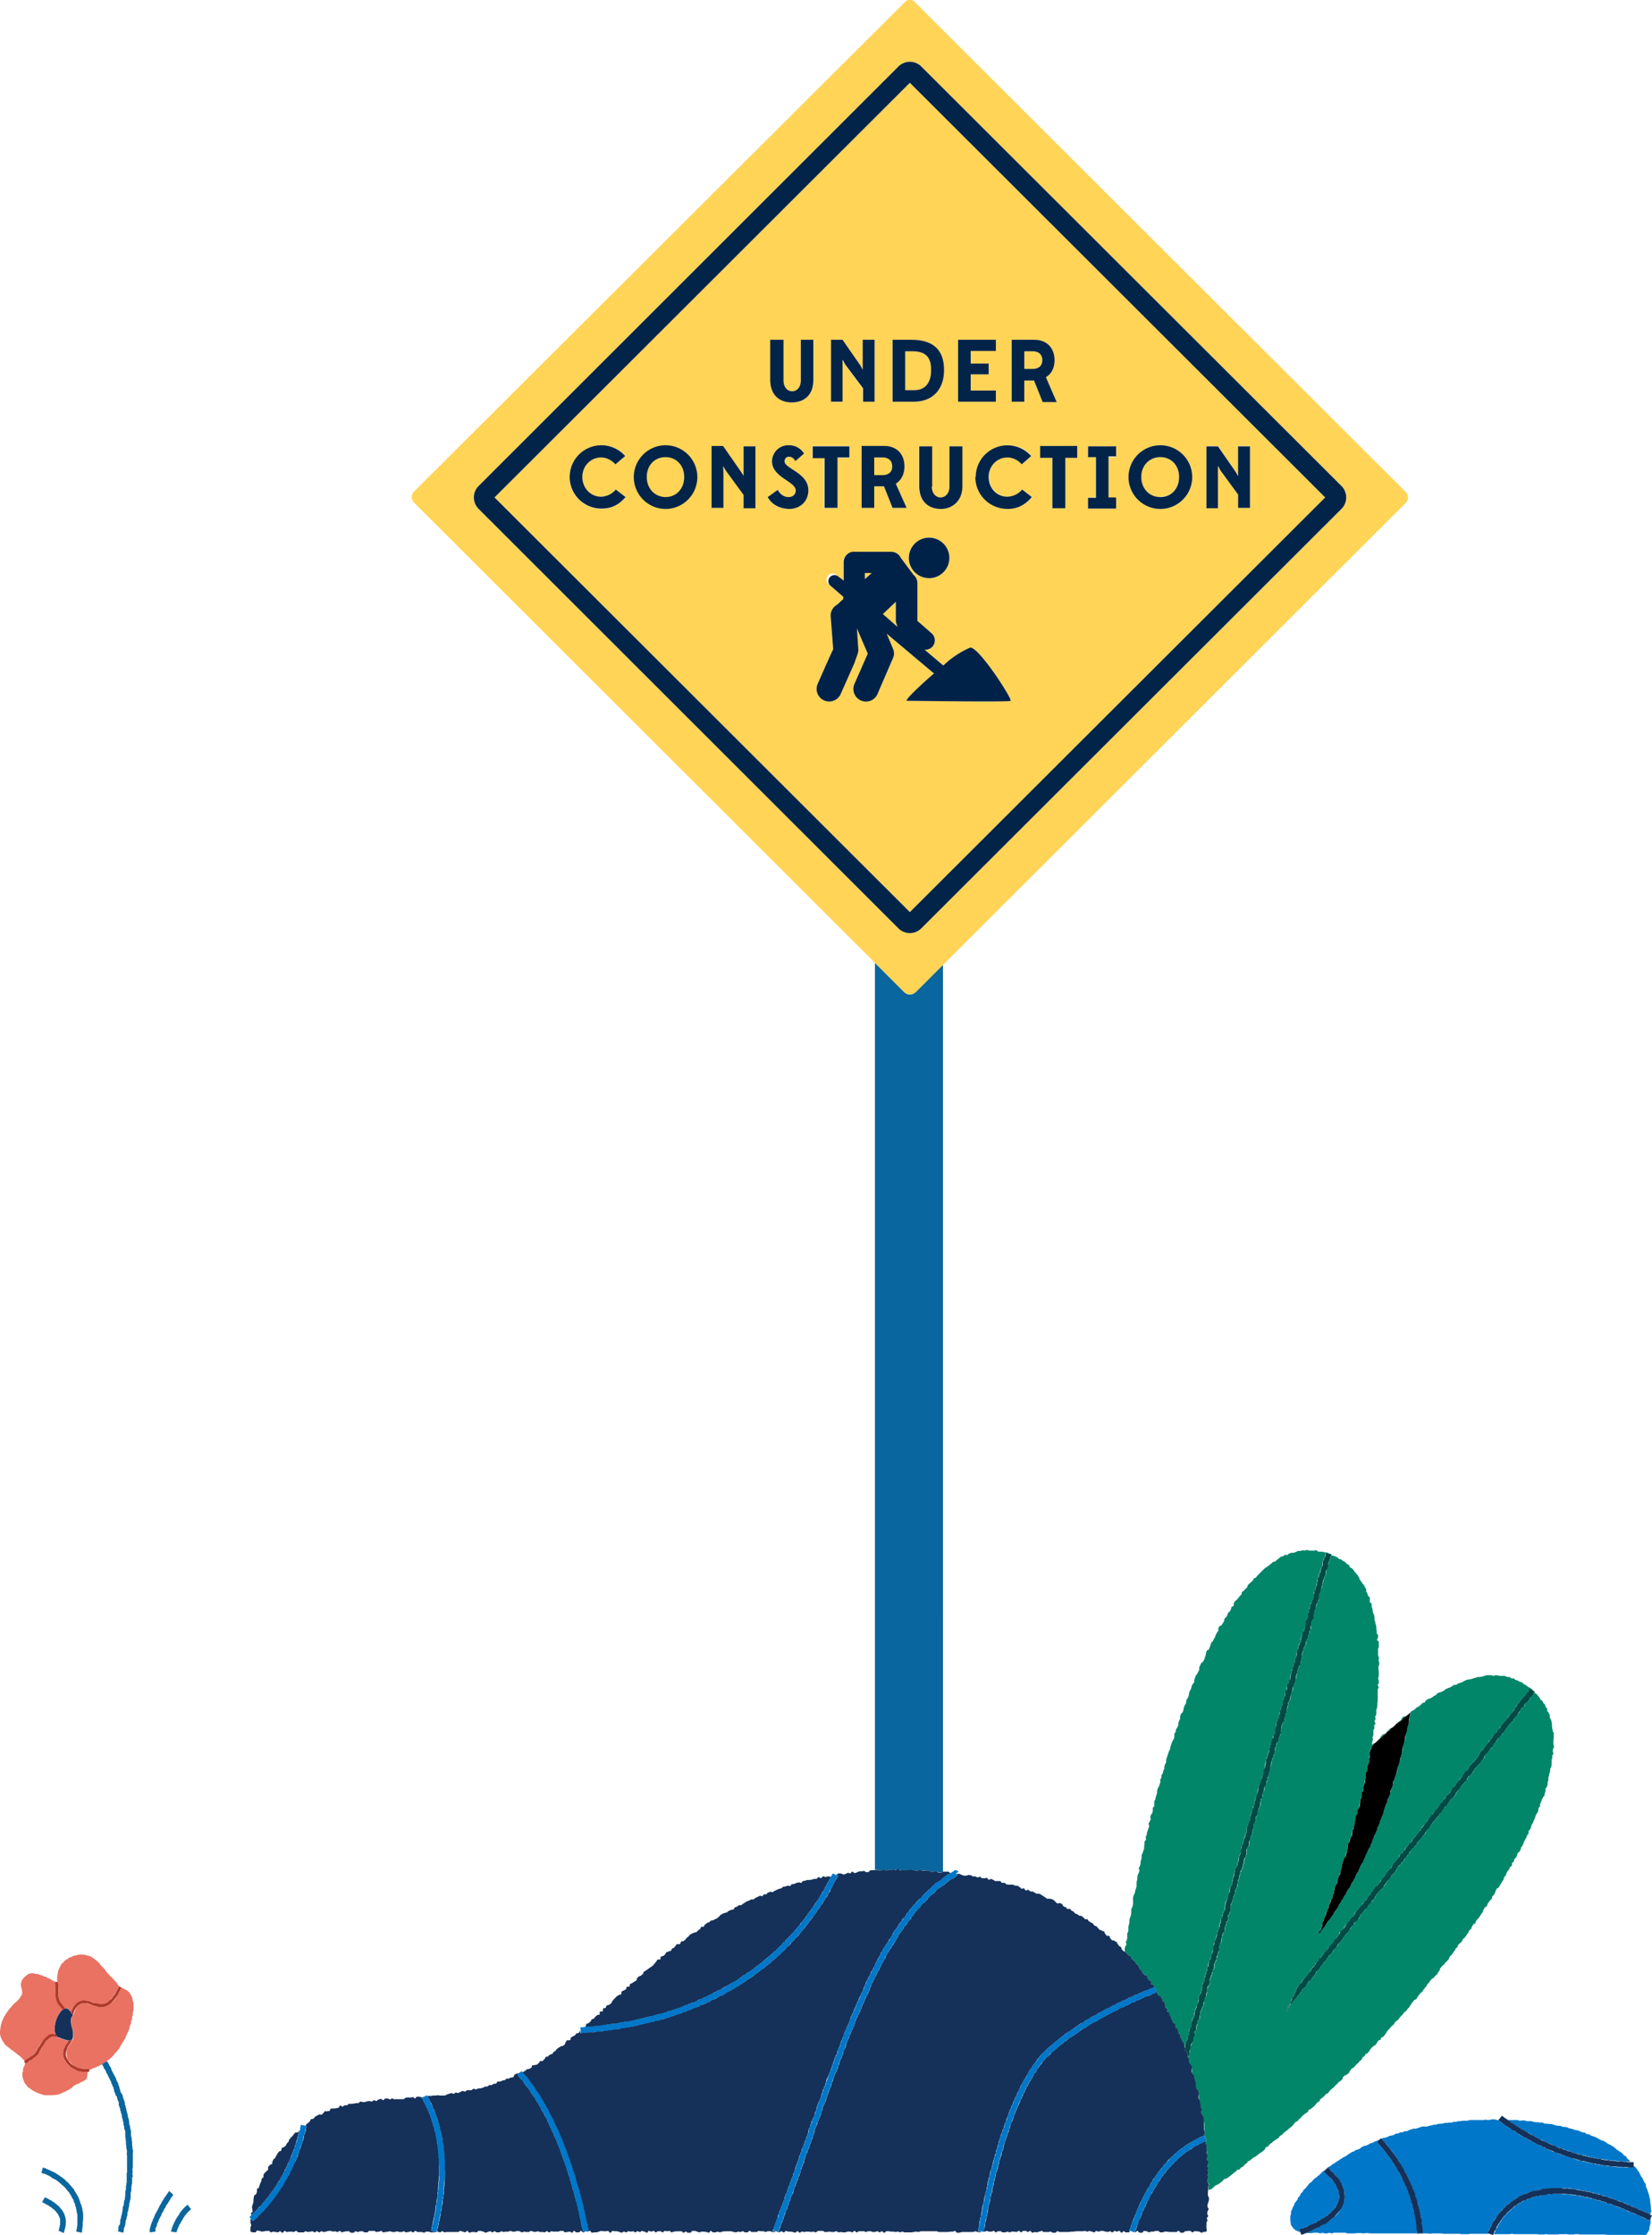 <svg xmlns="http://www.w3.org/2000/svg" viewBox="0 0 459 621"><path fill="#0A669E" d="m243.8 519.5.6.3c.3 0 .5-.3.7-.3l.6-.1.6.3.7-.2.6.1.6-.2h1.3c.2 0 .4.3.7.3l.6-.3.6.2h1.3l.6-.2.7.2.6.2.6-.2h1.3l.6.1h.7l.6.2.6.2.7-.2.6.1.6.2.6.1.5-.2V268l-7.7 7.7c-.8.8-2.2.8-3 0l-8.2-8.2v251.9h.7z"/><path fill="#01866A" d="m388.5 478.6.5-.3.5-.4.4-.5.5-.4.5-.4.3-.2-.5.4-.7.1-.5.4c-.1.2-.1.5-.3.6l-.5.4-.5.4c-.2 0-.2.2-.3.4v-.1zm-4.8 4.2.5-.4.4-.4.5-.5.5-.4.4-.4.5-.5c.2 0 .4-.2.5-.3l.5-.5-.2.2-.5.4c-.2.1-.5.1-.6.3-.2 0-.3.3-.5.4l-.4.5-.4.5c-.2.1-.5 0-.7.2l-.4.4-.4.6-.4.5-.2.2.4-.4zM361.6 551"/><path fill="#01866A" d="m359.1 590.6.4-.5.4-.5.6-.3.4-.5.5-.4.4-.5.5-.4.5-.4.5-.3c.2-.1.2-.5.3-.6.2-.2.5-.1.6-.3l.5-.4.5-.4.4-.5.4-.5.6-.3c.1-.2.1-.5.3-.6l.5-.4.5-.4.4-.5c.1-.2.4-.2.6-.3l.4-.5.4-.5.5-.4.5-.4.4-.5.5-.4.4-.5.5-.3.5-.5c.1-.1 0-.4.2-.6l.5-.4c.2-.2.5-.1.6-.3l.5-.4.3-.6.4-.5c.1-.2.4-.2.6-.4l.4-.4.4-.5.5-.4.4-.5.5-.4c.2-.1.1-.4.3-.6.1-.2.4-.2.5-.3l.3-.6.6-.3.4-.5c.2-.2.2-.5.4-.6l.4-.5.5-.4.5-.3.4-.6.3-.5c.2-.2.5-.2.7-.3.1-.2 0-.5.2-.6l.6-.3.4-.5.4-.6.3-.5.5-.5.4-.5.4-.4.5-.4.3-.6.5-.4.5-.4.3-.5.5-.5.4-.4.4-.6.5-.3.4-.6.4-.4.4-.6.3-.5.4-.5.4-.5c.2-.1.5-.1.6-.3l.3-.6.4-.5.4-.5.5-.4.3-.5.4-.5.4-.5c.2-.1.2-.4.3-.6l.5-.4c0-.2.2-.4.3-.5l.4-.5c.2-.2.5-.2.6-.4l.4-.5.5-.4.3-.6.4-.5c.1-.1 0-.4.2-.6l.4-.5.5-.4.4-.5c0-.2.3-.3.5-.4 0-.2.2-.4.4-.5l.3-.6c0-.2.2-.4.3-.5l.5-.5.3-.5.4-.5.3-.6.5-.4c0-.2 0-.5.2-.6l.5-.5.5-.4.2-.6.5-.4.4-.5.3-.5.4-.5c.1-.2.1-.5.3-.6 0-.2.3-.3.5-.4 0-.2 0-.5.2-.6l.3-.6c.1-.2.5-.2.6-.4l.2-.6.4-.5.4-.4.4-.6.3-.5.4-.5c.1-.2 0-.5.2-.6l.3-.6c.1-.2.5-.2.6-.4l.2-.6.3-.5.4-.5.5-.5.1-.6.5-.5.3-.6.2-.6.3-.5c.2-.2.5-.2.6-.4 0-.2.2-.4.3-.5l.3-.6.3-.5.4-.6c0-.2 0-.4.2-.6 0-.2.3-.3.4-.5.1-.1 0-.4.2-.6l.3-.6.4-.4c.2-.2.1-.5.2-.6l.6-.5v-.7l.5-.4c.1-.2 0-.5.2-.7l.4-.4.3-.6c.1-.2 0-.4.2-.6 0-.2.4-.3.5-.5 0-.2.2-.3.3-.5l.1-.6.4-.5.3-.6c0-.2 0-.4.2-.6l.3-.6.3-.5.2-.6.4-.5v-.7l.5-.5.2-.6c.1-.2 0-.4.2-.6 0-.2.2-.4.3-.5l.2-.6.3-.6.2-.6.2-.6.4-.5.2-.6.1-.7c0-.2.4-.3.4-.5v-.6l.3-.6.2-.6.3-.6c0-.2.3-.3.4-.5l.1-.6.2-.6v-.7c0-.2.3-.3.4-.6l.2-.6v-.6l.2-.6v-.7l.2-.6.1-.6.2-.6v-.6l.3-.6.1-.6V489l.2-.6v-.7c0-.1.3-.3.3-.6l-.2-.6.1-.6.3-.6-.2-.7v-1.2l.1-.7v-1.2c-.1-.3-.3-.4-.3-.7l-.1-.6-.1-.6v-.6l-.1-.7-.2-.6-.3-.6v-.6l-.3-.6c0-.2-.3-.3-.4-.5v-.7l-.5-.5c0-.2 0-.4-.2-.6 0-.2-.3-.3-.4-.5l-.3-.6-.5-.3c-.1-.2-.1-.5-.3-.6l-.4-.5-.4-.5-.6-.3-.3.2c0 .1 0 .4-.2.6-.2.3-.4.4-.6.4 0 .2 0 .4-.3.6v.1c0 .2-.2.3-.3.4-.2.3-.5.4-.6.5a11 11 0 0 0-.3.3c0 .2 0 .4-.3.7l-.5.4-.3.5-.4.5v.1l-.3.5h-.1c0 .2-.1.3-.3.5l-.4.4a3 3 0 0 1-.3.4 2 2 0 0 0-.2.2c0 .1 0 .3-.2.5l-.4.4h-.1l-.2.3-.2.2-.3.4h-.1l-.2.3-.2.3-.4.5c0 .2-.1.3-.3.5l-.4.4v.1l-.1.2-.3.4-.3.3-.1.1a1.4 1.4 0 0 1-.5.4l-.1.1c0 .2-.1.3-.3.5 0 .2-.1.3-.3.5-.2.3-.3.4-.5.4 0 .2 0 .4-.2.6l-.4.4v.1l-.5.5v.1l-.3.4-.2.3-.2.2-.5.5-.2.1-.1.2c0 .2 0 .5-.3.8l-.4.5-.1.2-.3.3-.3.3v.1l-.2.2-.3.3-.5.5-.1.2-.2.3h-.1c0 .2-.1.3-.3.5v.2l-.3.3-.2.3-.2.2c-.2.3-.4.4-.6.4v.2l-.3.3c0 .2 0 .4-.3.6l-.4.4-.1.2a2 2 0 0 1-.7.8l-.2.3-.2.2-.3.6-.4.4c-.2.3-.4.4-.5.4 0 .2 0 .4-.3.7v.2a2.9 2.9 0 0 1-.6.6l-.1.2-.6.4-.1.2-.2.3-.1.1c0 .2-.1.3-.3.5l-.1.2-.2.3-.6.4c0 .2 0 .3-.3.6l-.2.3-.2.1-.2.6c-.2.3-.5.4-.6.4l-.3.6-.2.3-.2.2a2 2 0 0 1-.3.3l-.1.1a16 16 0 0 1-.8 1l-.1.2-.3.3c0 .2-.1.2-.2.3l-.2.2v.1l-.3.5a2 2 0 0 1-.4.3v.1l-.2.2s0 .2-.2.3v.2l-.3.4-.3.3-.2.2c0 .2-.1.3-.3.5l-.3.3-.1.2-.3.2-.1.2a2 2 0 0 1-.4.4l-.3.7-.4.3v.2l-.5.3v.1l-.3.3-.2.2-.2.3-.2.1c0 .2 0 .4-.3.6a4 4 0 0 1-.4.5v.2l-.3.3c-.2.3-.4.4-.5.4 0 .2 0 .4-.3.7a1.4 1.4 0 0 1-.5.4v.1l-.3.4-.4.4-.4.3-.1.2-.3.6c0 .1 0 .3-.3.6l-.4.4c-.2.3-.4.4-.5.4l-.3.6-.1.2-.3.3-.2.2c0 .1 0 .2-.2.3l-.4.4v.1l-.3.5v.1l-.4.4-.1.2-.3.4-.3.3v.1c-.3.3-.5.4-.7.4v.1l-.3.4-.4.5c0 .2-.1.2-.2.3l-.1.2c0 .1 0 .4-.3.6-.2.3-.4.4-.5.4 0 .2 0 .4-.3.6l-.2.4-.2.1c-.2.3-.4.4-.5.4v.1l-.3.5a2 2 0 0 1-.3.3l-.1.1c-.2.3-.3.4-.5.4l-.1.3a3 3 0 0 1-.5.6l-.2.2-.2.3h-.1c0 .3 0 .5-.3.8l-.1.2-.2.3-.7.5-.2.2c0 .3-.1.5-.4.8-.2.3-.4.4-.5.4 0 .2-.1.3-.3.5l-.1.2-.3.3-.3.6-.5.4-.3.4-.1.1-.3.6a7 7 0 0 0-.7 1l-.5.4-.2.2c0 .1 0 .2-.2.3v.2a2.1 2.1 0 0 1-.7.7l-.1.1-.2.3-.2.2c0 .1 0 .3-.3.6l-.4.4-.5.5-.3.5a3 3 0 0 1-.3.4l-.1.1-.4.5-.3.4-.1.1-.1.1-.3.4c-.1.3-.3.4-.4.4l-.3.7-.3.3-.1.1-.5.4v.2l-.3.4a1.5 1.5 0 0 1-.8 1 1.4 1.4 0 0 1-.9 1l-.2.2-.1.3-.1.1-.3.4-.2.6-.6.4-.4.4-.1.2-.3.4c0 .2-.1.4-.3.5l-.3.4-.1.1-.2.2s0 .2-.2.3l-.1.2-.3.3-.5.5-.3.5-.4.3v.1l-.2.2-.2.3-.1.2-.2.3-.3.7-.4.3.2-.3.3-.6c0-.2 0-.4.2-.6 0-.2.3-.3.4-.5l.3-.5v-.7l.4-.5c0-.2.3-.4.4-.6l.1-.6c0-.2.3-.4.4-.5l.1-.7c0-.2.3-.3.4-.5l.3-.6.1-.1h.1l.5-.5s0-.3.3-.6v-.1l.3-.4.2-.2s0-.2.2-.3l.5-.4.3-.6.5-.4.3-.6a2 2 0 0 1 .8-1l.3-.3h.1c0-.2 0-.5.3-.7l.5-.4v-.1l.3-.5.3-.3.1-.1.4-.5.3-.3.1-.2.3-.6.5-.4.4-.4.3-.7.3-.3.2-.2.3-.3.1-.1.1-.1.3-.4.1-.2.2-.3.5-.5h.1c0-.2.1-.3.3-.5l.1-.2.3-.3c0-.2 0-.4.2-.6h.1l.4-.5a1.5 1.5 0 0 1 .5-.4l.2-.6.4-.3v-.2l.3-.5.6-.4c0-.2 0-.4.2-.6l.3-.3.1-.2c.3-.3.5-.4.7-.4v-.1l.2-.3c0-.2 0-.4.3-.7 0-.2.1-.2.2-.3l.2-.2.3-.3.1-.2.1-.1.3-.4.4-.4.3-.3.1-.2.4-.6.5-.4a3 3 0 0 1 .3-.4l.3-.6c.2-.3.4-.4.5-.4l.3-.6.2-.3.2-.2.4-.5v-.1c0-.2.2-.3.3-.5.2-.3.5-.4.6-.4l.3-.3a.9.9 0 0 0 .2-.2l.2-.4.3-.4v-.1l.1-.1.3-.5.4-.4.3-.3.2-.2.1-.3.2-.2v-.1l.3-.5c.2-.3.4-.4.5-.4l.4-.4v-.1l.4-.6.2-.6.3-.3.2-.1c.1-.3.3-.4.4-.4l.1-.2.3-.4.4-.4c0-.2 0-.4.3-.7l.6-.4c0-.2.1-.3.3-.5l.2-.3.2-.1c0-.2 0-.4.3-.6 0-.2.2-.3.2-.3l.2-.2.3-.3.1-.2.4-.3v-.1l.4-.3v-.2l.4-.6.3-.3.1-.1.3-.3.1-.2.3-.4h.2v-.2l.3-.4.3-.3.1-.2.3-.5.1-.2a2.5 2.5 0 0 1 .6-.7l.2-.1v-.1l.3-.4a5 5 0 0 1 .4-.5v-.2l.3-.4.2-.2a19 19 0 0 1 1-1.2l.3-.3.1-.2.3-.6c.2-.3.5-.4.6-.4l.3-.6.3-.3.1-.1.3-.6c.2-.3.4-.4.5-.4l.2-.2s0-.2.2-.3v-.1l.3-.4.1-.2.3-.4.5-.4.3-.3.1-.1.1-.2.2-.3c0-.1 0-.4.3-.7l.5-.4.4-.4.3-.6.3-.3.1-.2.4-.4h.1v-.2a2 2 0 0 1 .7-.8l.3-.6.2-.3.2-.3.6-.4.1-.2.2-.2.1-.2.3-.4.3-.5.2-.2c0-.1 0-.2.2-.3.2-.3.4-.4.5-.4l.1-.2.3-.3c0-.2.2-.3.3-.4l.1-.1.2-.2s0-.2.2-.3l.3-.4c0-.2 0-.5.3-.7l.1-.3.2-.3.6-.4a13 13 0 0 0 .4-.5c0-.2.2-.3.3-.5l.4-.5.3-.3.1-.1c0-.2 0-.4.3-.6.2-.3.4-.4.5-.4v-.1c0-.2.1-.3.3-.5v-.1l.3-.5.5-.4.3-.3.2-.1v-.2l.3-.4.3-.3h.1v-.2l.3-.5.4-.5.2-.2a5 5 0 0 1 .5-.6l.1-.1.3-.3.1-.2.4-.4.1-.1c0-.2.1-.3.3-.5l.3-.3.1-.2.4-.4.2-.2.2-.4.3-.5.4-.5v-.1l.3-.5.5-.4.3-.6.2-.2s0-.2.2-.3c.2-.3.5-.4.6-.4l.3-.5.3-.6.5-.3c0-.2 0-.4.2-.6l.5-.5 1 .7-.2-.1-.4-.5-.6-.3-.5-.3-.5-.4-.7-.4c-.2 0-.2-.3-.4-.4l-.7-.2-.5-.3-.6-.2c-.2 0-.3-.3-.5-.4h-.7l-.5-.4h-.7l-.6-.3h-1.3l-.6-.1-.6-.1-.6.2-.7-.2h-1.2l-.7.2-.6.2-.6.1h-.6l-.6.2-.7.2-.6.2-.6.1-.6.1-.6.3c-.2 0-.4.2-.5.3l-.6.2-.6.2-.6.4h-.6c-.2.1-.4.4-.6.4l-.5.3-.6.2-.6.3c-.2 0-.3.3-.5.4l-.6.3-.6.2-.6.2-.4.5-.6.3-.5.4-.6.3c-.2 0-.4 0-.6.2l-.5.3c-.2.2-.2.5-.4.6s-.5 0-.6.2l-.5.5-.5.4-.6.3-.4.4-.5.4c-.2.1-.5.1-.6.3l-.3.3h.1v.6l-.3.6v.6l-.2.6v.7l-.2.6-.2.6v.6l-.2.6-.2.6-.1.6v.6l-.3.6-.1.6-.2.6-.2.6v.7l-.2.6-.1.6-.2.6v.6l-.3.6-.1.6-.2.6-.3.6-.1.6v.6l-.3.6-.2.6-.2.6-.2.6-.2.6-.1.7-.2.6-.2.6-.2.5-.1.7-.3.6-.2.6-.2.6-.1.6c0 .2-.3.3-.4.5l-.2.6-.2.6-.2.6-.1.6-.2.6-.3.6-.2.6-.3.6-.1.6-.3.6-.3.6-.1.6-.3.6-.2.6c0 .2-.2.3-.3.5l-.2.6-.3.6-.1.6-.4.6-.1.6-.4.5-.3.6-.2.6-.3.5-.2.6-.3.6-.2.6-.3.5c0 .2-.3.4-.4.6 0 .1 0 .4-.2.6l-.3.5-.2.6-.3.6-.4.5-.2.6-.3.5-.3.6-.4.5-.2.6-.3.6-.4.5c0 .2-.2.3-.3.5l-.2.6-.4.5-.4.5-.2.6-.4.5-.3.6c0 .2-.3.3-.4.5l-.2.6-.4.5-.3.5-.4.5-.3.6-.5.4-.2.6-.4.5-.4.5-.4.5-.3.6-.4.5-.3.5-.4.5-.4.5-.1.2v-.5c0-.2.3-.3.4-.5l.2-.6.1-.6.1-.6.2-.6.2-.6.3-.6.3-.6v-.6c.1-.2.4-.4.4-.6l.2-.6.2-.6.2-.6c0-.2.2-.3.3-.5v-.7l.5-.5.1-.6.2-.6.2-.7v-.6c.2-.2.1-.4.2-.6l.3-.6c0-.2.3-.3.4-.5v-.7l.2-.6.2-.6c0-.2.3-.3.3-.6l.1-.6.2-.6.2-.6v-.6l.2-.6.2-.6.2-.6c0-.2.4-.3.5-.5v-.7l.4-.6v-.6l.2-.6v-.7l.1-.6c0-.2.3-.3.4-.5v-.6c.1-.2.4-.4.4-.6l.2-.6v-.6l.2-.7c0-.2.2-.3.3-.5l.1-.7.2-.6v-.6l.3-.6v-.7l.2-.6c0-.2.3-.3.4-.5v-.7l.2-.6.2-.6v-.6l.3-.6v-.7c0-.2.2-.3.3-.5v-1.3c0-.2.4-.4.5-.6v-1.2c0-.3.3-.4.3-.6l.1-.7.1-.6.2-.6v-1.3c0-.2.4-.3.5-.5 0-.2-.2-.5-.1-.7v-.6l.3-.6.2-.6c0-.2-.2-.5-.1-.7l.2-.6.1-.6v-1.3l.5-.6.1-.6.1-.2.5-.4.5-.4.3-.4v.1l-.5.4c-.2.2-.5.2-.7.3l-.2.2v-.2l.1-.6.2-.7c0-.2-.2-.4-.1-.6l.2-.6v-1.3l.3-.6-.1-.6c0-.3.3-.4.4-.6l-.3-.7.3-.6-.1-.7c0-.2.3-.3.3-.6v-1.2l.2-.6.1-.7v-.6l.1-.6v-3.2l.3-.6-.3-.6c0-.2.3-.4.3-.7v-.6l-.2-.6.2-.7v-1.2l-.1-.6v-.7l.2-.6v-.6l-.2-.7.2-.6-.3-.6v-1.9c0-.2.3-.4.2-.7v-1.2c0-.2-.4-.4-.5-.6l.3-.7v-.6c0-.2-.4-.4-.4-.6v-.6l-.1-.7v-.6l-.2-.6-.1-.6-.2-.6v-.7l-.1-.6-.3-.6-.1-.6-.1-.6-.2-.6v-.7c0-.2-.4-.3-.5-.5v-1.3c-.1-.2-.5-.3-.5-.5l-.2-.6c0-.2-.2-.3-.3-.5v-.7l-.4-.6-.2-.5-.5-.5c0-.2-.2-.4-.3-.5l-.4-.6-.2-.6c-.2-.1-.2-.3-.3-.5l-.5-.5c0-.2-.3-.3-.4-.5l-.3-.5-.5-.5-.6-.3c-.1-.1 0-.5-.2-.6l-.6-.3-.4-.5-.6-.3-.5-.4c-.1-.2-.5 0-.6-.2-.2 0-.3-.3-.5-.4l-.6-.3-.6-.2-.5-.1v.1l-.1.2-.1.4-.1.2c0 .3-.2.4-.3.6 0 .3-.1.4-.2.5v.3l-.1.4v.7l-.4.6-.1.4v.1a1.3 1.3 0 0 1-.5 1.3v.6l-.3.5v.2c0 .1 0 .3-.2.5v.2l-.1.4v.6l-.4.6v.7l-.4.6v1.2l-.2.5v.1l-.3.5-.2.5v.2a1.7 1.7 0 0 1-.3.5v.7l-.4.6v.7c0 .2-.2.3-.3.4.1.2.2.5 0 .8l-.2.6-.3.5v.7l-.2.4v.8l-.3.5v.3l-.1.5-.4.5v.7c0 .3-.3.5-.4.6l-.1.6v.6l-.4.5c0 .3-.1.4-.2.5v.2l-.2.4-.1.5a1.1 1.1 0 0 0-.1.3v.4l-.1.7-.1.4-.1.2-.2.5v.7l-.3.6-.2.5-.1.1-.1.4-.1.2v.4l-.2.2v.7l-.2.4v.2c0 .2 0 .4-.2.7v.6l-.3.6-.2.4v.2l-.3.5v.7l-.1.1-.1.5-.3.6-.1.6v.6l-.4.7-.2.3v.2l-.1.6-.1.4v.2l-.3.5c0 .2.1.5 0 .8 0 .3-.2.5-.4.6v.6l-.2.5a1.2 1.2 0 0 1-.5 1.4v.1l-.1.4-.1.2-.1.4a1.7 1.7 0 0 1-.3 1v1.1l-.2.4c0 .3-.2.4-.3.5v.7c0 .4-.3.6-.5.7v.2l-.1.2-.1.3a10 10 0 0 1-.3 1v.1l-.1.4v.7l-.2.4-.1.2-.1.4-.1.2-.1.3-.1.3-.2.4v.8l-.2.4-.1.2v.8l-.2.5c0 .2-.2.4-.3.5v.7l-.2.4v.2l-.1.6-.2.5v.1l-.1.6c-.1.4-.4.6-.5.7l-.1.3v.8l-.3.5v.1l-.2.5v.1l-.1.7-.3.5v.2l-.1.5-.1.2v1l-.4.6v.2l-.1.4-.3.5v.7c0 .4-.3.6-.4.7l-.1.3v.8c-.1.4-.3.5-.4.6a2.4 2.4 0 0 1-.1.5 1.2 1.2 0 0 1-.4 1.3v.7l-.1.6c0 .3-.2.5-.4.6a1.3 1.3 0 0 1-.4 1.2v1.3l-.5.6-.2.4v1.5l-.2.2v.4l-.4.6v.2l-.1.3v.7l-.3.4v.2a1.6 1.6 0 0 1-.4 1.2c0 .3-.2.5-.3.6l-.1.6a5 5 0 0 1-.2.6v.1a2 2 0 0 1-.3 1v.2l-.2.5v.7c0 .2 0 .3-.2.5 0 .4-.3.6-.4.7v.4l-.1.7c-.1.4-.3.5-.4.6v.4l-.2.2v.6l-.2.4v.2l-.3.5v.3l-.2.4v1.4l-.2.4v.2l-.4.6a4 4 0 0 0-.1.5v.8a1 1 0 0 1-.5.6v.5c0 .3-.2.5-.3.6v.6l-.1.7-.4.6-.1.3-.1.2v.2l-.1.4-.2.6v.7l-.5.6v.6l-.2.4c0 .2.2.5 0 .9l-.1.4v.1l-.3.5v.2l-.2.5-.1.7c0 .3-.2.4-.2.5l-.3.6-.1.3v1l-.5.7v.5l-.1.3-.1.3c0 .3-.2.5-.3.6v.3l-.2.3v1.3l-.4.6-.2.4v.2l-.2.5v.7l-.1.4a4 4 0 0 0-.1.4l-.1.4-.4.6v.6l-.1.4a2.6 2.6 0 0 0-.1.4l-.1.5-.4.6v.3l-.1.2c0 .3-.2.4-.3.5v.2l-.1.4v.1l-.1.5v.7l-.5.6v.1a3 3 0 0 1-.3.9v.3l-.1.4v.7l-.5.7v.2l-.1.1c0 .2.2.5 0 .9 0 .2-.1.4-.3.5v.7c0 .3-.2.5-.3.6 0 .3-.2.5-.3.6v.1l-.2.4v.7l-.2.4v.4l-.1.5v.6l-.4.6.2.4v.6l.2.6c0 .2.3.4.4.6 0 .2.2.3.3.5v1.4l.2.6c0 .2.4.3.5.5v.6l.2.6.2.6v1.3l.3.6c0 .2.3.4.4.6l.1.6v1.2l.2.6v.6l.2.6.1.7c0 .2.4.3.4.5s-.4.5-.3.7l.2.6c0 .2.3.4.4.6v.6l.1.7.2.6v1.9l.2.6-.2.7.2.6.5 1.1-.4.2v.6c0 .2.4.4.5.6l-.2.6.1.6v1.3l.2.6-.2.7.3.6.1.6-.3.7c0 .2.4.4.4.6l-.3.6.3.6c0 .3-.3.5-.3.7l.2.6-.2.6v.7c0 .2.4.4.4.6l-.1.6v.7l-.1.6.3-.4.6-.1.5-.5c.2 0 .3-.3.4-.4l.6-.3.6-.3.5-.4c.2 0 .3-.3.5-.4l.4-.5c.2-.1.5 0 .7-.2l.5-.3.5-.4.5-.4.5-.4.5-.4c.2 0 .3-.3.4-.4.2-.2.5-.1.7-.2l.4-.5.6-.3.4-.5.5-.4c.2 0 .3-.3.4-.5l.6-.3.5-.4.5-.4.6-.3.5-.4.5-.4.5-.3.5-.4.5-.4c.1-.1.1-.5.3-.6l.6-.3.4-.5.5-.4c.2 0 .3-.3.5-.4l.5-.4.5-.3.6-.4.3-.5.6-.3.4-.5.5-.4.6-.4.4-.4.5-.4zm7-52.8"/><path fill="#024A45" d="M425.2 469.1a1.5 1.5 0 0 0-.7 1l-.5.4-.3.6-.3.4c-.1.1-.4.2-.6.5l-.2.3-.2.2-.3.6-.5.4-.2.5-.5.6-.2.4v.1a2 2 0 0 0-.3.4l-.1.2c-.2 0-.3.2-.5.4l-.1.2-.3.3-.3.5v.1c-.2 0-.3.2-.5.4l-.1.2a6 6 0 0 0-.4.4l-.3.3-.2.3-.2.2-.4.5-.2.5v.1l-.2.1a2.2 2.2 0 0 0-.6.7v.2l-.2.1-.3.3-.5.4a2 2 0 0 0-.2.5h-.1l-.3.6-.5.5-.3.6h-.1l-.3.4-.4.5a2 2 0 0 0-.3.4v.1l-.3.3v.2l-.7.4c0 .2-.1.3-.2.3l-.1.3a1 1 0 0 0-.3.7l-.3.4a5 5 0 0 0-.4.5l-.1.1-.3.4-.3.3v.2c-.2 0-.4.1-.6.4l-.2.3-.2.2-.3.4v.1l-.3.4v.2c-.2 0-.2.1-.3.2l-.1.2c-.2 0-.4.2-.6.4l-.2.3-.2.3c-.2.2-.2.4-.2.6-.2 0-.3.2-.5.4a2 2 0 0 0-.2.4l-.1.1-.5.5-.1.2-.3.3-.3.6-.4.4a1.4 1.4 0 0 0-.8 1.1l-.2.3v.2l-.2.1-.3.3-.5.4-.3.4v.2a2 2 0 0 0-.3.4h-.1a4.5 4.5 0 0 0-.4.6s-.3.1-.5.4l-.3.5-.1.2-.3.3-.3.6c-.1 0-.4.1-.6.4l-.3.6-.1.2-.2.3h-.1a2 2 0 0 0-.4.4l-.2.2c0 .1 0 .2-.2.3l-.2.3-.2.2-.2.4-.1.2-.2.2-.2.3c-.2.1-.2.3-.3.4l-.1.2a2.4 2.4 0 0 0-.6.7l-.2.2-.2.4v.1l-.2.2a2.5 2.5 0 0 0-.6.7v.1l-.2.1-.3.4-.1.2a5 5 0 0 0-.4.4l-.3.3-.3.6-.1.2-.3.3h-.1l-.4.4-.1.2-.3.3-.2.2-.2.3-.3.6-.2.1a3.5 3.5 0 0 0-.5.8c-.2 0-.4.2-.6.4l-.3.7-.4.4a2 2 0 0 0-.3.4 1 1 0 0 1 0 .1h-.1c-.1.1-.3.2-.4.5l-.2.1-.3.3-.2.6-.3.6-.5.4-.5.5-.3.5a7 7 0 0 0-.3.5l-.2.3-.2.2v.1c-.2 0-.3.2-.5.4l-.3.5v.2l-.4.4-.2.4-.2.2-.3.3c-.1 0-.4.1-.6.4l-.3.5-.4.6-.2.2-.2.3-.3.6c-.1 0-.3.1-.5.4l-.3.6v.1l-.3.3-.5.4-.3.6-.2.2-.3.3-.4.4-.3.4-.1.1-.1.2-.3.3-.2.2-.2.3-.3.7a2.3 2.3 0 0 0-.2.4c-.2 0-.4.1-.7.4l-.1.2-.3.3c-.2.2-.2.4-.2.6-.2 0-.4.2-.6.4l-.2.5-.1.2a18 18 0 0 0-.6.9c-.2 0-.3.2-.5.4l-.4.4v.1l-.3.6-.3.3-.1.2a2 2 0 0 0-.3.4v.1l-.6.4a4 4 0 0 0-.2.4l-.1.2c-.2.1-.2.3-.3.4l-.2.2a2 2 0 0 0-.3.3l-.2.2-.3.3-.2.6-.1.1-.4.4-.5.4-.3.6-.1.2-.3.3-.3.5h-.2a2.3 2.3 0 0 0-.6 1c-.2 0-.3.2-.5.4l-.3.6-.1.1-.3.4-.5.4-.2.4v.1l-.4.6-.5.4-.3.6-.5.4-.2.3-.2.2-.2.4-.1.1-.3.6-.5.4-.2.2-.3.6-.4.5-.1.6-.4.6-.1.6-.4.5-.3.6-.1.6-.3.6c0 .2-.3.3-.4.5l-.2.6-.3.6-.2.3.4-.3.3-.7.2-.3v-.2l.3-.3.1-.2h.1l.4-.4.3-.5.5-.5.3-.3.1-.2.2-.3a2.5 2.5 0 0 1 .3-.3l.3-.4.3-.4v-.1l.3-.4v-.2h.1l.4-.4.6-.4.2-.6.3-.4v-.1l.2-.3.2-.2c.1 0 .4-.1.6-.4l.3-.6.5-.4.3-.6.2-.4v-.2h.1l.5-.4.1-.1.3-.3.3-.7c.1 0 .3-.1.4-.4.2-.1.2-.3.3-.4v-.1l.2-.1.3-.4.4-.5.1-.1.3-.4.3-.6c.1 0 .3-.1.5-.4l.4-.4.3-.6.2-.2.2-.3h.1l.4-.4.2-.4.1-.2.2-.3.2-.2.5-.4.2-.4.1-.1a21 21 0 0 0 .7-1l.1-.2.3-.4.5-.4.3-.5.3-.4v-.2c.3-.2.3-.3.4-.5a1.3 1.3 0 0 0 .8-1.1l.1-.1.2-.2c.2 0 .4-.2.7-.5l.2-.3v-.2c.3-.3.4-.5.4-.7v-.1l.3-.3.2-.2a2.7 2.7 0 0 0 .5-.6l.1-.2.5-.5h.1a2 2 0 0 0 .6-1c.1 0 .3-.1.5-.4l.2-.1.2-.4.3-.6c.1 0 .3-.1.5-.4l.3-.6.1-.2.2-.3.4-.5.3-.4c.2-.1.4-.2.6-.5l.1-.1.3-.3.3-.4v-.2l.4-.4v-.1c.2-.2.3-.3.3-.5l.1-.1.4-.4.3-.3.1-.2.3-.3.1-.2.2-.5c.2-.1.4-.2.6-.5l.4-.4.3-.6.3-.6.1-.2.3-.3.5-.4.2-.4a.6.6 0 0 1 .1-.1l.5-.4.3-.7c.1 0 .3-.1.5-.4l.2-.3.1-.2.2-.2.2-.3.3-.6.2-.1.2-.3.2-.2.3-.3.4-.4.1-.2.4-.3.2-.6.1-.1.4-.4.1-.2.3-.2.1-.2.3-.3.3-.4v-.1l.2-.2a2.4 2.4 0 0 0 .5-.8h.1l.2-.4.1-.2.2-.1a2 2 0 0 0 .6-.8l.2-.3.2-.3.3-.3v-.2l.3-.2c0-.1 0-.2.2-.3l.2-.3a11 11 0 0 0 .3-.3l.3-.4.2-.1c0-.1 0-.2.2-.3l.3-.6c.1 0 .4-.1.6-.4l.2-.6.2-.1.3-.4.2-.5c.2 0 .4-.2.6-.4a5 5 0 0 0 .3-.5c.2-.2.3-.3.3-.5l.3-.4.1-.2.6-.4.1-.2.3-.3.2-.3.1-.2.3-.7c.1 0 .3-.1.4-.4.2 0 .3-.2.5-.4l.3-.6.2-.2.2-.3.4-.4.3-.4v-.1h.1v-.1c.2 0 .3-.2.4-.4l.3-.6.2-.3.1-.2c.2 0 .4-.1.6-.4l.2-.2.2-.3.2-.3.1-.2.3-.4v-.1l.3-.3.1-.2.5-.5.3-.3.1-.2h.1l.4-.4c0-.2.1-.3.2-.3l.1-.2.4-.5.3-.8.1-.2.2-.1.5-.5.2-.2.2-.3.3-.4v-.1l.4-.5.2-.1.3-.4c.2-.2.2-.4.2-.6.2 0 .3-.1.5-.4l.3-.5.3-.5c.2-.1.4-.2.6-.5l.1-.1.3-.3.3-.5a.7.7 0 0 1 .1-.2c.2 0 .3-.2.4-.4l.3-.4v-.1l.4-.5.2-.3.2-.2v-.1l.4-.4.2-.2.2-.3.5-.4.2-.5.2-.2.3-.4.4-.4.3-.4v-.1l.3-.5.5-.6.2-.5c.2 0 .4-.2.6-.4l.3-.7.2-.2v-.1c.2 0 .5-.2.7-.5l.3-.4.3-.6c.2-.1.4-.2.6-.5.2-.2.2-.5.2-.6a1.5 1.5 0 0 0 .5-.4l-.4-.3zM361.6 551"/><path d="m366 538 .1-.2v.1zm16.3-54-.5.5a16 16 0 0 0-.6.6l-.1.6c0 .2-.4.4-.4.6l-.1.6v1.3l-.3.6.1.7-.2.6-.3.6v1.3c0 .2-.4.3-.4.5v1.3l-.2.6v.6l-.2.7-.3.6v1.2c-.1.2-.5.4-.5.6v1.3c0 .2-.3.3-.3.5v.7l-.2.6v.6l-.3.6-.3.6v.7c0 .2-.3.3-.3.5l-.3.6v.7l-.2.6v.6l-.2.6-.1.7c0 .2-.2.3-.3.5l-.1.7v.6l-.3.6-.3.6-.1.6c0 .2-.3.3-.4.5l-.1.6v.7l-.2.6v.6l-.3.6-.1.6c-.1.2-.5.4-.5.6l-.2.6-.2.6-.2.6v.6l-.2.6-.2.6v.6l-.4.6-.2.6-.2.6v.7c0 .2-.4.3-.4.5l-.3.6-.1.6-.1.6c-.1.2 0 .5-.2.7l-.2.6-.1.6c0 .2-.4.3-.4.5l-.1.7-.3.5-.2.6c0 .2 0 .4-.2.6l-.2.6-.3.6-.1.6-.3.6-.3.6c0 .2 0 .4-.2.6l-.2.6v.6c-.2.2-.1.4-.2.6l-.2.6c0 .2-.4.3-.5.5v.5l.2-.2.4-.5.4-.5.3-.5.4-.5.3-.6.4-.5c0-.2.3-.3.4-.5l.4-.5.3-.6.4-.4.3-.6c0-.2.3-.3.4-.5 0-.2.2-.3.3-.5l.4-.5.2-.6.4-.5.3-.6c0-.2.3-.3.4-.5l.2-.6.4-.5.4-.5c0-.2 0-.4.2-.6l.3-.5.4-.5.3-.6.2-.6.4-.5.3-.6.3-.5.2-.6.4-.6.3-.5.2-.6.3-.5.2-.6.4-.6.3-.5.2-.6.3-.6.2-.6.3-.5.2-.6.3-.6.4-.5.1-.6.4-.6.1-.6.3-.6.2-.6c0-.2.2-.3.3-.5l.2-.6.3-.6.1-.6.3-.6.3-.6.1-.6.3-.6.2-.6.3-.6.2-.6.1-.6.2-.6.2-.6.2-.6.4-.5v-.6l.3-.6.2-.6.3-.6v-.7l.3-.6.2-.5.2-.6v-.7l.3-.6.2-.6.2-.6.2-.6.2-.6.1-.6.1-.6.3-.6.2-.6.1-.6.2-.6.1-.6.2-.6.1-.6.1-.6.1-.7.2-.6.2-.6.1-.6.2-.6v-.6l.2-.6.2-.6.2-.6v-.6l.2-.6.2-.6v-.7l.1-.6.1-.6.2-.6.1-.7v.1l-.5.4-.2.2-.3.2-.5.4-.5.4-.4.5-.5.4c-.2 0-.4.2-.5.3l-.6.4-.4.4-.5.5-.5.3-.4.5-.5.4-.5.4-.5.5-.4.4-.5.4-.5.4-.4.4-.2.1c0 .2-.2.3-.3.4z"/><path fill="#01866A" d="m313.1 542.8.5.4.6.4c.1.1 0 .5.2.6l.5.4.5.4.3.6.5.4.3.6c.2.1.1.4.3.6l.4.4.3.6.5.4c.1.1.5.1.7.3v.7l.5.5.6.3c.1.2 0 .6 0 .8.2.1.6.1.7.3.1.1 0 .4.2.6h.1l.4.9.3.1v.7l.4.6c0 .1.5.1.6.3l.3.6.2.6.5.4.2.7v.7c.1.2.6.1.7.3 0 .2-.2.6 0 .8 0 .2.3.2.4.4v.7l.6.4.1.7.2.6.5.5c0 .2.2.3.3.5l.1.7c.1.1.5.2.6.4v.6l.3.6c0 .2.4.3.5.5v.7c0 .2.2.4.3.5l.3.6.3.6.1.6.2.5v-.1l.1-.7v-.3l.1-.3c.1-.4.3-.6.4-.7l.3-.4v-.7c0-.3.1-.4.2-.5v-.8l.1-.3v-.3l.5-.6v-.7l.1-.5.2-.4v-.2l.1-.2v-.4l.5-.6v-.6l.1-.6.1-.2v-.4l.3-.5v-.1l.1-.2.1-.4.4-.6v-.6a4 4 0 0 1 .2-.5 1.2 1.2 0 0 1 .5-1.5v-.4l.2-.4v-.2l.1-.7.1-.6.2-.5v-.1c.1-.3.3-.4.4-.5v-1l.1-.3v-.3l.2-.3c0-.3.2-.5.3-.6v-.3l.1-.3v-.1l.1-.6c0-.2.2-.4.3-.5v-.7l.1-.2.1-.4.3-.5c0-.3.2-.5.3-.6v-.7l.2-.5.2-.5v-.2l.3-.4a1 1 0 0 1 0-.9v-.4l.1-.2.1-.6.4-.6v-.6l.2-.6v-.2l.2-.4v-.4l.2-.2c0-.3.2-.5.4-.6v-.6a1.6 1.6 0 0 1 .3-1.2v-.7c.1-.3.3-.5.5-.6v-.8l.2-.4c0-.3.2-.5.3-.6l.2-.3v-.9l.1-.6v-.2a2.6 2.6 0 0 1 .3-.9l.1-.1.1-.4a2 2 0 0 0 .1-.4l.1-.5.2-.4v-.2l.3-.5v-.7l.1-.2.1-.4.4-.6.1-.5v-.1l.1-.6v-.1a2.3 2.3 0 0 1 .3-1v-.1l.1-.1v-.5l.2-.4v-.2l.1-.6c.1-.4.3-.6.4-.7l.3-.5v-.6l.2-.5v-.1l.1-.7v-.2l.2-.4c0-.3.2-.5.3-.6v-.2l.2-.3v-1.4l.3-.5c.1-.3.2-.5.4-.6v-.9l.1-.4c0-.3.2-.4.3-.6a1.3 1.3 0 0 1 .5-1.2v-.4a1.2 1.2 0 0 1 .4-1.4v-.6l.2-.4v-.2l.3-.5c0-.2-.1-.5 0-.8l.1-.4.1-.2c0-.2.2-.4.3-.5v-.7l.3-.5.1-.4v-.2l.4-.6v-1a12 12 0 0 1 .2-.5v-.4l.4-.6v-.6l.2-.5v-.1a2 2 0 0 1 .3-.6v-.7l.1-.4.1-.2.4-.6.1-.5c0-.3.1-.4.2-.5v-.2l.1-.5a2 2 0 0 1 .3-.6v-.7c0-.3.2-.5.3-.6l.1-.4v-.8l.2-.4v-.2l.1-.7.2-.4v-.2a5 5 0 0 1 .3-.6v-.4l.2-.2.1-.4v-.2l.2-.6v-.6l.2-.4v-.2a6 6 0 0 0 .2-.6l.2-.4v-.2l.4-.6v-.6l.4-.6.1-.3v-.1c0-.2-.1-.5 0-.8 0-.3.2-.5.3-.6v-.6l.1-.3.1-.4.1-.2v-.4l.5-.5v-.7c0-.2.2-.4.3-.5a1.3 1.3 0 0 1 .3-1.3v-.6c0-.3.2-.5.3-.6v-.3l.2-.3v-.6l.2-.4v-.2c.1-.4.3-.5.4-.6v-.7l.1-.6.4-.6v-.5l.1-.7.3-.5c0-.3.1-.4.2-.5v-.1l.3-.6v-.1l.1-.6v-.6l.2-.4.1-.2v-.2l.1-.4v-.3l.2-.3.1-.4v-.2l.3-.5v-.1l.3-.5v-.8l.2-.4v-.1l.2-.4v-.9l.1-.1.1-.5.2-.4a1 1 0 0 0 0-.4 2.3 2.3 0 0 1 .3-.9v-.1l.4-.6v-.1l.1-.5v-.6l.4-.6v-.7c.1-.3.3-.5.5-.6a2.2 2.2 0 0 1 .3-1v-.8l.2-.4v-.8l.4-.6.2-.4c0-.2-.2-.5 0-.8 0-.3.2-.5.3-.6v-.6c0-.3.2-.5.3-.6v-.7l.2-.5.3-.5v-.1l.3-.6.2-.5c0-.2-.1-.4 0-.8v-.6l.4-.6.1-.6c0-.3.2-.5.3-.6v-.6l.1-.2.1-.4v-.2l.1-.5c0-.2.2-.4.3-.5v-.6l.4-.7v-.6l.2-.4.1-.2c0-.2.2-.4.3-.5v-.9a2.4 2.4 0 0 1 .3-.9v-.1l.3-.5.2-.5v-.2l.2-.4.1-.2 1 .3-.2-.1-.6-.3h-.6l-.7-.2h-1.1c-.2-.1-.4-.4-.6-.4l-.7.1h-1.2l-.7-.2-.6.2-.6-.1-.6.2h-.7c-.2 0-.3.3-.6.3l-.6.2h-.6l-.6.2c-.2 0-.3.4-.5.4h-.7l-.6.4c-.2 0-.4 0-.6.2-.2 0-.3.3-.5.4-.2 0-.3.3-.5.4-.2 0-.3.3-.5.4-.1.1-.4 0-.6.2-.2 0-.3.3-.5.4l-.5.4-.5.4-.5.3-.5.4-.5.5-.4.4-.4.4-.5.5-.4.5c-.1.2-.4.2-.6.3l-.3.6-.4.4-.5.4-.5.5-.2.6-.5.5-.4.4-.5.4c-.2.2 0 .5-.2.7l-.4.4-.4.5-.4.5-.5.4-.4.6v.7c-.2.2-.5.2-.6.4-.2.1 0 .4-.2.6l-.3.6-.5.4-.2.6-.3.6-.5.4-.1.7-.3.5-.4.6c0 .2-.5.2-.6.3l-.3.6v.7l-.4.5-.3.6-.2.6-.3.5-.3.6c0 .2-.4.3-.5.5 0 .1 0 .4-.2.6 0 .1 0 .4-.2.6l-.2.6c0 .2-.5.2-.6.4l-.2.6-.1.6-.2.6-.2.6-.3.6-.6.5-.2.5-.3.6v.7l-.3.6c0 .2-.2.3-.3.5 0 .2-.3.4-.4.6l-.2.6-.2.6v.6l-.5.6-.2.5-.2.7c0 .2-.2.3-.3.5l-.2.6-.1.7-.2.6c0 .2-.3.3-.4.5l-.1.6c-.1.2 0 .5-.2.7l-.3.5-.2.6-.1.6-.2.6-.5.5-.2.6v.7l-.3.6-.2.6v.6l-.3.6c0 .2-.3.4-.4.6v.6c-.1.2-.4.4-.4.6v.6l-.1.7c-.1.2-.3.3-.3.5l-.3.6-.2.6-.2.6-.1.6-.3.6-.2.6-.2.6-.2.6-.2.6v.7l-.3.6-.2.6v.6l-.3.6-.1.6-.4.6v.6l-.3.6v.7l-.2.6-.2.6c0 .2-.3.3-.3.5l-.2.7v.6l-.2.6-.2.6-.1.6-.3.6v1.3c-.1.2-.4.3-.4.5v.7l-.1.6c0 .2-.4.4-.4.6l-.2.6c0 .2.2.5.1.7l-.3.6c0 .2-.2.3-.3.5l.2.7-.2.6-.2.6-.2.6-.1.7-.3.6c0 .2.2.4.1.6 0 .3-.3.4-.4.6v.7l-.1.6v.6l-.2.6-.2.6-.3.6v.7l-.1.6-.2.6v.6l-.2.6-.3.6.2.7-.2.6-.3.6-.1.6v.6l-.2.7v1.2l-.2.7-.2.6-.1.6-.3.6-.2.6v1.9l-.1.6-.3.6-.1.6v.7l-.1.6-.2.6-.2.6v.7l-.1.6-.2.6v1.3l-.3.6v1.2l-.1.6c0 .3-.3.4-.3.6l.2.7c0 .2-.4.4-.4.6l-.1.6v.7l.2.2z"/><path fill="#024A45" d="m368.4 431.6-.1.4v.2l-.2.4-.3.6v.1l-.3.5v1.3c-.2 0-.3.3-.4.5v.2l-.2.4v.6l-.4.6v.6l-.1.1-.3.5v.7l-.2.4v.7l-.1.1-.3.6v.6c-.2 0-.3.3-.4.6v.5l-.1.1c-.1.4 0 .6 0 .8a2 2 0 0 0-.2.5l-.3.6-.2.6-.3.5v.7l-.3.6v.6l-.4.6.1.8-.2.4-.4.6v.8l-.2.4v.8l-.2.5-.1.5c-.2 0-.4.3-.5.6v.7l-.3.6v.5h-.1v.6l-.1.1-.3.6v.1l-.3.5v.5l-.1.2a2.6 2.6 0 0 0-.3.9v.8l-.1.2-.1.4-.3.5v.8l-.3.5v.1l-.2.5-.1.2-.1.4-.1.3v.3l-.2.4v.4l-.2.4v.6a1.7 1.7 0 0 0-.1.7c-.1 0-.3.2-.4.6v.1l-.2.4-.3.6v1.1l-.1.1-.4.6v.6l-.1.6c-.1.2-.3.3-.3.7l-.1.2-.2.4v.6l-.1.3-.1.3-.3.6v.6c-.1.2-.3.3-.3.6v.7l-.3.5v.6l-.4.6a7 7 0 0 0-.2.6v.4l-.1.3-.1.5-.3.6v1.3c-.2 0-.3.3-.4.6v.6c-.2 0-.4.3-.5.6v.2l-.2.4v.3l-.1.3-.1.2-.1.4-.1.4v.2l-.1.5v.4l-.2.4-.1.2-.1.4-.1.3-.1.3-.1.2-.2.4v1l-.2.4v.6l-.2.4a1.4 1.4 0 0 0-.3 1.3 2 2 0 0 0-.3 1v.2a1.8 1.8 0 0 0-.4 1.1l-.4.6v.2l-.2.4v.9l-.2.5v.1a2 2 0 0 0-.3 1v.1c-.1.1-.3.3-.3.6l-.1.4v.2a9 9 0 0 0-.2.6v.7c-.1.1-.3.3-.3.6v.2l-.2.3-.3.6v.7l-.3.5v.2l-.2.4c-.1.3 0 .6 0 .8l-.3.5v.2l-.2.4v.6c-.2 0-.3.3-.4.6s0 .6 0 .8v.4l-.4.6v.6l-.4.6v.4l-.1.2v.7c-.2.1-.3.3-.4.6l-.2.5-.1.6c-.1.4 0 .6 0 .8a5 5 0 0 0-.2.5l-.3.6-.1.4v.2l-.1.7v.1c-.1.1-.2.2-.2.5l-.1.6-.3.5c-.1.1-.3.3-.4.7v.5l-.1.3-.1.4v.4l-.1.2v.1l-.3.5v.6l-.2.6v.5l-.5.7v.4l-.1.2v.7l-.4.5v.2a2.8 2.8 0 0 0-.3 1v.3l-.2.4v.1l-.2.5-.1.4v.2l-.1.5v.8l-.1.2-.2.3-.3.6-.1.4v.3c-.2.2-.1.4-.1.5-.2.1-.4.3-.4.6v.7l-.3.6v.6c-.2.3-.1.4-.1.6-.2 0-.3.3-.4.6l-.1.2a3 3 0 0 0-.2.8v.2l-.2.6-.1.6-.4.6v.6l-.1.2-.2.4v.9l-.1.4v.2l-.2.4v.1c-.2.1-.2.3-.3.5v.7l-.3.6-.3.5v.4l-.1.2v.7c-.2 0-.3.3-.4.5v.6l-.2.4v.3l-.3.6-.1.3v.3l-.2.3v1c-.1 0-.3.2-.3.5v.1c-.2.1-.2.3-.3.5v.6c-.2.3-.1.6-.1.7l-.1.2-.1.4-.1.4c-.2.1-.4.3-.5.7s0 .6 0 .8v.1l-.1.4-.1.5-.4.7v.4l-.1.2-.3.6-.1.4v.2l-.1.5v.1l-.1.6-.4.6-.1.4v.2l-.1.2a2.3 2.3 0 0 0-.3.9v.7c-.2.1-.3.3-.4.6l-.1.3v.3c-.2.3-.1.6 0 .8-.2 0-.3.2-.3.5v.7l-.3.4c0 .1-.3.3-.4.7v.3l-.1.3v.7l-.1.1v.1l.1.6.5.5.2.6v.7l.1.2a1.5 1.5 0 0 0 .4-1.2v-.6l.1-.2.2-.4c.1-.3 0-.6 0-.8l.1-.3v-.2c.2 0 .3-.2.4-.5.1-.1.3-.3.3-.6v-.7c.2-.1.3-.3.4-.6l-.1-.8a9 9 0 0 0 0-.3c.2-.1.4-.3.5-.7v-.7l.1-.4v-.2l.1-.1.2-.5v-.4c.2-.2.4-.4.5-.8v-.5l.2-.6v-.5l.1-.2.3-.6v-.2l.1-.3.4-.6v-.7l.2-.2.1-.4v-.6c.2-.1.3-.3.4-.6v-.4l.1-.2v-.3l.2-.3v-.7l.1-.5v-.2l.3-.4a1.4 1.4 0 0 0 .3-1.4v-.2l.1-.3a8 8 0 0 0 .2-.6l.3-.6v-.4l.2-.2v-.5c.1-.1.3-.3.4-.7v-1l.2-.3.2-.5.3-.6v-.7l.3-.5v-.2c.1-.1.2-.2.2-.5v-.1l.3-.4-.1-.9.2-.4v-.6c.2-.1.3-.3.4-.6v-.6l.3-.7v-.6l.2-.2v-.3c.2 0 .4-.3.5-.6v-.7l.1-.6a1.5 1.5 0 0 0 .3-1.1c.2-.1.4-.3.5-.7v-.7a7 7 0 0 0 0-.5c.2 0 .4-.3.4-.6l.1-.2.2-.4v-1.2l.1-.5v-.2l.1-.1.2-.5.1-.2a3.4 3.4 0 0 0 .2-.9v-.1l.1-.2.1-.4.4-.6v-.7l.1-.3v-.1c.1-.2.3-.3.4-.7l.1-.5v-.1l.1-.6.1-.5v-.2l.1-.1.2-.5v-.5l.1-.1v-.2l.2-.4v-.6c.2-.1.3-.3.4-.6l.3-.6v-.6l.1-.2.2-.4v-.7l.1-.3v-.2c.2-.1.4-.3.5-.6v-.4l.1-.2c.1-.4 0-.6 0-.8v-.5l.1-.1.2-.4c.1-.1.3-.3.4-.7v-1.1h.1l.4-.7v-.6c.2-.1.3-.3.4-.6v-.5l.1-.1v-.7l.4-.5v-.8c0-.2 0-.3.2-.5l.3-.6v-1.1a1.2 1.2 0 0 0 .5-1.4l.3-.5v-.4l.1-.2.3-.6v-1l.2-.2v-.7c.2 0 .3-.2.4-.5v-.6l.1-.2.2-.5v-.1l.2-.5v-.7l.1-.1.1-.3c.1-.1.4-.3.5-.7v-.7l.3-.5v-.6l.1-.2.2-.4v-.7c.1 0 .3-.3.3-.5l.2-.5v-1l.2-.4v-.6l.1-.2.2-.4v-.3a5 5 0 0 0 .3-.5v-.4l.2-.2a2.4 2.4 0 0 0 .2-1v-.5l.1-.2v-.2a5 5 0 0 0 .3-.7v-.3l.1-.2.1-.2c.2-.1.4-.3.5-.7v-.7c.1 0 .3-.3.3-.5l.1-.4.1-.2c.1-.4 0-.6 0-.8l.2-.5v-.5l.1-.1v-.4l.2-.2v-.4c.2-.2.5-.4.6-.8v-.7a1.5 1.5 0 0 0 .2-1.1c.2-.1.4-.3.4-.6.1-.3 0-.6 0-.8l.2-.5v-.2l.2-.4v-.6l.1-.2.2-.4.3-.6v-.6c.2-.2.2-.4.2-.5v-.1l.3-.6v-.5l.1-.1v-.6l.1-.1.3-.5v-.2l.2-.4.3-.6v-.6l.1-.6v-.3l.2-.4.1-.4v-.2l.1-.2.1-.4v-.2l.2-.4v-.1l.2-.5c.2-.1.3-.3.4-.6v-.7l.2-.5v-.2l.2-.4v-1.1l.1-.2v-.2l.2-.4.1-.4a.8.8 0 0 1 .1-.3l.2-.5.3-.5v-.5l.1-.2.1-.5a1.2 1.2 0 0 0 .4-1.3c.2-.1.3-.3.4-.6v-.4a.7.7 0 0 1 .1-.3c.1-.1.2-.2.2-.5v-.7h.1l.2-.5v-.7l.3-.5.3-.6v-.8a1.4 1.4 0 0 0 .2-1.1l.4-.6v-.7l.2-.5v-.2l.3-.4.2-.6v-.1c.2-.1.2-.3.3-.5v-1.2c.1-.1.3-.3.4-.7v-.6l.3-.6v-.5h.1v-.5l.1-.2.1-.5v-.2c.2-.1.2-.3.3-.5l.1-.5.4-.7v-.8l.2-.4a1.3 1.3 0 0 0 .4-1.3v-.4a.9.9 0 0 1 .1-.3 2 2 0 0 0 .2-.5l.3-.6v-.2l.2-.4v-.2a3 3 0 0 0 .2-.4l-.5-.1-1-.3v.2z"/><path fill="#153159" d="M314.8 620.1h.1l-.5-.2zm-99.8-.9v-.3l.2-.4.4-1.2.2-.6.2-.4.1-.2v-.6l.3-.5.1-.2c0-.2 0-.4.2-.6l.1-.3.1-.2.2-.4v-.2l.1-.2a4.4 4.4 0 0 1 .4-1l.1-.4.1-.2.1-.2.1-.4v-.2l.2-.4v-.3l.2-.3c0-.2.2-.3.3-.5l.1-.6.2-.4v-.3l.2-.3.1-.2.2-.6.1-.3.1-.3.1-.3.1-.3c0-.2.2-.4.3-.5v-.1l.1-.3.1-.3v-.2l.2-.4.2-.4v-.2l.1-.1.1-.5v-.2l.2-.4v-.2l.2-.4.2-.5h.1v-.3l.2-.4v-.2l.1-.4.1-.4.1-.2.2-.4v-.2l.3-.4v-.2l.1-.6.3-.5.2-.3v-.4l.2-.2v-.3l.2-.5.1-.2v-.1l.2-.5.1-.3.1-.2.2-.4v-.2l.1-.2.1-.4v-.2l.1-.5.1-.2a8 8 0 0 1 .3-.7v-.3l.3-.4v-.2c0-.2 0-.4.2-.6l.2-.4v-.1l.1-.2a19 19 0 0 1 .5-1v-.3a6 6 0 0 1 .2-.6l.2-.3v-.2l.1-.4v-.2l.2-.4v-.3l.2-.3.1-.4.1-.2.3-.5.1-.3.2-.4v-.2l.1-.4.2-.6.1-.2.1-.4v-.2l.2-.4.2-.4v-.2l.3-.3v-.4l.2-.5v-.2a4.3 4.3 0 0 1 .4-1l.1-.2.1-.3.1-.2.2-.4v-.3l.2-.3.2-.5a7 7 0 0 1 .3-.7l.1-.6.2-.4.1-.2v-.2l.2-.4v-.2l.2-.4v-.2l.2-.3c0-.3.2-.5.3-.6l.2-.3v-.3c0-.2 0-.4.2-.7l.1-.3.1-.2c0-.2.2-.4.3-.5v-.2l.2-.5v-.2a2.7 2.7 0 0 1 .3-.7l.1-.3.2-.4v-.2l.2-.2a6 6 0 0 1 .2-.7l.1-.3.1-.2.1-.4.2-.3.1-.2.1-.3.1-.3.3-.5.1-.3.2-.4v-.2l.2-.4v-.2l.2-.4v-.2a5.5 5.5 0 0 1 .4-.7v-.2l.3-.4v-.2l.2-.4.1-.2v-.2l.2-.4c0-.2.2-.3.3-.4v-.2l.2-.6.2-.3v-.2l.3-.4.1-.2v-.2l.2-.4.1-.2.1-.3.3-.5v-.1l.2-.3.2-.3v-.2l.2-.4v-.2l.2-.4.1-.2.1-.4.2-.3.1-.2v-.2l.2-.5.2-.3.1-.2.2-.4.1-.2.3-.5.2-.4.1-.2v-.2l.3-.4.2-.4.1-.2.1-.2.2-.3.1-.3.2-.3v-.2l.2-.4.3-.4v-.1l.1-.1c0-.2 0-.3.2-.5 0-.2.2-.3.3-.4v-.1l.1-.2.2-.4.2-.5.1-.1.2-.3a7 7 0 0 1 .3-.6l.1-.2.3-.4.1-.1.3-.6.4-.4.1-.3.2-.3c0-.2.2-.4.3-.5h.1l.1-.3.2-.3.2-.2c0-.1 0-.2.2-.3v-.1c0-.1 0-.3.2-.5l.1-.2.2-.4.4-.4.3-.4.2-.2v-.1l.3-.4v-.1c0-.2.1-.3.3-.5.1-.2.3-.4.5-.4a1.7 1.7 0 0 1 .5-1l.2-.1.3-.3.1-.1v-.1l.3-.6c.1-.2.3-.3.4-.3l.1-.1v-.1l.3-.5.1-.1.3-.4.2-.2.2-.3.2-.2.2-.3.4-.3h.1v-.1l.4-.6.1-.1.3-.3.4-.3.2-.1.4-.4v-.1l.4-.5.2-.2.2-.2.2-.2a5 5 0 0 1 .6-.5c0-.1 0-.2.2-.2.1-.2.3-.2.4-.3h.1v-.1l.4-.5.1-.1.4-.3.2-.2.2-.3.4-.2.2-.1.4-.3h.2l.3-.3.2-.1.4-.5.4-.2.2-.1v-.1l.5-.4a11 11 0 0 0 .5-.3l.5-.2h.1v-.1c-.2 0-.4-.4-.6-.4H262c-.2.2-.3.3-.5.3h-.6l-.6-.3-.6-.1-.7.2-.6-.2-.6-.2h-1.3l-.6-.1h-.7c-.2 0-.4.3-.6.2l-.6-.2-.7-.2-.6.1-.6.1h-.7l-.6-.2-.6.3c-.3 0-.5-.4-.7-.4l-.6.2-.7-.1-.6.2-.6-.1-.7.2-.6-.3-.6.1c-.2 0-.4.3-.7.3l-.6-.3h-.6l-.7.1h-.6c-.2 0-.4.4-.6.5h-.7c-.2 0-.4-.4-.6-.3l-.6.1h-.7l-.6.3-.6.2c-.2 0-.4-.4-.7-.4-.2 0-.3.4-.6.5l-.6-.2-.6.3-.6.2-.7-.3h-.6c-.3 0-.4.2-.6.3h-.3l.7.4-.3.4v.1l-.3.4-.1.2-.3.5-.2.4-.1.2-.1.2-.2.4-.1.2-.2.4-.2.3-.1.2v.2a2.5 2.5 0 0 1-.5.7l-.1.2-.2.4v.2l-.4.4-.1.1-.1.2-.2.4-.2.3-.2.2v.2l-.3.4a2 2 0 0 1-.3.3l-.1.1v.1l-.3.5c0 .2-.2.3-.3.4l-.1.1a8 8 0 0 1-.4.5v.2c-.2.1-.2.2-.3.4l-.2.2a19 19 0 0 0-.4.6l-.2.2v.1l-.3.4-.3.4-.1.1-.2.2-.2.3-.1.2-.3.4-.3.3-.1.1-.1.1c0 .2-.1.3-.3.5l-.3.3-.1.1-.8 1-.2.2-.2.3-.1.2-.3.3-.3.2-.2.2-.3.4-.1.1-.3.3-.2.2-.2.2-.2.2v.1l-.4.5-.5.3-.1.1-.4.5-.3.3-.3.3a5 5 0 0 1-.7.6l-.4.5-.5.3-.2.2a2.4 2.4 0 0 1-.6.6l-.2.2-.3.2-.2.2h-.1l-.3.4-.5.4-.4.3-.2.1-.2.2-.3.2-.1.2-.3.2-.4.3h-.2l-.5.5-.2.1-.3.3-.3.2-.2.1a9 9 0 0 0-.5.4l-.2.2-.3.2-.4.3h-.2l-.1.2-.4.2a3 3 0 0 1-.3.2 1.8 1.8 0 0 0-.4.3l-.3.2-.6.4h-.1l-.4.4h-.2a6 6 0 0 1-.6.5l-.3.1-.3.2-.2.1-.2.1-.4.3-.3.1-.2.2-.6.3-.3.2h-.3l-.1.2-.4.2-.1.1-.4.3-.5.2h-.2l-.3.1-.2.2-.6.3a1.9 1.9 0 0 1-.9.5h-.2l-.4.2-.2.1-.1.1-.4.3-.5.1h-.1l-.1.2a2 2 0 0 1-.5.2l-.4.2h-.2l-.4.1-.2.1-.1.1-.4.3h-.3a2.2 2.2 0 0 1-.8.3h-.1l-.6.3-.2.1-.4.2-.5.1h-.1l-.2.1-.4.3h-.4l-.2.1-.2.1-.4.2-.3.1a6 6 0 0 1-.6.2l-.3.1-.4.1-.2.1-.3.1a7 7 0 0 1-.7.2l-.2.1-.3.1-.3.1-.4.1h-.2l-.3.2a2 2 0 0 1-.9.2h-.2l-.5.3h-.6l-.4.1h-.2l-.1.1-.5.2h-.7l-.2.2a5 5 0 0 1-.4 0l-.6.2h-.3l-.3.1-.2.1-.4.1h-.4l-.2.1-.3.1-.3.1h-.3l-.4.2h-.2l-.4.1h-.2l-.4.1-.6.1a2 2 0 0 1-.6 0l-.3.1a6 6 0 0 1-.7.1h-.3l-.2.1-.4.2h-.7l-.2.1h-.4c-.2.1-.3 0-.4 0h-.2l-.2.1-.4.1h-.7l-.2.1h-.4l-.2.1h-.4l-.3.1a5 5 0 0 1-1 .1h-.8l-.4.2h-2l-.4.1h-.9l-.2.1h-.5v-.7.1l-.4.6c-.2.1-.5 0-.7.2l-.4.5-.6.3-.5.3c-.1.2 0 .6-.2.7s-.6 0-.8 0l-.4.5c-.2.1-.1.6-.3.7l-.5.4c-.1.1-.5 0-.7.2l-.5.3-.5.4c-.2 0-.2.4-.4.5l-.5.3-.4.6c-.2 0-.5 0-.7.2l-.4.4c-.2.2-.5 0-.7.2l-.3.6c-.2 0-.3.3-.5.5h-.7c-.2.1-.2.4-.4.6-.2 0-.3.3-.5.4l-.6.1c-.2.2-.5 0-.7.1s-.1.6-.3.7l-.6.3-.6.1-.5.4-.6.4h-.2l.2.3.3.3.1.1.1.2.4.3.1.2.3.3.2.4.1.1.2.3.2.2.1.2.3.3.2.3.2.3.2.3.2.2.2.4v.2l.2.2.3.3.3.5.2.2a8 8 0 0 1 .4.7v.2l.2.2.2.3.2.3.2.3.2.3v.3l.2.2.2.3.2.4v.2l.2.1a2.4 2.4 0 0 1 .4.7l.1.3.2.4.1.2.1.2.2.3.2.3.1.3.2.3a10 10 0 0 0 .3.7v.2a7 7 0 0 0 .3.6l.2.3.1.2.3.6.1.3.2.3.2.6.2.4v.2l.1.1.2.5.2.3v.2l.3.6.2.4v.2l.2.4v.2l.1.3.2.3.1.4a45 45 0 0 0 .5 1.2v.2a12 12 0 0 0 .3.6v.4l.2.2v.2l.2.5.1.2.1.3v.2l.2.5.1.2.1.3.1.4v.3l.2.2.1.4.2.6.1.2a6 6 0 0 1 .2.7v.3l.2.4v.2l.2.4v.2l.1.4.1.2.4 1.2v.2l.2.4v.5l.1.2v.2l.2.4v.4l.1.2v.2a4 4 0 0 1 .3.7v.3l.1.1.1.5.1.4v.2l.2.5v.4a4.3 4.3 0 0 1 .3.8v.6l.1.2.1.6.1.3.1.4v.3l.1.3a12 12 0 0 0 .3 1.2v.3l.1.3v.3l.2.4h-.6l.3.2c.3 0 .3-.2.7-.2.3 0 .3.5.6.5l.6-.1h.7l.6-.2.6-.2.7.1h.6l.6-.1c.3 0 .3.5.7.5.3 0 .3-.5.6-.5l.6.1h.7l.6.2.6.2c.3 0 .3-.3.7-.3l.6.2c.3 0 .3-.3.6-.3l.7.1.6-.1c.3 0 .3.3.6.3s.3-.3.6-.3c.4 0 .4.2.7.2s.3-.3.6-.3l.6.2c.4 0 .4.3.7.3s.3-.5.6-.5l.6.2c.4 0 .4-.2.7-.2s.3.4.6.4.3-.3.6-.3h.7c.3 0 .3.3.6.3s.3-.4.6-.4l.7.1.6-.1c.3 0 .3.4.6.4.4 0 .3-.2.7-.2l.6-.1h1.4c.3 0 .3.4.6.4s.3-.3.6-.3.3.3.7.3h.6c.3 0 .3-.5.6-.5h.7l.6.2.6.2c.4 0 .3-.2.7-.2h.6l.6.1c.4 0 .4.2.7.2s.3-.5.6-.5.3.4.6.4h.7l.6-.2.6.2c.4 0 .3-.2.7-.2l.6-.1h1.9l.6.2.7.1.6-.2.6.1c.3 0 .3-.2.7-.2.3 0 .3.3.6.3h.6c.3 0 .3-.4.7-.4.3 0 .3.3.6.3h1.3c.3 0 .3-.3.6-.3l.6.1h.7l.6.2.6-.2h.7l.6.2h.6l.4-.1-1-.3.3-.5z"/><path fill="#153159" d="M271.8 619.9v-.7l.2-.5v-.1l.1-.6v-.7l.1-.3.1-.3v-.3l.1-.3.2-.5v-.4l.1-.4v-.2l.1-.4v-.2l.1-.4v-.3l.1-.3v-.3a6 6 0 0 1 .3-.8v-.2l.1-.3v-.3l.1-.3v-.3l.2-.6v-.2l.1-.5.2-.5.1-.3v-.4l.1-.3.1-.3v-.3l.1-.3v-.3l.1-.4.1-.4.1-.2v-.2l.1-.4.2-.4v-.4l.1-.4v-.3l.2-.4.2-.4v-.2l.1-.2v-.4l.2-.4v-.2l.1-.2v-.4l.1-.2.1-.4.1-.4.1-.2.1-.4v-.2l.2-.4.1-.2v-.7l.3-.5.1-.2.1-.5v-.2l.2-.4v-.2l.1-.4.1-.4.1-.2.1-.3.1-.3.1-.4.1-.2v-.2a28 28 0 0 1 .4-.8v-.2l.1-.3a5 5 0 0 1 .3-.6v-.3l.1-.2.1-.5.1-.3.2-.2.1-.4.1-.3v-.2a14 14 0 0 1 .3-.6l.1-.4.2-.4.1-.2v-.1l.2-.5v-.2a7 7 0 0 1 .4-.7v-.3l.1-.2.2-.4.2-.4.1-.1v-.2l.2-.4.1-.3.2-.3.1-.3.1-.3.3-.4v-.1l.1-.2c0-.1 0-.3.2-.5l.2-.4.1-.1v-.1l.2-.5.2-.3v-.2a8 8 0 0 0 .4-.7l.2-.3.1-.2.1-.2.2-.4.2-.4.2-.1a6 6 0 0 1 .3-.6 5 5 0 0 0 .3-.5l.2-.3.1-.3.3-.6.3-.3.1-.1.1-.2a2.2 2.2 0 0 1 .5-.8l.1-.2.3-.3.1-.1a4.6 4.6 0 0 1 .4-.6l.1-.1c0-.2.1-.3.3-.5l.3-.3.1-.1.1-.2.3-.4.4-.3.1-.1.5-.5.2-.2.2-.2.2-.2.3-.3.3-.3.2-.1.2-.2.2-.2.4-.3.2-.1.2-.2.2-.3.2-.1.4-.3.2-.2c.1 0 .2 0 .3-.2a2.1 2.1 0 0 1 .8-.6l.1-.2a6 6 0 0 1 .6-.3v-.1a1.9 1.9 0 0 1 .8-.6l.2-.1.4-.3h.2a27 27 0 0 0 .7-.6l.3-.1.5-.4.1-.1.4-.3 1-.7.5-.2h.2l.2-.2.3-.3h.1c.1-.2.3-.2.4-.3l.4-.2.2-.1.2-.1.3-.3.4-.2h.2l.2-.2a7 7 0 0 1 .7-.3l.2-.1.2-.2a3.4 3.4 0 0 1 .7-.4h.2l.2-.2.4-.2h.1a2.6 2.6 0 0 1 .8-.5l.2-.1.4-.2h.2l.3-.2.3-.1v-.1l.5-.3.5-.2h.1l.5-.4.3-.1.3-.1.4-.2h.2l.2-.2a3.6 3.6 0 0 1 .7-.3h.3l.2-.2.3-.2h.2c0-.2.2-.2.3-.3l.5-.2h.4c0-.2.2-.2.4-.3l.2-.1.3-.2h.4l.2-.2.3-.1.3-.2.6-.2.2-.1.4-.2.3-.1.3-.1.3-.1.3-.1.2-.1.3-.2.5-.1h.1l.2-.2.3-.1-.2-.6c-.1-.2-.5-.2-.7-.3 0-.2.1-.6 0-.8l-.6-.3-.4-.5c-.2-.2 0-.5-.1-.7-.2-.2-.6-.1-.7-.3l-.5-.4-.3-.6c0-.2-.3-.3-.4-.4-.2-.2-.1-.5-.3-.6l-.3-.6-.5-.4-.3-.6-.5-.4-.5-.4c-.2-.1 0-.5-.2-.6l-.6-.4-.5-.4-.4-.5-.3-.1-.3-.2-.4-.4c-.1-.2-.1-.5-.3-.7l-.5-.3-.4-.6-.3-.5-.6-.3c-.1-.2-.5 0-.7-.2l-.4-.5c-.2-.1-.1-.5-.3-.6-.1-.2-.6 0-.7-.1l-.4-.5c-.2-.2-.2-.5-.3-.7-.2-.1-.5 0-.6-.2-.2-.2-.5-.1-.7-.3l-.4-.4-.4-.5c-.2-.1-.5-.1-.6-.3-.2 0-.3-.3-.4-.5l-.6-.3-.5-.3c-.2-.1-.3-.4-.4-.6h-.7l-.5-.5-.5-.4-.7-.1-.5-.4-.6-.2-.4-.5-.6-.3-.4-.5c-.2 0-.6.1-.8 0-.2 0-.2-.4-.4-.5-.2 0-.5 0-.6-.2-.2 0-.2-.5-.4-.6l-.6-.3c-.2 0-.6.2-.8.1l-.4-.4-.5-.5-.6-.3-.6-.1h-.7l-.5-.4c-.2 0-.4-.3-.6-.4-.2 0-.3-.2-.5-.3l-.6-.3h-.7c-.2 0-.3-.2-.5-.3l-.6-.3h-.6l-.6-.5c-.2 0-.5.3-.7.2-.2 0-.3-.5-.5-.6-.2 0-.5.2-.7.1-.2 0-.3-.4-.5-.4l-.5-.4h-.7l-.6-.3h-1.3l-.6-.1c-.2-.1-.3-.4-.5-.4h-.7c-.2 0-.3-.5-.5-.5h-1.3c-.3 0-.4-.3-.6-.3l-.6-.3c-.2 0-.5.3-.7.2-.2 0-.3-.4-.5-.5-.3 0-.5.2-.7.1h-.7c-.2-.1-.3-.4-.5-.4l-.7.2-.6-.3h-.7c-.2 0-.3-.3-.5-.3l-.7-.1-.6.2h-.7l-.6-.2-.6-.3h-.9l.3.4-.2.1-.3.3-.3.2-.2.2a2 2 0 0 1-.5.2h-.2l-.2.2a13 13 0 0 1-.4.3l-.3.3-.4.2h-.1v.2c-.2 0-.3.2-.5.4l-.3.2-.2.1-.4.3h-.1l-.3.2-.2.2-.3.1-.2.3-.2.1-.2.3-.1.1-.3.4-.5.3-.3.3c-.1 0-.2 0-.2.2l-.2.1a5 5 0 0 1-.5.5l-.2.2v.1l-.4.5-.4.4-.4.3h-.1a9 9 0 0 1-.3.4l-.2.1v.1l-.3.5-.4.3-.3.3-.2.3a7 7 0 0 0-.4.4l-.2.4-.2.1v.2l-.3.4-.4.3v.2a1.8 1.8 0 0 1-.6.8l-.2.2-.2.3-.2.1c0 .2 0 .4-.2.6l-.5.4-.1.1-.2.5-.1.1-.2.4-.3.3-.1.2-.4.4v.1a5 5 0 0 0-.4.5c0 .2 0 .4-.2.6l-.2.3-.1.2a7 7 0 0 0-.3.6 2 2 0 0 1-.3.3l-.1.1v.2l-.3.4a2 2 0 0 1-.3.4v.1l-.4.6-.3.3v.2l-.2.2-.2.3-.1.2-.2.4-.1.2-.2.3v.2l-.2.4-.3.4-.1.1v.2l-.2.4-.3.4v.1l-.1.2-.2.4-.2.3-.1.3-.1.3-.2.3-.2.3-.1.2-.1.2a4 4 0 0 1-.3.7l-.2.2-.2.6-.3.4v.2l-.2.3-.2.2v.1l-.1.5-.2.4-.1.2-.1.2-.1.4-.1.2-.2.4v.2l-.2.4-.2.4-.1.2-.2.2v.2l-.3.4v.2l-.1.2-.1.5-.2.3-.2.2c0 .1 0 .3-.2.4v.2l-.2.6c0 .2-.2.3-.3.4v.3l-.2.4-.1.3-.2.3-.2.4v.2l-.2.3-.2.2v.3l-.2.3v.2l-.2.4v.2l-.2.4v.3l-.2.3-.2.5h-.1l-.1.3-.1.4-.2.3v.2l-.2.3a4.6 4.6 0 0 1-.3.7v.2l-.1.2-.2.4v.1l-.2.5-.2.4v.2l-.1.2-.1.4v.1l-.2.5c0 .2-.2.3-.3.5l-.2.4v.2l-.1.6a8 8 0 0 1-.3.6c0 .3-.2.5-.3.6l-.1.2-.1.4-.1.2-.1.4v.2l-.2.4-.2.4v.3l-.2.5-.1.3-.1.3-.3.4v.1l-.2.3a7 7 0 0 1-.2.7v.2l-.2.3v.3l-.2.4-.1.2-.1.2-.1.4v.1l-.1.5-.3.5v.1l-.2.4-.1.2v.2l-.2.4v.2l-.2.4-.2.6v.2l-.2.4v.2l-.2.4-.2.4v.1l-.2.4-.1.2-.1.2a8 8 0 0 1-.2.6v.4l-.1.2-.2.4v.3a7 7 0 0 1-.2.6l-.1.3-.3.5v.1l-.2.4v.2l-.3.4v.2c0 .2 0 .4-.2.6 0 .1 0 .3-.2.4v.2l-.2.3v.2l-.2.3a7 7 0 0 1 0 .5l-.2.5v.2a3 3 0 0 1-.3.7v.3l-.3.4v.2l-.1.2-.1.4-.1.3a2.3 2.3 0 0 0-.2.5l-.1.4-.1.3-.1.3-.3.4v.1a1.6 1.6 0 0 1-.4 1v.3l-.2.2v.3l-.1.2a12 12 0 0 1-.2.6l-.1.5v.2l-.2.4-.2.4v.1l-.2.4-.1.2v.2l-.2.4v.2l-.1.5-.2.4-.1.1v.2a3 3 0 0 1-.3.7v.4l-.3.4v.1l-.2.3v.3l-.2.3v.3l-.3.6-.2.4v.2l-.2.3v.3c0 .2 0 .4-.2.7l-.3.4-.1.3a9 9 0 0 1-.2.6v.4l-.2.2a5 5 0 0 1-.2.7l-.1.3-.1.3-.2.3v.2l-.1.4-.1.2-.2.3-.2.5v.2l-.1.1-.1.5-.2.4h-.1v.2l-.1.6-.2.4v.1l-.3.6-.4 1.2-.1.3-.1.4-.3.4.3.1c.3 0 .3-.3.6-.3s.3.3.7.3c.3 0 .3-.4.6-.4l.6.2h.7l.6.1.6.2c.3 0 .3-.4.7-.4.3 0 .3.4.6.4s.3-.3.6-.3l.7.1.6-.1h.6l.7.1.6-.1.6.2c.4 0 .4-.4.7-.4h1.2c.4 0 .4.3.7.3h.6l.6-.1.7.1h.6l.6-.2c.4 0 .4.3.7.3l.6-.1.6.1h.7l.6-.2h.6c.4 0 .4.2.7.2s.3-.4.6-.4.3.4.6.4c.4 0 .4-.3.7-.3h1.2c.4 0 .4.2.7.2l.6-.2h.7l.6.2h.6l.6-.2c.4 0 .4.3.7.3s.3-.3.6-.3.3.4.7.4c.3 0 .3-.4.6-.4h.6l.7.1h.6l.6.1.7-.1.6.2.6-.2c.3 0 .3.2.7.2h1.9l.6-.1.6-.1.7.1.6-.2h4.4c.3 0 .3.2.7.2h2.5l.6-.1h.7l.6-.2c.3 0 .3.5.6.5h.7l.6-.2h3.2l.6-.2.6.2.7.1c.1 0 .2 0 .3-.2zm-151.9-.4v-.4l.1-.2v-.4l.1-.3.1-.3v-.2a4 4 0 0 1 .2-.8v-.2l.1-.2v-.4l.1-.3.1-.3v-.3a9 9 0 0 0 .2-.7v-.2l.1-.3v-.6a6 6 0 0 1 .2-1l.1-.3v-.9l.2-.4v-.2l.1-.7v-.8l.1-.4v-.3a4 4 0 0 1 0-.6v-.3l.1-.5v-.8l.1-.4v-1l.1-.5v-4.5a2.4 2.4 0 0 1-.1-.7v-1l-.1-.2v-.4l-.1-.4v-.8l-.2-.6v-.3l-.1-.4v-.2a12 12 0 0 0-.1-.7l-.1-.3v-.2a6 6 0 0 1-.2-.8v-.4a3 3 0 0 1-.3-.7v-.5l-.2-.4-.2-.6-.1-.5-.2-.6-.1-.3a7 7 0 0 1-.2-.6l-.1-.3a15 15 0 0 1-.2-.6l-.2-.3v-.3l-.2-.2a3.7 3.7 0 0 1-.2-.6l-.2-.3a9 9 0 0 1-.2-.5l-.3-.6-.1-.2-.2-.3a7 7 0 0 1-.2-.4v-.2l-.2-.2-.2-.3.7-.4-.7.2-.7-.2h-.6c-.2 0-.4.4-.6.5-.2 0-.4-.4-.6-.4l-.7.2-.6-.1-.6.1c-.3 0-.5.4-.6.4h-2.6c-.2.1-.4-.2-.6-.2-.3 0-.5.3-.6.3l-.7-.3h-.6c-.3 0-.4.5-.6.5l-.7-.4-.6.2c-.2 0-.4.4-.6.4l-.7-.2c-.2 0-.4.3-.6.4l-.6-.2-.7.1-.6.2h-.6c-.2 0-.5-.2-.7-.1-.2 0-.3.4-.6.4H99l-.6.1-.6.1H97c-.2 0-.4.3-.6.4h-.6c-.2 0-.4.3-.6.4-.2 0-.5-.4-.7-.3-.2 0-.3.6-.5.6l-.6.1-.6.1H92c-.2 0-.3.6-.5.7H91c-.2.2-.5 0-.7 0l-.5.6-.4.4c-.2.1-.6-.2-.8 0l-.6.3-.5.3-.4.5c-.2.2-.5 0-.7.2-.2 0-.2.4-.3.6-.2 0-.3.3-.5.4l-.5.4-.3.4h.4l-.2.7v.2l-.1.4v.3l-.2.3v.4l-.2.2a12 12 0 0 0-.1.6v.3a5 5 0 0 1-.2.6l-.1.4-.2.6-.2.3v.3l-.1.2-.1.4-.1.2-.2.4v.3a9 9 0 0 1-.3.7l-.1.2v.2a7 7 0 0 1-.3.7l-.1.3-.2.4v.2H82a29 29 0 0 1-.5 1v.2l-.1.2-.2.4-.1.3-.1.2-.2.4-.2.2v.2a6.4 6.4 0 0 1-.5 1l-.2.2-.1.3-.2.4-.2.2-.3.5a9 9 0 0 0-.3.6l-.2.4-.2.3-.3.4-.1.2a29 29 0 0 1-.4.6l-.2.2-.1.2-.2.4-.2.2-.2.3-.4.5c0 .2-.1.3-.2.3l-.2.3-.2.2-.2.3-.2.2a8 8 0 0 1-.6.8l-.2.2-.2.3-.2.2-.2.2a9 9 0 0 1-.7.8l-.2.2-.2.1-.2.4c-.2 0-.3.2-.4.3l-.1.1-.3.3-.1.2-.5.5c-.2 0-.3.2-.5.4l-.3.3h-.1l-.7-.6v1.1l.2.7-.2.6v1.2l.6.2h.7c.3 0 .3-.5.6-.5l.6.1c.3 0 .3.2.7.2l.6-.1.6-.1h.7c.3 0 .3.4.6.4l.6-.2.7.1.6.1c.3 0 .3-.3.6-.3s.3.4.7.4c.3 0 .3-.5.6-.5s.3.3.6.3l.7-.1h.6l.6.1c.3 0 .3-.3.7-.3.3 0 .3.4.6.4h1.4c.3 0 .3-.3.6-.3l.6.2.7-.1.6-.1c.3 0 .3.3.6.3s.3-.3.7-.3c.3 0 .3.3.6.3s.3-.3.6-.3.3.2.7.2l.6-.1.6-.2h.7l.6.2.6-.1c.3 0 .3.2.7.2.3 0 .3-.3.6-.3s.3.4.6.4l.6-.2.7-.1h.6c.3 0 .3.4.6.4h.7c.3 0 .3-.4.6-.4l.6.2c.4 0 .4-.2.7-.2h.6c.3 0 .3.3.6.3h.7c.3 0 .3-.4.6-.4h1.4c.3 0 .3.3.6.3l.6-.1c.4 0 .4-.2.7-.2s.3.4.6.4l.6-.1.7-.1.6-.1.6.2h.7l.6-.2.6.2h.7l.6-.2c.3 0 .3.3.6.3l.7-.1.6-.2c.3 0 .3.3.6.3.4 0 .4-.4.7-.4s.3.3.6.3h1.2l.6.2c.3 0 .3-.3.6-.3h.7l.6.2h1.6l-1.5-.4v-.3zm43.2-56.4h1.6l.3-.1h.2l.4-.1a4 4 0 0 1 .6 0h.4l.3-.1h.2l.4-.1h.3l.3-.1h.3l.3-.1h.8l.4-.2h1l.3-.1.6-.1h.2l.4-.2h.6l.3-.1.4-.1h.6l.6-.1.4-.1h.2l.3-.1h.3l.3-.2h.3l.3-.1.3-.1h.4l.2-.1.3-.1h.3a11 11 0 0 1 .6-.2l.7-.2h.2l.3-.1.6-.1h.2l.5-.2.3-.1h.3l.4-.2h.4l.5-.2.5-.1h.2l.4-.2.4-.1h.2l.2-.2a5 5 0 0 1 .7-.2h.3l.2-.1a5 5 0 0 1 .7-.3h.3l.3-.2h.3l.2-.1.4-.2h.2a3.2 3.2 0 0 1 .7-.3l.2-.1.2-.1.4-.2.4-.1h.2l.2-.2.4-.1.6-.3.4-.1h.2l.2-.1.3-.2h.2a2.1 2.1 0 0 1 .7-.5h.3l.4-.2h.2l.1-.1.4-.3.5-.1h.1l.1-.1a2 2 0 0 1 .7-.4l.3-.2.4-.1h.2v-.2c.2 0 .3-.2.5-.3l.6-.2.2-.2.3-.1.5-.2h.2v-.1l.4-.3.2-.1a3.2 3.2 0 0 1 .7-.4l.2-.1.6-.3.3-.2.2-.1.3-.2a5 5 0 0 1 .6-.3l.2-.1.4-.2.2-.1.3-.2.2-.2.5-.4.5-.3.2-.2.3-.2.4-.2h.2v-.2c.2 0 .3-.2.4-.3l.4-.2h.2l.2-.2a5 5 0 0 1 .5-.4l.3-.2.3-.2.2-.2.1-.1.4-.3.4-.3.4-.3.2-.1.2-.2.3-.2.2-.2a14 14 0 0 1 .7-.6l.5-.4.1-.1.4-.3.3-.3.2-.1.2-.2.2-.2.2-.2.3-.3.3-.3h.2l.4-.5.3-.3.2-.1.2-.2.2-.3h.1l.4-.4v-.1l.3-.4.5-.3.1-.1c0-.2.2-.3.3-.5a11 11 0 0 1 .5-.4l.2-.3.2-.2s.2 0 .2-.2l.2-.2.3-.3.2-.2.3-.3.1-.1.1-.2.3-.3.8-1 .3-.3.1-.1v-.2l.3-.4.4-.3v-.1l.2-.2.2-.3.2-.2.2-.3c0-.2.2-.3.3-.3l.1-.2.1-.2.2-.4.3-.3.1-.1.2-.3a22 22 0 0 0 .7-1l.2-.3.3-.4h.1v-.1c0-.2.1-.4.3-.5 0-.2.2-.3.3-.4l.1-.1.2-.3.1-.2.2-.3.2-.3v-.1l.2-.4.3-.4h.1v-.2l.3-.5.2-.2.2-.3v-.2a2.7 2.7 0 0 1 .4-.7l.2-.2v-.3l.2-.3.1-.2.2-.3.1-.3.2-.3.3-.5.1-.3-.3.1c-.2 0-.4-.2-.6-.1l-.6.2c-.2 0-.5-.3-.7-.2-.2 0-.4.5-.6.5l-.7-.3c-.2 0-.3.4-.5.5h-.7l-.6.2-.6.1h-.7l-.6.2-.6.1c-.2 0-.3.5-.5.5s-.5-.2-.7-.1l-.6.1-.6.3-.7.1c-.2 0-.3.5-.5.5s-.5-.2-.7-.1l-.6.2-.6.1c-.2 0-.3.4-.5.4l-.7.2-.5.2-.6.3c-.2 0-.4.3-.6.4-.2 0-.5-.2-.7-.1l-.6.2c-.2 0-.3.4-.5.5h-.6c-.2 0-.3.4-.5.5-.2 0-.6-.2-.7-.1l-.6.3-.6.3c-.2 0-.3.3-.5.4h-.7l-.5.3-.6.2c-.2 0-.4.3-.6.4-.2 0-.3.2-.5.3-.2 0-.3.3-.5.4h-.7l-.5.4-.6.2c-.2.1-.2.5-.4.6l-.7.1-.6.3c-.2 0-.3.3-.5.4-.1.1-.4 0-.6.2-.2 0-.4 0-.6.2l-.6.3-.4.5c-.2 0-.3.3-.5.4l-.6.3-.6.3-.6.1-.5.5c-.1 0-.4 0-.6.2l-.5.4c-.2 0-.2.5-.4.6h-.7l-.3.7c-.2 0-.4.2-.5.3l-.5.5c-.2.1-.5 0-.6.2-.2 0-.5 0-.6.2l-.6.3-.4.5-.5.4-.4.5-.5.4c-.2 0-.5 0-.7.2-.1.1-.1.5-.3.6s-.6 0-.8 0l-.4.5-.4.5-.6.3-.3.6c-.2.1-.5 0-.7.2l-.6.2-.3.6-.5.4-.7.2c-.1.2 0 .7-.2.8h-.7c-.2.2-.2.5-.4.6l-.4.5-.4.5-.5.4-.5.3-.5.4-.6.4-.5.3c-.2.2-.1.5-.3.7-.2 0-.3.2-.5.4l-.6.2-.5.5c-.1.1 0 .5-.2.6l-.6.4-.5.3c-.1.2-.4.1-.6.3-.2.1 0 .5-.2.7l-.8.1c-.1.1 0 .5-.2.7l-.6.3-.6.3-.1.8c-.2.1-.5 0-.7.2l-.5.3a7 7 0 0 0-.5.5l-.4.4-.4.5-.3.6-.6.4c-.1.1-.5 0-.6.2-.2.1-.2.4-.3.6-.2.2-.5 0-.7.2-.1.2 0 .6-.2.8l-.7.1c-.2.1 0 .6-.1.8-.2.1-.6 0-.7.2l-.5.4-.4.5c-.1.2-.5.1-.6.2l-.3.6-.5.4c-.2.2-.5.2-.7.3-.1.1 0 .5-.2.7l-.2.2h.6z"/><path fill="#153159" d="m162 619.8-.1-.3v-.3l-.2-.4v-.2a9 9 0 0 1-.2-.7v-.3l-.1-.3v-.3l-.1-.3-.1-.3-.1-.6-.1-.4v-.2l-.1-.4v-.3l-.1-.2-.1-.4-.1-.4v-.4l-.2-.4-.1-.5v-.1l-.1-.3-.1-.3-.1-.2-.1-.4-.1-.5v-.1l-.1-.2-.1-.4-.1-.4v-.3l-.1-.2a3 3 0 0 1-.2-.3l-.3-1.2v-.3l-.2-.3v-.3a20 20 0 0 1-.3-.7v-.2l-.1-.4v-.3l-.2-.2-.1-.4-.2-.6v-.2a4 4 0 0 1-.3-.7v-.2l-.2-.5v-.2l-.2-.3v-.2l-.2-.4v-.3l-.2-.3a5 5 0 0 1-.2-.6l-.1-.2-.1-.4a11 11 0 0 1-.3-.6v-.2l-.1-.3-.2-.3v-.3l-.2-.3v-.3l-.2-.3a6 6 0 0 1-.2-.6l-.2-.3v-.3l-.3-.6v-.2l-.3-.4v-.2l-.2-.3-.2-.4v-.2l-.3-.6-.1-.2-.2-.3-.2-.6-.1-.2-.2-.4-.1-.2-.2-.4-.1-.3-.1-.2-.2-.3v-.3l-.2-.3-.2-.3v-.1l-.3-.4-.2-.3v-.3l-.2-.3-.1-.2-.2-.2-.2-.3-.2-.4v-.2l-.2-.3-.2-.3-.2-.3v-.2a12 12 0 0 0-.4-.5l-.2-.3-.2-.3s0-.2-.2-.3v-.2l-.2-.3-.2-.2-.4-.6-.1-.2-.3-.3-.1-.3-.1-.2a18 18 0 0 1-.4-.5l-.2-.3-.2-.2-.1-.2a4 4 0 0 1-.5-.5c0-.1 0-.2-.2-.3l-.2-.4v-.1l-.2-.2-.3-.4-.2-.1-.2-.3-.1-.1-.3-.4-.2-.2-.2-.2 1-.9h-.1l-.5.4-.7.1-.5.3c-.2 0-.2.6-.4.7l-.7.1-.6.3h-.6c-.2.2-.3.4-.5.4-.2.1-.5 0-.7.2l-.6.2h-.6c-.2 0-.3.5-.5.6h-.6l-.6.4h-.7l-.5.4h-.7c-.2.1-.3.3-.5.3l-.7.2h-.6l-.6.3-.7-.2c-.2 0-.4.3-.6.4h-1.2c-.3.1-.4.4-.6.4l-.7-.2-.6.3-.6.3c-.2 0-.5-.2-.7-.1-.2 0-.3.3-.6.3l-.6-.2-.6.2-.6.2-.6.3h-1.3l-.7-.1-.6.1h-.6l-.7.1h-1l.2.3.1.3.2.3.2.4a6 6 0 0 0 .4.7 5 5 0 0 1 .3.6l.1.5.1.2.1.2.2.3.1.3.1.3.2.4v.2l.2.4v.3l.1.2.2.4.2.6.1.5v.1l.1.3.1.3.1.4.1.2v.4l.1.3v.1l.2.5v.4l.1.2v.2a5 5 0 0 1 .3 1v.7l.1.2v.4l.2.7v1.2l.1.2.1.5v1.5l.1.4a7 7 0 0 0 0 .6v2a7 7 0 0 0 .1.6v2.5l-.1.5v1.2l-.1.3v.6l-.1.2v1.1l-.1.6-.1.7-.1.4v.8l-.1.4v.2l-.2.4v.9a5 5 0 0 0-.2.6v.4l-.1.3v.3l-.1.3-.1.4v.2l-.1.2v.4l-.2.4v.5a4.4 4.4 0 0 1-.2.7v.3l-.2.3v.6l-.1.3.2-.1.6.2c.4 0 .3-.3.7-.3.3 0 .3.3.6.3l.6-.1h3.2c.3 0 .3-.3.6-.3.4 0 .3.2.7.2l.6.2c.3 0 .3-.4.6-.4s.3.5.7.5l.6-.2h.6l.6.1c.4 0 .4-.4.7-.4h.6l.6.2c.4 0 .4.3.7.3l.6-.2.6-.2c.4 0 .4.3.7.3s.3-.3.6-.3.3.3.6.3h.7c.3 0 .3-.3.6-.3l.6.2.7-.1h.6l.6-.2c.3 0 .3.2.7.2h.6l.6-.2.6.1c.4 0 .3.3.7.3l.6-.2.6.1h.7c.3 0 .3-.3.6-.3l.6.2.7.1.6-.2.6.2h.7l.6.1c.3 0 .3-.3.6-.3.4 0 .3.3.7.3.3 0 .3-.3.6-.3l.6.1h1.3l.6-.2h.7c.3 0 .3.4.6.4l.6-.1.7-.1c.3 0 .3.3.6.3s.3-.5.6-.5.3.4.7.4h.6c.3 0 .3-.4.6-.4s.3.4.7.4c.1 0 .2 0 .3-.2h-.4zm-91.4-5.1.1-.1.4-.4.4-.4.2-.3.2-.2.3-.3.2-.1a8 8 0 0 0 .6-.8l.2-.2.2-.2.2-.2.2-.3a11 11 0 0 0 .4-.5l.2-.2a9 9 0 0 1 .4-.5c0-.1 0-.2.2-.3l.1-.2.4-.5.2-.3.2-.2.1-.2a4.6 4.6 0 0 1 .4-.6l.2-.2.2-.3.1-.3.2-.3.2-.3c0-.2.2-.3.3-.4a8 8 0 0 0 .3-.6l.3-.5.1-.3.2-.2a9 9 0 0 1 .4-.8l.2-.3v-.3l.2-.3.2-.3.1-.2.1-.3.2-.3v-.2a2.8 2.8 0 0 1 .4-.7l.1-.2.2-.5v-.1l.2-.3v-.3a16 16 0 0 0 .3-.6l.1-.3.1-.3.2-.3v-.2l.1-.3.2-.3.1-.5v-.1l.1-.3a8 8 0 0 1 .3-.7v-.2l.2-.6.1-.3.1-.3v-.2l.2-.4v-.3a12 12 0 0 1 .2-.6l.1-.3v-.2l-.4.5-.8.1-.4.5-.4.5-.4.4-.4.5c-.2.2-.1.5-.3.7l-.4.4-.3.6-.5.4c-.2.2-.5.1-.6.3-.2.2 0 .5-.2.7-.1.2-.5.1-.6.3l-.4.5-.3.6c-.2.1-.2.4-.3.6l-.5.4-.3.6-.1.7c-.1.1-.5.1-.6.3l-.5.5v.7c0 .2-.3.3-.4.5l-.5.4-.4.6v.7l-.5.4-.1.7-.3.6-.2.6-.2.6c-.1.2-.5.2-.5.4v.7l-.2.6c0 .2-.5.3-.6.5l-.1.6-.1.7v.6l-.2.6-.2.6.1.7.1.6c0 .2-.5.4-.5.6l.2.4.3-.3zm243.3 4.7.2-.5.1-.4.1-.3a11 11 0 0 1 .3-.7v-.2l.1-.2a3.3 3.3 0 0 1 .3-.7l.1-.3.2-.3v-.2l.1-.2.2-.4.1-.3a15 15 0 0 1 .5-1.3l.2-.2.1-.4.1-.2.1-.3a6 6 0 0 1 .4-.8v-.1l.2-.2a14 14 0 0 1 .3-.7l.1-.2.1-.2.2-.4a25 25 0 0 1 .5-.9l.1-.2v-.1c.2-.1.2-.3.3-.5l.3-.3a6 6 0 0 0 .4-.8l.1-.3.2-.2.4-.6v-.2a5.4 5.4 0 0 1 .5-.6l.2-.2.1-.2.2-.4.4-.5a37 37 0 0 1 .6-.8l.2-.2v-.1l.4-.4.4-.5c0-.2.2-.3.3-.4l.1-.1.3-.3a15 15 0 0 1 .8-1l.2-.1.5-.5.3-.3.2-.1a11 11 0 0 0 .4-.5h.1l.5-.4.1-.2.3-.2.2-.2.3-.2.2-.2a7 7 0 0 1 .7-.4l.2-.2a9 9 0 0 1 .5-.4l.2-.1a30 30 0 0 1 1.9-1.1l.1-.1.3-.1.3-.2.3-.2.3-.1.2-.1.3-.2.5-.2.7-.3.2.3-.2-.6.2-.7-.3-.6v-2.5l-.1-.7-.1-.6c0-.2-.4-.4-.4-.6l-.2-.6.3-.7c0-.2-.3-.3-.4-.5v-.7l-.2-.6v-.6l-.4-.6v-.7c0-.2.2-.4.1-.6l-.1-.6c0-.2-.3-.4-.4-.6l-.3-.6v-1.3l-.2-.6-.2-.6v-.6c0-.2-.5-.3-.5-.5 0-.3-.2-.4-.3-.6v-.7c0-.2.2-.5.1-.7 0-.2-.2-.3-.3-.5 0-.2-.3-.4-.4-.6l-.2-.6v-.6l-.2-.4-.1-.2v-.7l-.2-.6-.5-.5v-.6h-.1l-.2-.6v-.6l-.4-.6-.3-.6-.3-.5v-.7c-.1-.2-.5-.3-.5-.5l-.2-.6-.1-.6c0-.2-.5-.3-.6-.4v-.7l-.4-.5-.5-.5c0-.2 0-.4-.2-.6l-.1-.7-.5-.4v-.7c-.2-.2-.5-.2-.6-.4 0-.2.2-.6 0-.8 0-.2-.5-.1-.6-.3v-.7c-.1-.2 0-.5-.2-.7 0-.2-.4-.2-.5-.4 0-.2 0-.5-.2-.6l-.3-.6c0-.2-.5-.2-.6-.3l-.4-.6v-.7l-.3-.1.2.5h-.2l-.4.3-.4.1h-.2l-.2.2a4.5 4.5 0 0 1-.7.3h-.3l-.2.2h-.3l-.3.2-.3.1-.6.3-.2.1a5.5 5.5 0 0 1-1 .4h-.2a6 6 0 0 1-.5.4 3 3 0 0 1-.4.2h-.5v.1l-.3.1-.3.2-.2.2c-.1 0-.3 0-.4.2l-.4.1h-.2l-.2.2-.3.2-.5.1h-.1l-.4.2-.2.1-.1.1-.4.3-.5.2h-.2a2 2 0 0 1-.8.5l-.2.1-.4.2-.2.1-.3.2h-.3l-.1.2-.4.2-.2.1a6 6 0 0 1-.7.4h-.2l-.2.2-.3.2-.4.2-.2.1-.2.2-.3.1-.4.2h-.2l-.2.2-.3.2-.4.2-.2.1-.1.1-.4.3-.2.1-.3.3-.4.2h-.2l-1 .7-.1.1-.4.3-.5.4c-.1 0-.2 0-.3.2l-.2.1-.6.4-.3.2h-.2c-.1.2-.3.2-.4.3l-.2.1c0 .2-.2.3-.4.5 0 0-.2 0-.3.2l-.2.1-.3.2-.2.1-.1.2a2.2 2.2 0 0 1-.7.5l-.2.2-.2.1-.2.3c-.1 0-.2 0-.3.2a13 13 0 0 1-.5.4l-.2.1-.1.2-.4.3-.3.2-.2.1v.2a2.8 2.8 0 0 1-.6.6l-.2.2a16 16 0 0 0-.7.6l-.2.2-.1.2-.3.3-.3.3-.1.1v.2a2.3 2.3 0 0 1-.4.5l-.3.3c0 .2-.2.3-.3.4v.1l-.3.3-.2.2v.2l-.2.4-.3.4h-.1l-.3.5v.1l-.1.2-.2.4-.1.2a6 6 0 0 1-.4.6l-.1.2-.3.4-.1.2-.1.2a5.2 5.2 0 0 1-.5.9l-.2.3v.2l-.3.4v.2l-.1.1c0 .1 0 .3-.2.5l-.2.4-.1.1v.2l-.2.4-.2.4-.1.2-.2.2v.3a14 14 0 0 0-.5 1.2l-.3.5-.1.3a3.2 3.2 0 0 1-.3.7l-.1.2-.1.3a6 6 0 0 1-.2.5 2.8 2.8 0 0 1-.3.8v.2l-.2.3v.3l-.2.3-.1.3-.2.3v.3l-.2.3v.3l-.1.2-.1.4-.2.4v.2l-.1.3-.1.3-.2.4v.2l-.2.4v.2l-.2.3v.3l-.2.3a12 12 0 0 1-.2.6v.3l-.1.2-.1.4v.1l-.1.5-.1.4-.1.2c0 .2-.2.4-.3.5v.7l-.2.4v.2l-.2.3v.3a5 5 0 0 1-.3.6v.6l-.1.2a3 3 0 0 1-.2.8v.2l-.1.3-.1.3-.2.6h-.1a20 20 0 0 0-.2 1.3l-.2.4v.4a2.8 2.8 0 0 1-.3.8v.4a4 4 0 0 1-.2.7 6 6 0 0 1-.1.6 11 11 0 0 1-.1.7v.3l-.3.5v.3l-.1.4-.2.6v.7l-.1.2-.1.4-.1.4-.1.2a6 6 0 0 0-.1.6v.3l-.1.3v.3l-.1.3v.3l-.1.4v.3l-.1.3-.2.5v.4l-.1.3a16 16 0 0 0-.2.8v.5l-.1.6-.2.4v.7h.1c.4 0 .4-.2.7-.2l.6.2h.6c.4 0 .4-.2.7-.2s.3.4.6.4.3-.3.6-.3h.7c.3 0 .3.3.6.3h.7l.6-.2.6.2c.3 0 .3-.2.7-.2h.6l.6.1c.3 0 .3-.3.7-.3.3 0 .3.4.6.4s.3-.4.6-.4h.7c.3 0 .3.3.6.3s.3-.3.6-.3.3.5.7.5l.6-.2.6.1.6-.2c.4 0 .4-.2.7-.2s.3.3.6.3h1.3l.6-.1c.3 0 .3.3.7.3h.6c.3 0 .3-.4.6-.4s.3.2.7.2h2.5l.6-.1h.7l.6-.1h1.9l.6-.1c.4 0 .3.2.7.2l.6-.2.6.2c.4 0 .4.2.7.2s.3-.4.6-.4l.6.2c.4 0 .4-.2.7-.2h.6l.6.2.7.1.6-.2c.3 0 .3.3.6.3.4 0 .4-.4.7-.4l.6.2c.3 0 .3-.2.7-.2.3 0 .3.5.6.5s.3-.4.6-.4.3.3.7.3h.6c.3 0 .3-.3.6-.4h-.3v-.4z"/><path fill="#153159" d="M335.8 607.4v-.6l-.3-.6v-.7l.2-.6-.2-.6.3-.7-.3-.6.3-.6c0-.2-.4-.4-.4-.6l.3-.7v-.6c-.1-.2-.4-.4-.4-.6l.2-.7-.1-.6-.2-.6c0-.2.2-.4.1-.7l-.1-.6.2-.6c0-.2-.5-.4-.5-.6v-.6l-.3.1-.5.2-.2.2-.3.1-.3.1-.3.2-.2.1-.3.2h-.2a10 10 0 0 0-1.4 1l-.3.1-.2.2-.2.1-.3.2a16 16 0 0 1-.5.3l-.2.2-.3.2-.3.3-.2.1-.3.3-.2.1-.3.3a21 21 0 0 0-.8.8l-.2.1-.4.5a6 6 0 0 1-.4.4l-.3.3-.2.2-.1.2-.3.2-.2.3-.2.2-.4.4-.2.4-.1.1-.3.4-.2.1c0 .2-.2.3-.3.5l-.4.5-.1.2a5 5 0 0 1-.4.7l-.2.1-.1.3-.2.3-.3.5-.3.3v.2l-.2.3-.2.3-.1.2-.2.3-.2.5-.3.3a4.7 4.7 0 0 0-.4.8l-.1.3a5 5 0 0 1-.3.6l-.2.2-.1.3-.1.3-.3.5v.3a5 5 0 0 1-.4.6l-.1.3-.1.3-.2.3a8 8 0 0 0-.3.9l-.1.2-.2.5v.1l-.2.3a10 10 0 0 0-.4.9v.2a4 4 0 0 1-.3.7l-.1.3v.2l-.2.4-.1.4-.1.1-.1.3v.3c.3 0 .3-.4.6-.4s.3.5.7.5h.6c.3 0 .3-.5.6-.5l.7.1c.3 0 .3.3.6.3l.6-.2h.7l.6-.2h.6c.4 0 .4.4.7.4h.6l.6-.2h.7l.6.1h1.9c.3 0 .3-.3.7-.3.3 0 .3.5.6.5h.6c.3 0 .3-.4.7-.4l.6-.1h.6c.4 0 .4.4.7.4s.3-.3.6-.3h.6l.7.1c.3 0 .3.3.6.3s.3-.2.7-.2l.6-.1c.3-.1.1-.2.2-.6 0-.2-.2-.4-.1-.6v-1.3l.3-.6-.2-.6c0-.3.4-.4.4-.6l-.3-.7.1-.6.3-.6c0-.3-.3-.5-.3-.7v-.6l.2-.6.2-.7v-.6l-.3-.6v-1.3l.1-.6v-.7z"/><path fill="#0077C8" d="M70.5 617a10 10 0 0 1 .8-.7l.5-.5v-.2c.2 0 .3-.2.4-.3a16 16 0 0 0 .9-1l.2-.1a8 8 0 0 0 .7-.8l.2-.2.2-.3.2-.2.2-.2a10 10 0 0 1 .4-.5l.2-.3.2-.3a6 6 0 0 1 .4-.4 6 6 0 0 1 .4-.6l.4-.5.2-.3.2-.2.2-.4.1-.2.2-.2.2-.3.2-.3.1-.2.3-.4.2-.3.2-.4.2-.3.1-.3.3-.5.2-.2.2-.4.1-.3a14 14 0 0 0 .6-1.2l.1-.2.2-.2a5 5 0 0 0 .3-.6 9 9 0 0 0 .3-1l.1-.1.3-.4.2-.5v-.1a7 7 0 0 1 .3-.6 24 24 0 0 0 .3-1l.1-.2.1-.2a6 6 0 0 0 .3-.7v-.3l.2-.4v-.2l.2-.4v-.2l.1-.3.2-.3.2-.6v-.4l.1-.2.1-.4v-.3a9 9 0 0 0 .2-.6l.1-.2.1-.4.1-.3a6 6 0 0 1 .1-.7l.1-.2.2-.6-.4-.1-1.2-.3-.1.6-.1.3v.3l-.1.4-.1.2v.3l-.2.3v.3l-.1.3-.1.4v.2l-.2.3v.3l-.2.6-.1.2a5 5 0 0 0-.3.7v.3l-.1.1-.1.5-.2.3v.3l-.1.2a7 7 0 0 0-.3.6v.3l-.2.3-.1.3-.1.3-.2.3-.2.6-.1.2-.2.3-.1.4-.1.2-.2.3v.3l-.2.2a5 5 0 0 0-.3.6l-.1.3-.2.3-.1.2a10 10 0 0 1-.3.6l-.2.2-.1.3-.3.5a11 11 0 0 0-.3.6l-.3.4-.2.3-.2.3-.1.3-.2.3-.2.2a4 4 0 0 0-.4.6l-.1.2-.2.2-.2.3-.4.5-.1.2a8 8 0 0 0-.4.5l-.2.3-.2.2-.2.3-.2.2-.2.3-.2.2-.2.2-.2.2-.3.3a8 8 0 0 1-.8 1l-.2.1-.2.3-.3.3-.1.1-.4.4a5 5 0 0 1-.5.5l-.3.3-.2.1-.3.4h-.1l.4.5.7.7zm93 2.4v-.3l-.1-.3-.1-.3v-.3l-.1-.3a9 9 0 0 0-.2-.6v-.3a31 31 0 0 0-.2-.7v-.3l-.2-.6v-.2l-.1-.4v-.2l-.1-.4-.1-.4-.1-.2v-.3l-.1-.4v-.2a8 8 0 0 1-.3-.9v-.1l-.1-.3-.1-.3-.1-.4-.1-.2v-.6l-.2-.4-.1-.2v-.2a3 3 0 0 0-.3-.9v-.2l-.4-1.2v-.2l-.2-.4v-.2l-.1-.4-.1-.2-.1-.4v-.3a5 5 0 0 0-.3-.7v-.2l-.3-.6-.1-.4-.1-.2v-.3l-.2-.4v-.3a15 15 0 0 0-.4-.9l-.1-.3v-.3l-.3-.4v-.2l-.1-.2a4.6 4.6 0 0 0-.3-.8v-.2l-.1-.2-.1-.4-.2-.4v-.2l-.2-.2-.1-.4a6 6 0 0 0-.2-.3v-.3l-.1-.2-.2-.4v-.2l-.2-.4-.2-.6-.1-.2-.2-.3-.2-.5v-.1l-.1-.2-.2-.4-.2-.6-.2-.3-.1-.3-.3-.6-.1-.2-.2-.3-.1-.3-.1-.3-.1-.2-.2-.4-.1-.3a9 9 0 0 0-.2-.3l-.1-.3-.2-.3-.2-.3v-.2l-.2-.2a3 3 0 0 0-.2-.4l-.1-.3-.2-.3-.2-.4-.1-.1-.1-.2a2.8 2.8 0 0 0-.4-.7 12 12 0 0 1-.6-1.1 14 14 0 0 1-.4-.6l-.1-.2-.1-.2-.2-.4-.2-.3-.2-.2-.3-.5-.3-.3-.1-.2-.1-.2a3 3 0 0 0-.4-.6l-.2-.3-.2-.3-.2-.3-.3-.3-.1-.2-.2-.2-.2-.3v-.1a2.6 2.6 0 0 0-.6-.7l-.1-.2-.4-.3v-.2l-.2-.1-.3-.3a2.7 2.7 0 0 0-.3-.4l-.1-.2-.3.2-1 .9.3.2.2.2.3.4v.1l.3.3.2.1a3.3 3.3 0 0 0 .4.6l.1.1a3 3 0 0 0 .4.7 10 10 0 0 1 .5.5l.1.2a12 12 0 0 0 .4.5l.2.3a9 9 0 0 0 .3.4l.1.3.3.3.1.2.4.6a8 8 0 0 0 .3.5l.1.2a4.5 4.5 0 0 0 .4.6l.2.3a24 24 0 0 0 .3.5l.1.2.2.3.2.3.1.3.1.2.2.4.2.3.2.2a7 7 0 0 1 .3.6v.2l.2.3.2.4.1.1a7 7 0 0 1 .3.6 6 6 0 0 1 .3.6v.2l.2.3.2.4a9 9 0 0 1 .3.6v.2l.3.6.2.3.1.2.3.6v.2l.2.4.2.3v.2a4.4 4.4 0 0 0 .3.6l.3.6v.3a5 5 0 0 0 .2.6l.2.3.1.3.1.3.1.3.1.3.2.3v.3l.1.2a5 5 0 0 0 .3.6v.4l.2.2a4.4 4.4 0 0 0 .2.6l.1.3v.3l.2.4.1.2.1.3a10 10 0 0 1 .2.7v.2a4 4 0 0 0 .3.7l.1.2.2.6.1.4.1.2v.3l.2.4v.2a6 6 0 0 0 .3.8v.2l.1.3v.3l.4 1.2.2.4v.4l.2.4.1.4v.2l.1.1a2.7 2.7 0 0 0 .2.9v.2a13 13 0 0 0 .2.6v.1l.2.5.1.4v.4l.2.4v.4l.1.2v.3l.1.4.1.2v.4l.2.6a7 7 0 0 0 .1.6l.1.3v.3l.1.3a7 7 0 0 1 .2.7v.2l.1.4v.3l.2.3v.3l.4-.1.6-.1.6-.1zm-42 .1v-.3a10 10 0 0 1 .3-1v-.6l.1-.2.1-.4v-.4l.1-.2v-.2a5 5 0 0 0 .2-.7v-.3l.2-.3v-.7l.1-.3a5 5 0 0 0 .1-.6v-.3l.1-.4v-.2l.1-.4v-.6l.1-.2v-.4l.2-.7v-1.2l.1-.5v-.8l.1-.3a5 5 0 0 0 0-.8v-.4a2.3 2.3 0 0 0 .2-.7v-5.5l-.1-.4a1.3 1.3 0 0 1 0-.4v-.7a6.4 6.4 0 0 0-.2-1v-1.1l-.1-.2-.1-.7a5 5 0 0 0-.1-.6v-.2l-.1-.4v-.3a13 13 0 0 0-.3-1v-.6l-.2-.4v-.2l-.1-.3-.1-.4v-.2l-.2-.4v-.3l-.1-.3-.2-.6-.2-.6-.2-.4v-.2l-.1-.3a5 5 0 0 0-.2-.6l-.2-.4-.1-.3a11 11 0 0 1-.3-.6v-.2l-.2-.2-.1-.5-.1-.1a16 16 0 0 1-.8-1.6l-.2-.3-.1-.3-.2-.2v-.1l-.2-.2-.6.4-.7.4.2.3.1.2.1.2.2.4.2.3a7 7 0 0 0 .4.8l.1.3.1.2.2.3v.3l.2.3.1.2a17 17 0 0 0 .3.6v.3l.2.3v.3l.2.3v.3l.2.3.2.6.1.5a18 18 0 0 0 .2.6l.1.4v.2l.1.3v.3l.2.4v.2l.1.2v.4l.1.4.1.2v.3a12 12 0 0 0 .2.7v.6l.1.3.1.6v.6l.1.2v.8l.1.2v1.2l.1.5v.2a10 10 0 0 0 0 .8v.8l.1.2v4l-.1.4v.8l-.1.4v1l-.1.3v.6l-.1.6v.7l-.1.2-.1.4v.8l-.2.3v.6l-.1.4v.7l-.1.3v.2a5.5 5.5 0 0 0-.2.7v.3l-.2.3v.7l-.1.2v.2a3.8 3.8 0 0 0-.2.8v.2l-.2.3a14 14 0 0 0-.1.7v.2a7 7 0 0 0-.2.7l1.5.3.1-.3v-.3zm40.3-54.7h.8a10 10 0 0 0 1-.2h1.2a12 12 0 0 0 1-.2h.9a8 8 0 0 0 .7-.1h.3l.4-.1h.2l.4-.1h.9l.4-.2h.8l.4-.1h.2l.7-.1.4-.2h.5l.3-.1h.4l.2-.1h.7l.6-.2h.4l.2-.1a10 10 0 0 0 .6-.1l.4-.1.3-.1.3-.1h.3l.2-.1a5 5 0 0 0 .8-.2h.2l.3-.1h.3l.6-.2.4-.1.2-.1h.7l.5-.3h.3l.4-.2h.6l.5-.2.1-.1h.7l.3-.2.3-.1h.2a4 4 0 0 0 .7-.3h.3l.2-.2a4 4 0 0 0 .7-.2h.3l.2-.2h.4l.3-.2h.3l.3-.2.3-.1.4-.2h.2l.2-.1.4-.1.4-.3h.3l.5-.2.4-.2h.2l.6-.3h.1l.5-.2.3-.1.3-.1.4-.3h.1l.2-.2.4-.1h.2l.4-.2c.2 0 .4-.2.5-.3h.2l.5-.2.4-.3h.1l.2-.2.4-.1.2-.1c.1 0 .3 0 .4-.2.2 0 .3-.2.4-.3h.1l.6-.3.2-.2.3-.1h.2l.5-.2.4-.3h.1c.1-.2.3-.2.4-.3l.1-.1.3-.1.3-.2.6-.3.3-.2a13 13 0 0 0 .6-.4l.2-.1h.2l.3-.3.3-.1.3-.2.3-.2.2-.1a2.2 2.2 0 0 0 .5-.4l.6-.4.3-.2.2-.2h.2l.3-.3.4-.2.1-.2h.2l.4-.3.3-.2.2-.2.3-.2.2-.2.2-.1.3-.2.3-.3.2-.1.5-.4.2-.1.4-.3.3-.2.1-.2.3-.2.2-.2.2-.1.4-.3.5-.4.3-.3v-.2h.3c0-.2.2-.2.3-.3l.2-.2.3-.2.3-.4.1-.1.1-.1c.2 0 .3-.2.5-.3l.4-.5.2-.1a3.7 3.7 0 0 0 .6-.5l.1-.2.1-.1.3-.3.4-.5.1-.1c.2 0 .3-.2.5-.3l.3-.5v-.1l.3-.2.2-.2.2-.2.3-.3.1-.1.3-.4.2-.2.3-.2.3-.3v-.2l.3-.3.2-.2.8-1 .1-.1.3-.3.3-.5v-.1l.2-.1.3-.3.3-.4.1-.2.2-.3.2-.2v-.1l.4-.4.2-.4.1-.1.2-.2a3.6 3.6 0 0 0 .4-.6l.2-.2.2-.4.1-.2a7 7 0 0 1 .5-.6l.3-.4.3-.5v-.2c.2 0 .3-.2.4-.3l.2-.4.1-.2a7 7 0 0 1 .4-.5l.2-.4v-.2l.2-.1.3-.4v-.2l.3-.4.1-.2.2-.3.2-.5v-.1l.2-.2a3.8 3.8 0 0 0 .4-.7l.1-.2a7 7 0 0 0 .3-.6l.1-.2.2-.4.3-.5.1-.3.2-.3.1-.1.3-.4-.7-.3-.7-.4-.2.1-.2.4-.1.2-.2.4-.3.5-.2.3-.1.3a7 7 0 0 0-.3.5l-.1.3-.2.3v.2l-.3.3-.2.4v.2l-.2.3-.2.2-.2.5v.1l-.2.1-.3.4-.2.4v.1l-.2.3a7 7 0 0 0-.4.5v.3h-.2a2 2 0 0 0-.3.5c-.2.1-.2.3-.3.5v.1l-.4.4-.2.2a7 7 0 0 0-.4.7l-.1.2a14 14 0 0 1-.4.5l-.1.1-.3.3-.2.4-.1.2-.1.2a3 3 0 0 0-.5.6l-.2.2s0 .2-.2.2l-.1.3h-.1l-.4.4-.2.4v.2h-.2l-.3.4-.8 1-.3.3-.1.2-.1.1-.3.3-.2.2-.3.3-.2.2a7 7 0 0 0-.4.4l-.2.3a17 17 0 0 1-.5.4l-.3.5h-.1l-.5.4a2 2 0 0 0-.3.4l-.4.4v.1l-.3.3-.2.2-.2.1a3 3 0 0 0-.3.3l-.4.5h-.2l-.3.3-.4.3v.2l-.3.2-.2.2-.2.1-.4.3-.3.3v.1l-.6.4-.1.1a3.8 3.8 0 0 0-.6.5l-.2.2c-.2 0-.3.2-.3.2l-.2.2h-.2l-.4.3-.4.4c-.2 0-.3.2-.4.3l-.1.1-.2.2c-.1 0-.2 0-.3.2l-.3.1-.2.2-.3.3-.2.1-.2.1-.4.2-.3.3-.2.1-.1.1a3 3 0 0 0-.7.4l-.2.2-.5.3a2 2 0 0 0-.4.3l-.1.1-.2.2-.3.2h-.2l-.4.3h-.2a3 3 0 0 0-.6.4l-.3.2a22 22 0 0 1-.5.3l-.6.3-.2.1-.3.2-.4.2-.2.1-.3.3h-.1l-.2.1c-.1 0-.3 0-.5.2l-.3.1-.2.2-.6.2-.4.3-.1.1h-.2l-.4.2-.3.2h-.3l-.4.4h-.2l-.5.2-.4.3h-.1l-.2.1-.4.1-.3.1-.3.2-.4.2-.2.1a5 5 0 0 0-.3.1l-.2.2h-.2l-.4.1-.6.3-.4.1-.2.1h-.2l-.4.2-.4.2h-.2l-.2.2a4.4 4.4 0 0 0-1 .3l-.3.1-.2.1-.3.1-.3.1-.3.1a6.4 6.4 0 0 0-1 .3l-.2.1a5.5 5.5 0 0 0-.7.2l-.2.1h-.2l-.4.1-.4.2h-.2l-.1.1a2 2 0 0 0-.5 0l-.5.3h-.3l-.4.1h-.3l-.3.1a2 2 0 0 0-.6.3h-.7l-.3.2h-.2l-.7.2a12 12 0 0 1-.6.1l-.3.1h-.3l-.2.1a5 5 0 0 0-.7.2h-.3l-.3.1-.3.1h-.3l-.3.1h-.2l-.4.2h-.7a2 2 0 0 0-.5 0l-.4.2h-.5l-.4.1-.4.1-.2.1-.6.1a5 5 0 0 0-.6.1h-.7l-.4.1h-.3a2.2 2.2 0 0 0-.8.1h-.3l-.3.1h-.3l-.4.1h-.2l-.3.1a6 6 0 0 0-.6 0h-.4l-.4.1h-.2l-.3.1h-1.3l-.3.1h-.6l-.3.1a8 8 0 0 0-.6 0h-.3v1.6zm54.8 54.5v-.3l.5-1.2.2-.6.1-.1.2-.4v-.6l.1-.1v-.1l.3-.4v-.5l.1-.1v-.2c.2-.1.3-.3.3-.5l.2-.3v-.2l.2-.4v-.3l.2-.2v-.3l.2-.3a4.7 4.7 0 0 0 .3-1l.1-.3v-.2l.2-.4v-.2l.1-.1.3-.4.1-.7.1-.3.1-.3.1-.2.2-.4.2-.6.1-.4.1-.2a5 5 0 0 0 .2-.6v-.1c.2-.1.3-.3.3-.4l.1-.4.1-.3.1-.4v-.2l.2-.1a2.2 2.2 0 0 0 .3-.9v-.2l.1-.4v-.2l.2-.2.1-.4v-.1l.3-.4.1-.4v-.2l.2-.5v-.2l.2-.4v-.2l.1-.3.1-.2.1-.2.2-.4.1-.6.1-.2.3-.4v-.3l.2-.3v-.4l.2-.2v-.3l.2-.3.1-.4v-.2l.1-.2.2-.4.1-.3.2-.3v-.4l.1-.2.1-.5v-.1a7 7 0 0 0 .2-.7l.1-.2.2-.3v-.2l.2-.4.1-.5v-.1l.1-.2.3-.4v-.2l.2-.4v-.2a2.4 2.4 0 0 0 .4-.7v-.3l.2-.3v-.3l.2-.4v-.2l.1-.4v-.2l.2-.4v-.2l.2-.2.1-.4.3-.5.1-.4.1-.2.1-.4.1-.2a33 33 0 0 1 .3-1l.1-.2.1-.4v-.2l.2-.2.1-.4.1-.1.3-.5v-.6a4.4 4.4 0 0 0 .3-.6v-.2l.2-.4.1-.3.1-.3.1-.2.1-.4.1-.3.1-.3h.1c0-.2.2-.3.3-.5v-.3l.2-.3.1-.5v-.2l.1-.1.2-.4.1-.4v-.2l.2-.4v-.2l.2-.4v-.2c.2-.1.3-.3.4-.6l.1-.2.2-.4v-.6l.1-.2.2-.3v-.1c.1-.2.3-.3.3-.5l.1-.5v-.1l.2-.4v-.2l.1-.2.2-.4.2-.5v-.1l.2-.4v-.2l.1-.2a4.6 4.6 0 0 0 .3-.7l.1-.3.1-.2a3.6 3.6 0 0 0 .3-.7v-.2l.1-.1a1.8 1.8 0 0 0 .5-.8v-.3l.2-.4v-.2l.2-.4v-.2l.1-.3.1-.3.2-.2.1-.3.1-.2.2-.4a11 11 0 0 1 .3-.6l.1-.4v-.2h.1l.3-.5.1-.5v-.1l.1-.2.2-.4.2-.2s0-.2.2-.3l.1-.5v-.2l.1-.2.2-.4.1-.2.2-.2.1-.2.2-.4.1-.4.1-.2.2-.4v-.2l.2-.4v-.2l.2-.2.2-.4.1-.5c0-.2.1-.3.2-.3a17 17 0 0 0 .2-.5l.3-.4.2-.6.2-.2.1-.3.2-.4v-.2l.2-.2.2-.3.2-.3v-.3l.2-.3.2-.3.2-.4v-.2h.1c0-.2.2-.3.3-.5l.2-.4v-.2l.4-.5.1-.4v-.2l.3-.3.1-.2.2-.4.1-.2.2-.3.1-.2.1-.2.3-.3.3-.6h.1c0-.2.2-.3.3-.5l.2-.4v-.2h.2c0-.2.2-.3.3-.4l.1-.3.2-.3.1-.2.2-.3.2-.5v-.1l.2-.2.1-.3.1-.1.4-.4.1-.2.3-.3.2-.4v-.1a2 2 0 0 0 .3-.6c.2 0 .4-.2.6-.4l.2-.5v-.1l.2-.1.2-.3.2-.2.3-.3.2-.5v-.1h.1l.4-.4.3-.4v-.2l.2-.1.2-.4.2-.2.2-.2.2-.3.2-.2h.1l.4-.4.3-.5.2-.2.3-.3.1-.1.4-.3.4-.4.3-.5.3-.3.2-.2a5 5 0 0 0 .5-.4l.2-.2.2-.2.1-.1.5-.3.3-.4.3-.4.2-.1a13 13 0 0 0 .7-.6l.2-.2h.2l.4-.3.2-.1.3-.2.4-.4v-.1l.2-.1a2.5 2.5 0 0 0 .7-.5l.2-.2.2-.1.2-.2h.2l.5-.2.2-.2.3-.2.3-.3h.2l-.3-.5v-.2l.6-.3c-.2-.4-.5-.5-.7-.5h-.4l-.4.4h-.1a6 6 0 0 0-.6.4h-.1l-.5.3a7 7 0 0 0-1 .7v.1h-.2l-.4.3-.4.4v.1l-.2.1-.3.3h-.2l-.4.3h-.2l-.4.3-.2.3s-.2 0-.2.2c-.2 0-.3.2-.4.3l-.1.1c-.2.2-.3.3-.3.5h-.1a2 2 0 0 0-.5.4l-.2.1a5 5 0 0 0-.6.6l-.2.2a6 6 0 0 1-.4.4l-.4.5-.4.5h-.2c0 .2-.2.3-.4.4a7 7 0 0 1-.4.4l-.3.6-.2.1a2 2 0 0 0-.4.3 10 10 0 0 0-.6.8l-.2.2-.3.4v.1c-.2.2-.3.3-.3.5h-.1l-.1.1-.4.4-.3.6-.1.2-.3.3-.2.1-.2.4-.3.5-.5.5-.3.5-.2.5-.1.1-.2.2-.2.3-.1.1-.4.4-.2.4-.1.2-.2.5a7 7 0 0 0-.4.6 10 10 0 0 0-.3.5v.1l-.4.5-.2.3v.2l-.1.1-.4.4-.3.6-.1.1-.3.4-.1.2-.2.4a7 7 0 0 0-.3.5v.1l-.3.5-.2.4v.2l-.1.1-.3.4-.2.5-.1.2-.3.4-.2.4v.2l-.2.3a8 8 0 0 0-.3.6v.2l-.2.2-.2.4-.2.4v.2l-.2.2-.2.4-.3.5v.2l-.3.4a36 36 0 0 1-.3.5l-.1.5v.2l-.2.2-.2.3-.1.4v.2l-.2.4-.1.2-.2.4v.2l-.2.3-.1.3-.1.1-.3.5v.3a6 6 0 0 0-.3.6v.2l-.2.2-.2.4-.1.2-.2.3-.1.6-.1.2-.3.4-.1.4v.2l-.2.2a14 14 0 0 0-.2.6l-.2.4-.1.2a4.5 4.5 0 0 0-.3.7l-.1.2-.2.4v.2l-.2.4v.2l-.2.4v.2l-.4.6-.1.3-.1.3-.1.2a3.6 3.6 0 0 0-.3.7v.2l-.2.2a3.8 3.8 0 0 0-.3.8v.3l-.3.5v.3l-.2.3-.2.4v.2l-.1.5v.1h-.1l-.3.6-.1.2-.2.3v.7l-.1.3-.1.3-.4.5-.1.4-.1.2-.1.4-.1.2-.1.4v.2l-.2.2-.2.4v.6l-.2.3-.1.3v.1c-.2.1-.3.3-.3.5a7 7 0 0 0-.3.6v.4l-.2.2v.3a22 22 0 0 1-.5 1.2l-.1.2-.1.5v.2l-.1.2-.2.3-.1.2a2.9 2.9 0 0 0-.3.8v.2l-.2.4v.2a26 26 0 0 0-.4 1v.2l-.2.4v.2l-.1.1-.3.5v.2l-.2.4a10 10 0 0 0-.3 1v.2l-.2.4v.2l-.2.3v.3l-.1.3-.1.3-.1.1-.2.4-.2.5v.2l-.1.1-.2.4-.1.6-.1.2-.2.4-.1.3-.2.3v.4l-.2.2v.7l-.2.4v.2l-.1.2-.2.4v.2l-.2.3-.2.4v.4l-.3.5v.3l-.1.2-.2.4v.2l-.1.1-.3.5v.6l-.1.2a2.7 2.7 0 0 0-.3.6l-.2.4v.2l-.2.4v.4l-.1.2a4.5 4.5 0 0 0-.2.6v.1l-.3.5-.1.4-.1.2-.1.4v.2l-.2.5v.2c-.2 0-.3.2-.3.4l-.1.4v.2l-.2.3v.3l-.1.1a2 2 0 0 0-.4.8v.3l-.2.3v.3l-.3.6v.2l-.2.3-.1.3-.2.4v.5l-.1.1-.3.5-.1.3-.1.3-.1.4v.2a7 7 0 0 0-.3.6v.2a5 5 0 0 0-.3.7 9 9 0 0 0-.3.7v.4c-.2.1-.2.3-.3.4v.2l-.2.3-.2.6v.2c-.2.1-.3.3-.3.5v.6l-.2.2-.2.4-.2.6-.4 1.2-.1.4-.1.2v.1c-.1.1-.3.3-.3.5l.9.3.5.2h.1v-.1a1.9 1.9 0 0 0 .4-.8zm98.9.3v-.1a27 27 0 0 1 .3-.8l.1-.2.1-.3a4.3 4.3 0 0 0 .3-.7v-.2l.1-.2.2-.4.1-.3.1-.3.1-.1.2-.5v-.2l.2-.4.1-.2.1-.3.2-.3v-.3l.2-.3.2-.2.1-.4a4.6 4.6 0 0 1 .3-.7v-.1l.2-.3.1-.3.2-.2a4 4 0 0 0 .3-.6l.1-.3.3-.5.1-.3.2-.3.3-.5.2-.3a9 9 0 0 0 .5-1 11 11 0 0 0 1-1.4v-.1l.3-.4.2-.3.1-.2.4-.5.3-.5.2-.1.3-.4v-.1l.3-.4.4-.4.2-.2a6 6 0 0 0 .5-.5l.1-.2.2-.2.3-.3.2-.2.2-.2.4-.5.2-.1.3-.3.2-.2.2-.2.1-.1.3-.3.2-.1.3-.3.2-.1.3-.3.3-.2.2-.2.2-.1.3-.2.3-.2.2-.1.2-.2.3-.2a16 16 0 0 1 1-.6l.4-.2.2-.1.3-.2.2-.1.3-.2h.3l.3-.2.2-.2.5-.2.3-.1.4-.2-.5-1-.2-.4-.7.3a14 14 0 0 0-.8.4l-.2.1-.3.1a8 8 0 0 0-.9.5l-.1.1a15 15 0 0 0-1.5.9l-.4.2-.2.1-.2.2-.3.2-.2.2a10 10 0 0 0-.7.4l-.2.2a11 11 0 0 0-.8.6l-.1.2c-.2 0-.4.2-.5.3v.1l-.3.3-.2.2-.2.1-.3.3-.5.5-.2.2-.2.3-.3.2-.1.2-.2.2-.3.3-.1.1-.3.4-.4.5-.3.4-.1.1-.2.2-.2.3-.4.5-.4.5-.2.4-.1.2-.2.2a4 4 0 0 0-.4.6l-.1.2-.4.6-.2.3-.1.2-.2.4a3 3 0 0 1-.3.4l-.2.3-.2.5-.2.3-.2.3-.3.6-.2.4v.2l-.2.2a4 4 0 0 0-.3.7l-.2.2-.2.6-.2.3v.3l-.2.2-.1.4-.2.2a5.7 5.7 0 0 0-.4 1l-.1.3-.1.3-.2.4v.2l-.1.2-.2.3v.3l-.2.3-.2.4v.2l-.1.2a4 4 0 0 0-.3.7 8 8 0 0 1-.2.7l-.2.5-.1.3.3.1.3.1.5.2.4.1v-.3zm-42.1 0v-.3l.2-.4v-.6l.1-.5v-.2l.1-.3v-.3l.1-.3v-.3l.1-.1.2-.5v-.4l.1-.2v-.7l.1-.3v-.3l.2-.3v-.7l.1-.2v-.2l.2-.4v-.4l.1-.2v-.4l.1-.3.2-.6v-.6l.3-.6v-.3l.1-.3v-.4l.1-.3.1-.3v-.3l.1-.4v-.2l.1-.2a3 3 0 0 0 .2-1l.1-.2a2.6 2.6 0 0 0 .2-.9v-.2l.1-.2.1-.3v-.2l.3-.5v-.3l.1-.3v-.3l.2-.2v-.5l.1-.2v-.4l.1-.2.1-.3.1-.3.1-.3.1-.3v-.2l.2-.4a2 2 0 0 0 0-.6l.1-.1.3-.5v-.2l.2-.4v-.6l.2-.4v-.3l.1-.2.1-.4.1-.3.1-.2.1-.3.1-.3.1-.2.1-.4.1-.2.2-.4v-.3l.1-.3.1-.2.2-.4v-.4l.1-.2.1-.3.2-.3v-.3l.2-.3v-.3l.2-.3.1-.3.1-.3.1-.2.2-.4.1-.4v-.2l.2-.3v-.3l.2-.2.1-.4.2-.3v-.2l.1-.1c0-.2.2-.3.3-.5v-.4l.2-.2.1-.3.1-.3.1-.3.2-.2v-.2l.3-.4.1-.4v-.2l.2-.1.2-.4.2-.5v-.1l.1-.2.2-.4.1-.2.2-.3v-.2c.2-.1.2-.2.3-.4l.2-.3v-.2l.2-.2.2-.4.2-.2a9 9 0 0 0 .5-.8l.2-.4v-.2h.1l.3-.5v-.1l.4-.4.2-.4v-.2l.2-.2.2-.3.1-.1.3-.4.3-.3v-.1l.3-.4.1-.2.1-.1a2.7 2.7 0 0 0 .7-.8l.2-.2a7 7 0 0 0 .7-.6c0-.1 0-.2.2-.2l.2-.3c.2 0 .2-.2.3-.3l.1-.2h.2l.3-.3.4-.3.1-.2.2-.1.3-.2.2-.2.3-.2a5 5 0 0 0 .4-.4l.2-.2.3-.2.4-.3v-.2h.3l.3-.3.2-.2.3-.1.4-.4v-.1l.2-.1.4-.2.2-.1.3-.2.6-.4.2-.1.3-.2.5-.4c.2 0 .3-.2.4-.3v-.1l1.1-.7h.2l.4-.2.3-.3.2-.1c.2 0 .3-.2.4-.3h.1l.2-.2.4-.2.3-.2.2-.1h.2a2.5 2.5 0 0 0 .7-.4l.2-.2h.2l.4-.3.3-.2.2-.1.2-.1.4-.2s.2 0 .3-.2h.2l.4-.3.1-.2h.3l.3-.2.2-.1c.1 0 .3 0 .4-.2a5 5 0 0 1 .6-.2l.4-.3v-.1h.2c.1 0 .3 0 .5-.2.2 0 .3-.2.4-.3a8 8 0 0 1 .7-.3h.1l.5-.2.3-.2.2-.1.2-.1.4-.1.4-.2.2-.2.3-.2h.2l.1-.1.5-.1.4-.2.2-.1a6 6 0 0 0 .5-.3l.3-.1a4.5 4.5 0 0 0 .7-.3l.2-.1.6-.3a4 4 0 0 0 .6-.2 9 9 0 0 1 .5-.3h.3a6 6 0 0 0 .7-.3l.2-.1h.2l.4-.2.4-.2.2-.1-.2-.5-.4-1h-.1a3 3 0 0 0-.5.3h-.1l-.5.2-.3.2h-.2l-.3.2a6 6 0 0 0-.3 0l-.3.2a10 10 0 0 0-.7.3h-.2l-.6.3-.3.2-.3.1-.2.1a4.4 4.4 0 0 0-.7.3l-.2.1-.5.2-.1.1h-.2a2 2 0 0 0-.5.2l-.3.2-.2.1-.3.2-.2.1-.3.1-.3.1-.4.2-.2.1-.2.1c-.1 0-.3 0-.4.2a7 7 0 0 1-.6.2 2 2 0 0 0-.5.3v.1h-.1a2 2 0 0 0-.5.2c-.2 0-.3.2-.4.3h-.2l-.2.2-.3.1-.2.1-.4.2h-.2l-.4.2-.4.3-.1.1-.4.2-.2.1-.2.1-.4.2-.3.2-.2.2h-.2a4 4 0 0 0-.7.4l-.2.2h-.2l-.4.2-.3.2-.2.2h-.2l-.4.3-.4.2-.1.1-.3.3-.2.1h-.2l-.4.3-1.1.7-.4.3v.1l-.6.4-.3.1a12 12 0 0 0-.8.6h-.1l-.4.3-.2.1-.4.2-.4.4-.2.2-.4.2-.1.2c-.1 0-.3 0-.4.2l-.3.3-.1.1-.3.2a7 7 0 0 0-.6.5l-.2.1-.2.3s-.2 0-.2.2h-.2l-.4.4-.2.2-.2.2-.2.1-.3.3-.3.3-.2.2-.2.2-.2.2-.5.5-.1.1-.4.3-.3.4v.2l-.2.1-.3.3-.3.5v.1l-.2.1c0 .2-.2.3-.3.5h-.1c0 .2-.2.3-.3.4l-.1.2-.3.3-.2.5v.2h-.2c0 .2-.2.3-.3.4 0 .2-.2.4-.3.5v.1l-.1.3-.2.3-.2.3v.2a6 6 0 0 1-.4.6l-.2.1-.2.4a5 5 0 0 0-.3.6l-.1.2-.2.3a5 5 0 0 0-.3.7l-.1.2-.2.3-.2.5v.2c-.2.1-.3.3-.3.4l-.2.5v.2l-.1.1-.3.4v.3l-.2.3-.2.3v.3c-.2.1-.2.3-.2.4v.2l-.2.1-.2.4-.2.4v.2l-.1.3a5.5 5.5 0 0 0-.4 1l-.1.3v.2l-.2.2-.2.4v.4l-.2.2-.1.4v.2l-.2.3-.2.3v.3l-.2.3v.5l-.1.2-.1.3a6 6 0 0 0-.3.9l-.1.2a4.6 4.6 0 0 0-.3.8v.2l-.2.2a6 6 0 0 0-.2.7v.3l-.2.2v.4l-.2.4v.2l-.1.4v.2l-.2.5v.2c-.2.1-.3.3-.3.5l-.1.5v.4l-.2.4-.1.2-.1.4v.2l-.2.4v.4l-.1.2v.4l-.1.2-.1.2-.1.4-.1.4v.2l-.1.2-.2.4a13 13 0 0 0-.2 1v.3l-.1.2-.2.4v.6l-.2.2v.4l-.1.4v.3l-.1.3-.1.3v.3l-.1.3-.1.4v.2l-.1.1a1.8 1.8 0 0 0-.3 1v.2l-.1.6v.3l-.1.3v.3l-.2.3v.2l-.2.4a6 6 0 0 0 0 .7l-.1.3v.3a13 13 0 0 0-.2 1v.2l-.1.4v.3h-.1l-.2.6v.3l-.1.3v.3l-.1.3v.7l-.2.6v.1l-.2.5v.7h.8l.8.2zm140.1.4.2-.2v-.2c0-.1 0-.3.2-.4l.2-.4.1-.2.1-.2.2-.4.3-.6.2-.4a7 7 0 0 0 .4-.5l.1-.2.1-.2.3-.3.1-.2.3-.4.1-.2.3-.3.3-.3.2-.2v-.1l.4-.4.3-.3.2-.1.1-.2.3-.3.4-.3.2-.1.5-.4.2-.2.2-.2.5-.3.2-.1.1-.1a3 3 0 0 1 .7-.5l.3-.1.2-.1a4 4 0 0 1 .8-.5h.1l.5-.2h.2l.2-.2.4-.1.6-.3h.2l.4-.2.5-.1h.2l.2-.1.4-.2h.7l.6-.2h.2a3.4 3.4 0 0 1 1-.1h.1l.6-.1h.7l.2-.1h.5l.3-.1h3.3l.7.1h.9l.4.2h.8l.5.1h.2l.2.1h.4l.4.2h.5l.4.1.4.1a15 15 0 0 0 .4.1h.5l.4.2h.2l.3.1h.3l.4.2h.2l.3.1.4.1h.2l.4.2.4.1.2.1h.2l.4.2h.3a4.4 4.4 0 0 1 .7.3h.2l.6.3h.3l.4.2.6.2.4.1.1.1.3.1.4.1.2.1a6 6 0 0 1 .6.3h.4l.4.3.2.1h.2l.3.2.6.2.4.2.2.1a11 11 0 0 0 .6.3h.2l.4.2.4.2h.2l.2.2.4.1a4 4 0 0 1 .6.3l.2.1.4.1.2.1a8 8 0 0 1 .8.4l.1.1.2.1v-.4l.2-.6-.1-.7v-.6l-.1-.6-.1-.6v-.7l-.2-.6-.1-.6-.2-.6-.2-.6-.2-.6-.3-.6v-.6l-.4-.6-.3-.6-.2-.5-.4-.5-.3-.6-.3-.6c0-.2-.2-.3-.4-.5 0-.2-.2-.4-.3-.5l-.4-.5-.4-.3v.5h-.2a3 3 0 0 1-.4 0h-.7a8 8 0 0 0-.8 0h-.4l-.5-.1h-1.5a3 3 0 0 1-.4-.1h-.4a3.7 3.7 0 0 1-.8-.1h-.3l-.3-.1h-.9l-.4-.2h-.9a3 3 0 0 1-.4-.2h-.5l-.3-.1h-.4l-.3-.1a10 10 0 0 0-.6-.2h-.6l-.3-.2h-.6a7 7 0 0 1-.7-.3h-.5l-.4-.1-.4-.2h-.4a3.4 3.4 0 0 1-1-.4h-.3l-.3-.1-.7-.2-.3-.2-.9-.2-.3-.2h-.3a5 5 0 0 1-.6-.3h-.2l-.4-.2h-.2l-.4-.2-.6-.2-.4-.2h-.2l-.6-.3-.3-.2h-.3l-.2-.2-.4-.1-.3-.2a1.8 1.8 0 0 0-.5-.2l-.3-.2-.4-.2h-.2l-.2-.2-.4-.1-.6-.3-.2-.1-.3-.2-.6-.3-.3-.2-.2-.1-.2-.1a3.3 3.3 0 0 1-.7-.4l-.2-.1-.2-.1a10 10 0 0 0-1-.5l-.2-.2-.3-.2h-.2l-.4-.3-.3-.2-.2-.2-.2-.1a18 18 0 0 0-1.4-.9l-.2-.1a6 6 0 0 1-.6-.4l-.2-.2-.3-.1a4.6 4.6 0 0 1-.6-.5l-.2-.1-.2-.2a7 7 0 0 1-.7-.5l-.3-.3h-.5l-.6-.2h-.6l-.6.1-.7.1-.6-.1-.7.1h-3.8l-.6.2h-1.3l-.6.1h-.6l-.6.2h-.7l-.6.2h-.6l-.6.1h-.7l-.6.2h-.6l-.7.1-.6.2h-.6l-.6.2-.6.1-.6.2h-1.3l-.6.2-.6.2-.6.2h-.7l-.6.2-.6.2-.6.3h-.6l-.6.3h-.6l-.6.3-.7.1c-.2 0-.3.3-.5.3l-.6.2-.6.1-.6.3-.6.2-.7.1-.3.2.3.4.4.4.2.2a5 5 0 0 1 .4.6l.2.2.2.3.2.2a11 11 0 0 0 .4.5l.4.5a6 6 0 0 1 .4.5l.1.2.3.3.1.2.2.3.2.2.2.4.2.3.1.2a5 5 0 0 1 .4.5l.1.2.2.4a29 29 0 0 1 .7 1v.1l.3.6.3.5.3.5a13 13 0 0 1 .3.6l.2.4v.2l.3.4v.2l.1.2a4.4 4.4 0 0 1 .4.7v.2l.2.3.1.3.1.3.2.3v.2a5.6 5.6 0 0 1 .4 1l.1.4v.2l.2.2.1.4.1.3a12 12 0 0 1 .2.7v.3l.2.2a4.4 4.4 0 0 1 .2 1v.3l.2.3a41 41 0 0 1 .2 1.3l.1.2v.4l.1.2a13 13 0 0 1 .2.7v1l.2.6v.6l.1.7v1.3h1.4l.7.1.6-.1h2.5l.7.1h4.4l.6.1h1.9l.6-.1h5.4l-.5-.2.1-.4z"/><path fill="#0077C8" d="M458.7 616.2v-.1l-.4.8-.4-.1-.2-.1-.4-.3h-.1l-.4-.2a19 19 0 0 1-1.1-.5l-.2-.2h-.3a3.3 3.3 0 0 1-.7-.4h-.2l-.3-.2h-.3l-.2-.2-.4-.1-.3-.2h-.3l-.6-.3-.2-.1-.4-.2-.3-.1-.2-.1-.3-.1-.3-.2h-.3l-.3-.2h-.3a5.5 5.5 0 0 1-.7-.4h-.2l-.6-.3h-.2l-.4-.1-.6-.2a5 5 0 0 1-.3-.2h-.3l-.2-.1a4 4 0 0 1-.4-.1l-.3-.1a6 6 0 0 1-.7-.2l-.1-.1h-.3a4 4 0 0 1-.7-.2l-.3-.1a5 5 0 0 1-.6-.2h-.3l-.3-.1-.3-.1-.3-.1h-.6l-.3-.1-.3-.1a8 8 0 0 0-.6-.1 4 4 0 0 1-.4-.1h-.2a11 11 0 0 0-1-.2h-.4l-.5-.1h-.4l-.2-.1-.6-.1h-.3a3 3 0 0 0-.5 0 6 6 0 0 1-.8 0l-.3-.1h-2.6l-.5.1h-.6l-.6.1h-.5l-.2.1-.4.1-.5.1h-.7l-.3.2a4.7 4.7 0 0 1-.9.2l-.3.1-.3.1-.6.2-.2.1-.3.2-.4.1h-.2l-.2.2-.3.1-.3.2-.2.2-.4.1-.2.2h-.2c0 .2-.2.3-.3.3l-.3.2h-.2l-.1.2-.3.3a14 14 0 0 0-.8.6l-.2.2-.2.2-.2.2-.3.2-.2.2-.1.2-.3.3-.3.3-.1.1-.2.3-.2.2-.2.3-.1.2-.2.2c0 .1 0 .2-.2.3l-.1.2a4 4 0 0 0-.3.5l-.2.3-.3.5-.1.3-.2.3-.2.4-.1.1v.2l-.2.4-.1.3h4.3l.7-.1.6.1h6.3l.7.1h1.2l.7-.1.6.1h2.5l.7-.1h1.9l.6.1h1.2l.6-.1h.6l.7.1h6.9l.7.1h10.1l.6.1.4-.6.3-.5.3-.6v-.6l.2-.6.1-.7v-.6zm-97.4 3.1h.3l.2-.2.4-.1.3-.1.2-.1.3-.2.3-.1.4-.2h.2l.7-.4.4-.2.3-.1a12 12 0 0 0 .8-.4l.2-.1.3-.3.3-.1.3-.2h.1l.4-.2.2-.2.2-.2a16 16 0 0 0 1-.7l.2-.2a5 5 0 0 1 .5-.4l.2-.2a18 18 0 0 0 .8-.8l.2-.3v-.2l.2-.2a3.4 3.4 0 0 0 .4-.7l.2-.6a5 5 0 0 0 .3-1v-.6c0-.3 0-.7-.2-1a7 7 0 0 0-.1-.6l-.2-.2a8 8 0 0 1-.2-.6 13 13 0 0 1-.4-.7l-.1-.2-.2-.3a15 15 0 0 0-.5-.7l-.2-.3-.3-.2-.1-.1-.3-.3-.3-.3a8.3 8.3 0 0 0-1-1l-.2-.1.7-.8-.3.2-.5.4c-.2 0-.3.3-.5.4l-.4.4-.5.5c-.2 0-.3.2-.5.4l-.5.3-.5.5-.4.5-.5.3-.4.5-.4.5-.4.5-.5.4-.3.6-.5.4-.2.6-.5.5-.2.6-.4.5c0 .2-.3.3-.4.5s0 .4-.2.6l-.3.6-.2.5-.3.6v.7l-.2.6v1.2l.1.6.1.7.4.5c0 .2.2.3.4.5l.4.4 1.2.5h.2l-.3-.7h.3z"/><path fill="#0077C8" d="M393.7 620.3v-1l-.1-.6v-.5h-.1v-.5l-.1-.1v-.7l-.1-.3v-.3l-.1-.4v-.2l-.1-.3-.1-.3v-.3l-.1-.3-.2-.6v-.3l-.1-.3v-.3l-.2-.3v-.3l-.1-.3-.1-.4v-.2l-.2-.3v-.3l-.2-.2a4 4 0 0 1-.2-.7v-.2l-.2-.3v-.3l-.2-.3-.1-.3-.1-.3-.1-.3a9 9 0 0 0-.3-.5v-.3l-.2-.3-.1-.2a4 4 0 0 1-.2-.4v-.1l-.3-.4v-.3l-.2-.3-.2-.3-.1-.2-.3-.6a18 18 0 0 1-.5-1l-.2-.4-.2-.2c0-.2-.2-.3-.3-.5l-.1-.2a4 4 0 0 1-.6-.9l-.1-.2-.2-.3-.2-.3-.2-.2-.1-.2-.2-.3a5 5 0 0 0-.4-.5 6 6 0 0 1-.4-.5l-.3-.5-.2-.2-.2-.2-.2-.3-.2-.2-.2-.2-.2-.3-.2-.2-.2-.3-.4-.4-.4-.5.7-.7-.2.1-.6.3-.6.2c-.2 0-.3.3-.5.3l-.7.2-.5.3-.6.3-.6.1-.6.3c-.2 0-.3.3-.5.4l-.6.3c-.2 0-.4 0-.6.2-.2 0-.3.2-.5.3l-.6.2-.6.4-.5.3-.5.4-.6.3c-.2 0-.3.2-.5.3l-.5.3-.6.4-.5.3-.5.4-.6.3-.4.4-.6.3-.3.2.1.1a5 5 0 0 1 .6.6l.2.1.4.4.3.3.2.3h.1l.4.5.2.2a12.7 12.7 0 0 1 1.3 2l.1.2a7 7 0 0 1 .3.6l.2.4.2.7c0 .4.2 1 .1 1.4v.7a6.6 6.6 0 0 1-.3 1.4l-.2.7a8.4 8.4 0 0 1-.6 1l-.1.2a9 9 0 0 0-.4.6l-.4.5a20 20 0 0 1-.8.8h-.2l-.2.3-.3.2-.3.3-.2.1a21 21 0 0 1-1.5 1l-.2.1-.2.1-.3.2-.3.2-.2.1-.6.4-.4.1-.2.1-.4.2-1 .5-.4.1-.2.2a8 8 0 0 1-1 .3h1.7l.6-.1h1.2l.6.2.6-.2.7.2h.6l.6-.2.7.2.6-.2h3.2l.6.2h1.9l.6-.1h1.3l.6.1.7-.1h.6l.6.1H394l.6.1h.4-1.3zm25.6-31.1.3.2.2.2.3.2.2.1.3.2.2.2.3.1.3.2.2.2.3.1.3.2.3.2.2.2.2.1.3.2.3.2a6.6 6.6 0 0 0 1.1.6h.2l.4.3.2.1.2.1a4 4 0 0 1 .7.4l.2.1.5.3a5 5 0 0 0 .6.3l.5.3h.2a3.4 3.4 0 0 1 .7.4l.2.1.3.1.3.1.4.2.2.1.2.1a5.2 5.2 0 0 1 1 .4l.5.3.3.1.3.1.6.2.2.1.4.1.3.1.3.1.2.1.3.1.4.2h.2l.9.3.3.2.6.2h.2a3.5 3.5 0 0 1 .8.2l.2.1h.2l.4.1.4.2h.5a4.4 4.4 0 0 1 .7.2l.2.1h.3l.3.1.4.1h.2l.6.2h.3l.3.1a11 11 0 0 1 .9.2h.4l.4.1h.2l.6.1h.2l.4.1h.3l.3.1h.6l.3.1h1l.4.1h.4l.4.1h1.2c.2.1.3.1.4 0a8.5 8.5 0 0 1 1.2.1l-.4-.5-.5-.4-.3-.6-.6-.3-.4-.5-.5-.4-.5-.3-.6-.4-.4-.4-.5-.4-.6-.3c-.1-.2-.3-.2-.5-.3l-.6-.3-.5-.4-.6-.3-.6-.2-.6-.3-.5-.3-.6-.3-.6-.2-.6-.2-.5-.4h-.7c-.2-.2-.3-.4-.5-.4l-.6-.1-.6-.2-.6-.3-.7-.1-.6-.2-.6-.2-.6-.1-.6-.3-.6-.1h-.6l-.6-.3h-.7l-.6-.1-.6-.2-.6-.2h-.6l-.7-.1h-.6l-.6-.3h-.6l-.6-.1h-.7l-.6-.1-.6-.2h-1.3l-.6-.2h-.7l-.6.1-.6-.2h-2.9.1l.3.2z"/><path fill="#153159" d="M363.4 620.2a8 8 0 0 0 .6-.3l.3-.1 1-.5a13 13 0 0 0 .6-.3l.4-.1a16 16 0 0 0 .8-.5l.3-.2s.2 0 .3-.2h.2l.2-.1a5.3 5.3 0 0 0 .8-.5l.2-.2.5-.4.2-.1.3-.3.3-.2.2-.2.2-.1.3-.4a24 24 0 0 0 1.2-1.4l.1-.1.1-.1c0-.2.2-.3.3-.5l.3-.6a7 7 0 0 0 .4-1.4l.1-.7v-.7l-.1-1.4a7.6 7.6 0 0 0-.7-1.7v-.2l-.4-.6-.1-.2a6.3 6.3 0 0 0-.9-1.2l-.2-.2-.4-.4v-.1l-.3-.3-.3-.3a11 11 0 0 0-.6-.5l-.2-.3-.4-.3-.1-.1-.4.4-.7.8.3.2.2.2.2.2a9 9 0 0 0 .5.5l.3.3.3.3.4.3a10 10 0 0 0 .4.5c0 .2.2.4.3.5l.2.3a12 12 0 0 0 .4.7v.2l.2.3.1.3.2.2.1.6.2 1v.6a5 5 0 0 1-.3 1 5.3 5.3 0 0 1-.4 1l-.2.3-.1.2-.1.2-.2.3-.4.4-.4.4-.2.2-.2.2-.3.2-.2.2-.2.2-.3.2-.5.3-.2.2-.2.2-.4.1-.1.1a16 16 0 0 0-1 .6h-.1l-.5.4-.3.1-.3.1-.4.2-.7.3-.2.1-.4.2a9 9 0 0 0-.5.3h-.3l-.3.2-.4.1a5 5 0 0 1-.5.2l-.3.1.3.8.3.7a7 7 0 0 1 .6-.2l.3-.2h.3l.2-.2h.4zm31.9-.4v-.6l-.1-.6-.1-.6-.1-.7v-.7l-.1-.3a8 8 0 0 1-.2-.7v-.2l-.1-.4v-.2l-.1-.3a8 8 0 0 0-.2-1l-.1-.3a19 19 0 0 1-.3-1.3l-.1-.2v-.3l-.2-.4v-.3l-.2-.3-.1-.4-.1-.2v-.2a4 4 0 0 0-.2-.6 10 10 0 0 0-.3-.7l-.1-.3-.2-.3v-.3l-.2-.3-.1-.2-.1-.3a6 6 0 0 0-.5-1l-.2-.5-.1-.2-.2-.4-.1-.3-.2-.3-.3-.5a19 19 0 0 1-.5-1v-.1l-.3-.4-.1-.2a30 30 0 0 0-.6-.9l-.1-.2-.2-.2s0-.2-.2-.3v-.2l-.3-.3-.2-.4-.2-.2-.2-.3-.1-.2-.3-.3-.1-.2-.2-.2-.2-.3-.4-.5-.2-.3-.2-.2-.2-.2-.2-.3-.2-.2-.2-.3-.2-.3-.2-.2-.4-.4-.3-.4-.2-.1-.4.3-.7.7.4.5.4.4.2.3.2.2.2.3.2.2a6 6 0 0 1 .4.5l.2.2.2.2.3.5.2.3.2.2.2.3.2.2.2.3.1.2.2.2.2.3.2.4.1.1.2.3.1.3.3.3.1.2.3.5.2.3.1.2v.1l.3.4.3.6.3.6a11 11 0 0 1 .3.5l.1.3.1.3.2.4v.1l.3.4v.2l.2.3a9 9 0 0 0 .2.5l.2.3v.3l.2.3.1.3.1.3.1.3.1.3.1.2a4.5 4.5 0 0 0 .3 1l.1.2.1.3v.2a4 4 0 0 0 .3.7v.3l.1.3v.3l.2.3v.3l.2.6v.6l.2.3v.5l.1.4.1.3v.5l.1.5.1.5v.6l.1.6v.3l.1.4v.5h1.6zm21.4-30.5.4.3.3.2.2.2.2.1.3.3.3.2.3.1.2.2.3.2.3.2.2.1.3.2.2.2.4.2h.2l.3.3.2.1.2.2a3 3 0 0 0 .7.4l.2.1.3.2a8 8 0 0 0 1.2.7h.2l.2.2a5 5 0 0 0 .7.4h.2l.2.2.3.2.6.3.3.2.2.1.6.3.4.1.2.1.2.1.4.2.3.2h.3l.2.2.3.2.4.1.2.1.3.1a8 8 0 0 0 1 .4l.1.1.4.2.6.2.4.1.2.1.4.1.2.1.2.1a6 6 0 0 0 .7.2l.3.2.9.2.3.2.7.2h.3l.3.1h.2l.4.2.4.1h.2l.2.1.4.2h.7a6 6 0 0 1 .6.2l.3.1h.3l.3.1.3.1.6.1.4.1h.2a8 8 0 0 1 .7.2h.6l.2.1.4.1.6.1h.3l.4.1a6 6 0 0 0 .6 0 11 11 0 0 0 .9.2h1.2l.4.1h.7a4 4 0 0 0 .7 0l.1.1h.9a7 7 0 0 1 1 .1h1.1v-1.5a3 3 0 0 0-.4 0h-.8l-.9-.1h-.5l-.5-.1h-1.4l-.4-.1h-.7l-.3-.1h-.6l-.3-.1a7 7 0 0 0-.3 0h-.3l-.4-.1h-.2l-.6-.1h-.2l-.4-.2h-.4a3.5 3.5 0 0 1-.6-.1l-.3-.1h-.3l-.3-.1-.6-.1-.2-.1h-.4l-.3-.1-.3-.1h-.2a8 8 0 0 0-.7-.2h-.3l-.2-.1-.4-.2h-.4l-.2-.1h-.2l-.4-.2-.4-.1h-.2l-.6-.2-.3-.2-.9-.2-.2-.1-.4-.2h-.3l-.3-.2h-.2l-.3-.2-.4-.1h-.2l-.6-.3-.3-.1-.3-.2a51 51 0 0 1-.8-.3l-.3-.1a5 5 0 0 0-.4-.2h-.2l-.2-.2a3 3 0 0 0-.7-.3l-.3-.1-.2-.1a5 5 0 0 0-.7-.3l-.2-.1-.5-.3a10 10 0 0 0-.6-.3l-.5-.3-.2-.1a3.5 3.5 0 0 0-.7-.4h-.2l-.2-.2-.4-.2-.2-.1a16 16 0 0 0-1-.6 6 6 0 0 0-.7-.4l-.2-.1-.2-.2-.3-.2-.3-.2-.3-.1-.2-.2-.3-.2a7 7 0 0 0-.5-.3l-.3-.2-.2-.1-.3-.2-.2-.2-.3-.2-.3-.1-.1-.2a4 4 0 0 0-.7-.4l-.2-.2-.3-.2-.4-.3-.9 1.1v.1zm-1.5 30.7v-.2l.2-.1a2.8 2.8 0 0 0 .4-.7v-.3l.4-.5.1-.3.2-.2.2-.3.1-.2.2-.3.2-.2a9 9 0 0 0 .3-.5l.2-.2.2-.3.1-.1a2.5 2.5 0 0 0 .6-.6l.1-.2.2-.2.3-.2.2-.2.2-.2.2-.2.3-.2a15 15 0 0 1 .8-.7l.1-.1.2-.1s.2 0 .3-.2l.3-.2.2-.1.2-.2.4-.1.2-.2.3-.2.3-.1.2-.1h.2a2.7 2.7 0 0 0 .7-.4h.2a11 11 0 0 1 1-.4l.2-.1h.2a3.7 3.7 0 0 0 .7-.2l.3-.1h.6v-.1l.6-.1h.4l.2-.1h.6l.6-.2h1.1a1.3 1.3 0 0 1 .4-.1h3.3a3 3 0 0 1 .8.1h.6l.2.1h.4l.5.1h.4a4 4 0 0 0 .6.2h.6a4 4 0 0 0 .7.2h.3l.3.2h.9l.3.2h.3l.3.1.3.1.3.1.3.1h.3l.3.2h.4l.2.1h.2l.5.2.2.1h.3l.4.2h.2l.3.1.3.2.6.2h.4l.2.1.6.3h.2l.4.2.3.1.3.1.3.1a7 7 0 0 1 .9.4h.2a4.2 4.2 0 0 0 1 .5l.5.2.3.1.3.2.4.1.2.1.3.1.3.1.2.1.3.2.4.2h.3l.2.2.3.1.4.2h.2l.2.2.4.1.1.1.4.3h.2l.4.2.4-.8.3-.6-.3-.1-.3-.1-.1-.2-.4-.2-.4-.2a9 9 0 0 1-.6-.2l-.2-.1-.2-.1-.4-.2-.4-.1-.2-.1-.2-.1-.4-.2-.4-.2h-.2a32 32 0 0 0-.6-.3h-.2l-.4-.3-.6-.2-.3-.1-.2-.1-.2-.1a3 3 0 0 0-.8-.3l-.2-.1-.4-.2h-.3l-.3-.2h-.3l-.1-.2-.4-.1-.6-.2a4 4 0 0 0-.7-.2l-.6-.2-.2-.1a4 4 0 0 0-.7-.3h-.3l-.4-.1h-.2l-.2-.2-.4-.1-.4-.1h-.2l-.4-.2h-.3l-.2-.1-.4-.1h-.3l-.3-.2h-.2l-.4-.1-.5-.1a1.5 1.5 0 0 1-.4 0l-.4-.2h-.6l-.3-.1-.4-.1h-.4l-.2-.1h-.2a3.3 3.3 0 0 0-1-.2h-.3a3 3 0 0 0-.4-.1h-.7l-.2-.1a5 5 0 0 0-.7 0h-.6l-.4-.1h-3.1l-.2.1h-.7l-.6.1h-.7l-.4.2h-.2l-.6.2h-.7l-.4.2h-.4l-.5.2-.4.1-.2.1-.6.3-.4.1-.2.1-.2.1c-.1 0-.3 0-.5.2h-.1l-.5.2-.4.3-.1.1-.3.1-.3.2-.4.3h-.1l-.2.2-.5.3a4 4 0 0 0-.4.4l-.5.4-.2.1a3.3 3.3 0 0 0-.7.6l-.1.2-.2.1-.3.3-.3.4-.1.1-.2.2-.3.3-.3.3-.1.2a8 8 0 0 0-.7 1v.1l-.2.2-.2.4-.2.1-.2.4-.3.6-.2.4v.2l-.2.2-.2.4-.2.4v.2l-.2.2-.1.4.5.2 1 .4v-.3l.2-.3z"/><path fill="#0A669E" d="m28.6 573.3-.3.2.2.3.2.2v.2l.2.4.2.3.2.2v.2l.2.3.1.3s0 .2.2.3l.2.4v.2l.2.2.1.3.2.4.1.1.1.3.2.3v.3l.2.3.1.3.1.3.2.3v.2l.1.2.1.5v.2l.2.4.2.5c0 .3.3.5.4.6v.2l.1.4.1.3.1.3.2.3v.9l.2.4v.2l.2.3v.5l.2.4v.4l.2.2v.3a6 6 0 0 0 .1.6 14 14 0 0 0 .2.7v.2l.1.3.1.3v.6l.2.5v.7h.1a2.6 2.6 0 0 0 .2.6v1.6l.1.3v.3a12 12 0 0 0 .1.6v.7a7 7 0 0 0 .1.7v.5l.1.3a2.8 2.8 0 0 0 .1.6v.1a2 2 0 0 0 0 1v1a5 5 0 0 0 0 .7v3l-.1.4v2.5l-.1.2v.4l-.1.3v.4a2.4 2.4 0 0 0 0 .6l-.2.6v1.2l-.1.4v.5l-.2.4v.2l-.1.4v.6l-.3.6v.6l-.1.3v.3l-.1.5v.1l-.1.3-.1.3-.1.7-.1.2-.1.3v.7l-.1.3v.3l-.2.1a2.2 2.2 0 0 0-.2 1.1v.3l-.2.3 1.5.4.1-.2.1-.4v-.5l.1-.1v-.2l.2-.4.1-.4v-.2a1.8 1.8 0 0 0 .1-.7v-.2l.2-.4.1-.6.1-.3.1-.3v-.7l.1-.2a10 10 0 0 0 .2-.7v-.3l.2-.7v-.6l.1-.2.1-.4v-.2a5 5 0 0 0 .2-.8v-1.5l.1-.1.1-.6v-.8l.1-.4v-.3l.1-.3v-1.5l.2-.5-.1-.5v-.3a2.2 2.2 0 0 0 0-.9v-.3l.1-.5v-2.2a4.6 4.6 0 0 0 0-.7v-1a2 2 0 0 0 0-1l-.1-.2v-.6l-.1-.4v-.4a4 4 0 0 0-.1-1v-.5a13 13 0 0 0-.2-.7v-1.5l-.2-.4v-.2l-.1-.6a2 2 0 0 0-.2-.6v-.7l-.1-.4v-.2l-.2-.4v-.2l-.1-.3v-.3l-.1-.3-.1-.4a3 3 0 0 0-.1-.4l-.1-.2v-.1a2.3 2.3 0 0 0-.2-.9v-.2l-.2-.4v-.3l-.1-.6-.2-.4v-.2l-.2-.3v-.3l-.1-.2-.1-.5-.4-.5-.2-.5v-.3l-.2-.4v-.1l-.1-.5-.2-.3v-.3a5 5 0 0 0-.3-.6l-.1-.2-.2-.4v-.2l-.2-.4-.2-.4a1.4 1.4 0 0 1-.2-.4l-.2-.3-.2-.4-.1-.2-.1-.2-.2-.4v-.2a3 3 0 0 0-.4-.7l-.2-.2v-.2l-.2-.4-.3-.4-.1-.1v-.1l-.6.3zm-5.5 43.1V615a16 16 0 0 0-.2-1.1v-.2a9 9 0 0 1-.2-.6l-.1-.5-.1-.2-.2-.4v-.2l-.1-.2a5 5 0 0 0-.2-.6l-.2-.5-.3-.6-.2-.3a7 7 0 0 0-.5-.8l-.3-.6-.3-.3-.2-.2v-.2c-.2 0-.3-.2-.4-.3 0-.2-.2-.3-.3-.3l-.1-.2-.2-.2a4 4 0 0 0-.3-.3l-.4-.3-.2-.3-.4-.3-.5-.4-.5-.3c-.1-.2-.3-.2-.4-.3a6 6 0 0 1-.6-.4l-.3-.2-.4-.2-.6-.3h-.1a11 11 0 0 0-1-.5h-.1a18 18 0 0 0-.6-.3l-.3-.1-.4-.1-.4 1.5h.2l.3.2h.3a13 13 0 0 1 1.3.6h.1a10 10 0 0 1 .8.6l.4.2.4.2.2.1.3.2a16 16 0 0 1 1.2 1l.3.3.3.2.2.2a5 5 0 0 0 .5.5l.1.2.2.2a7 7 0 0 0 .4.5l.2.2c0 .2.2.3.3.5l.3.5.1.3.2.3.3.5.1.3v.2l.2.3a6 6 0 0 0 .2.6v.3l.2.3v.2l.1.4v.2l.1.2v.4l.2.6v3l-.1.5v.1a13 13 0 0 1-.2 1v.2l1.6.3v-.6l.1-.7v-.1l.1-.6v-.9a8 8 0 0 0 .1-1m-4.8.5a6.1 6.1 0 0 0-.6-2.1 6.3 6.3 0 0 0-.8-1.2l-.5-.6-.5-.4-.1-.1-.5-.4a10 10 0 0 0-.5-.4h-.1l-.5-.4-.4-.1-.2-.2-.6-.3c-.2 0-.4-.2-.5-.3l-.8 1.4.6.3.5.3a6 6 0 0 0 .6.3l.4.3.5.3.4.4h.1a7.4 7.4 0 0 1 .8.8l.4.5a4.6 4.6 0 0 1 .5 1l.2.5v1.1a5 5 0 0 1-.3 1.6c0 .2 0 .4-.2.5l1.5.7.2-.7a7.6 7.6 0 0 0 .4-2.8m29.6-6.7c0-.2.2-.3.3-.4l-1.2-1.1-.4.6a12 12 0 0 0-.6.9l-.2.2-.2.3-.1.2-.1.2-.3.4-.1.2-.2.3v.2c-.2.1-.2.3-.3.4l-.2.3-.1.3a6 6 0 0 0-.3.6 13 13 0 0 0-.5.9l-.1.2-.2.3-.1.3-.2.5v.1l-.2.3-.2.4v.2l-.2.4a10 10 0 0 0-.4 1.2l-.2.7v.9l1.6-.2v-.9a14 14 0 0 1 .4-.8v-.4l.2-.3.1-.3.2-.3v-.2l.1-.2.2-.4.1-.2a10 10 0 0 0 .4-.7v-.3l.4-.5.1-.3.1-.2.2-.4.2-.2.2-.4v-.2l.2-.2a7 7 0 0 0 .4-.6 9 9 0 0 0 .3-.5l.2-.3a10 10 0 0 0 .3-.5c0-.2.2-.3.3-.4v-.1zm3.7 2.8c-.2 0-.3.3-.5.5H51l-.4.5a8 8 0 0 1-.4.5l-.4.6-.2.4-.1.1-.2.2-.2.4-.2.3a17 17 0 0 1-.4.8l-.1.2a10 10 0 0 0-.7 1.8l-.2.7 1.6.2v-.5h.1a5.4 5.4 0 0 1 .4-1l.2-.5v-.1l.2-.2.2-.4.1-.2.2-.3.2-.3.1-.2.1-.2a10.2 10.2 0 0 1 1.3-1.7l.5-.5.4-.3-1-1.3z"/><path fill="#E97262" d="m7.2 572.3.5-.4.4-.2a8 8 0 0 0 1.6-1.4l.4-.4v-.2l.3-.4.2-.3.1-.2.1-.2a15 15 0 0 1 .6-1l.4-.5.4-.5.2-.3.2-.2.5-.4.6-.4.7-.2h1c-.6-1.7.2-4.8 1.4-6.2l.6-.5v-.2l-.3-.2-.3-.4a7.8 7.8 0 0 1-1-1.7 6 6 0 0 1-.4-1.4v-.8a8 8 0 0 1 0-1.2 5 5 0 0 0-.1-1.8h.4l-.2-.1-.6-.2-.5-.3-.5-.3-.6-.3c-.2 0-.4-.2-.5-.3l-.6-.1-.6-.3-.6-.2-.6-.2h-.6l-.6-.2a3.9 3.9 0 0 0-1.2.2 3 3 0 0 0-.5.3l-.5.4a6 6 0 0 0-.8.9l-.3.6-.1.6v.6l.2.6.1.6a3.2 3.2 0 0 1 0 1.2l-.4.5c0 .2-.2.4-.3.5a5 5 0 0 1-.4.5l-.4.4-.5.4-.5.5-.4.5-.4.4-.4.5-.4.6-.4.5c0 .2-.2.4-.3.5l-.3.6a13 13 0 0 0-.5 1.2l-.2.6-.1.6-.1.6-.1.7a5.7 5.7 0 0 0 .1 1.3l.2.6.3.6a4.5 4.5 0 0 0 .7 1c0 .2.2.4.4.5l.5.4.5.4.5.4.6.4.5.4.5.4a16 16 0 0 1 1 .8l.5.5a3.6 3.6 0 0 1 .5.6c.2 0 .3-.2.4-.3"/><path fill="#E97262" d="M23.5 575.6a6.6 6.6 0 0 1-3.2-.9c-.2 0-.3-.2-.5-.3v-.1a4.8 4.8 0 0 1-1-.8 9 9 0 0 1-.8-1 4 4 0 0 1-.5-1.4 3.4 3.4 0 0 1 .1-1.4l.2-.7.3-.5.4-.7s0-.2.2-.3a7 7 0 0 0 .3-.5v-.1c-.6 0-1.5-.4-2.5-.7a4 4 0 0 1-.5-.2 12 12 0 0 0-1-.2 2 2 0 0 0-.5 0l-.4.2c-.2 0-.4.2-.5.3a3.8 3.8 0 0 0-.6.5l-.2.3-.3.4v.1a12 12 0 0 0-.8 1l-.2.4v.2l-.2.2-.2.4-.3.4v.1a9 9 0 0 1-1 1l-.5.5-.6.4-.2.2a8 8 0 0 0-.8.5l-.4.4-.4-.3v.7l-.3.5-.2.6v.6l-.2.6a5.2 5.2 0 0 0 .1 1.2l.2.6.2.6.3.5.4.5.4.5.5.3.5.4.5.3.6.3.6.3.6.2.6.2.6.2h1.9a9 9 0 0 0 2-.2l.6-.2.6-.3.5-.2.6-.3.6-.3c.2 0 .3-.2.5-.4.2 0 .4-.2.5-.3l.5-.5.6-.3.6-.2.5-.3.6-.3.6-.3.5-.4.2-.6.1-.7.1-.6v-.1h-.8z"/><path fill="#E97262" d="m36.9 556-.1-.6c0-.2 0-.4-.2-.6l-.2-.5-.3-.5-.4-.5a3 3 0 0 0-.6-.4l-.6-.3-.5-.3-.6-.3-.5-.4a6 6 0 0 0-.4-.6l-.4-.5-.5-.5-.4-.5-.5-.4-.4-.5-.5-.5-.4-.5-.3-.5-.5-.5-.4-.4-.4-.5-.4-.5-.5-.4-.5-.4-.5-.4a8 8 0 0 0-1.1-.6l-.6-.1-.6-.2a6 6 0 0 0-2 0l-.6.2-.6.1-.6.3-.6.2-.5.4-.6.3-.4.5-.5.4a5.6 5.6 0 0 0-.6 1.1l-.3.6-.2.6-.1.7-.1.6v1.5h.1a7 7 0 0 1 .2 1.3v2.5a4.5 4.5 0 0 0 .3 1.2 5.2 5.2 0 0 0 1.2 2l.2.1.2.3c.8-.2 1.1.5 1.5 1h.1l.2-.4v-.2a5.6 5.6 0 0 1 1-1.5l.4-.4.6-.4.6-.3a4 4 0 0 1 1.4 0l.7.1a8.5 8.5 0 0 1 1.2.4l.3.1a10 10 0 0 1 .9.3l.6.1a3.8 3.8 0 0 0 1.6-.2l.5-.2a3.8 3.8 0 0 0 1-.7c0-.2.2-.3.3-.5a7.8 7.8 0 0 0 1-1.5l.4-.5.4-.7.1-.3.2-.3.7.4-.2.3s0 .2-.2.3l-.3.6a24 24 0 0 1-1 1.7l-.4.5a9 9 0 0 1-1 1 4.6 4.6 0 0 1-1.2.7 4 4 0 0 1-2 .2 6.6 6.6 0 0 1-1.4-.3l-.2-.1a9 9 0 0 1-.7-.3H25l-.5-.2-.6-.1h-1.1c-.1 0-.3 0-.4.2a2.2 2.2 0 0 0-.9.6 4 4 0 0 0-.3.5l-.3.5-.1.3-.1.3-.1.3-.1.2-.2.3c.2.4-.5 0-.5 1.7 0 2.2.5 1.9.6 3.7v.7c0 .2 0 .5-.2.7l-.3.6-.1.2a24 24 0 0 1-.4.6l-.2.2-.3.6v.1a5.3 5.3 0 0 0-.4 1 3.3 3.3 0 0 0 0 1 2.8 2.8 0 0 0 .3 1.1c0 .2.2.4.3.5a8 8 0 0 0 1.2 1.2 5.4 5.4 0 0 0 1 .6 5 5 0 0 0 1.7.5h1.8v.3l.5-.2.6-.3.6-.2.6-.3c.2 0 .3 0 .5-.2l.6-.3.2-.1.3-.2.5-.4c.2 0 .4-.2.5-.3l.6-.4.4-.4.5-.4.4-.5.4-.5.4-.4.4-.5.4-.5.3-.6.3-.5.3-.5.4-.6c0-.2.2-.3.3-.5l.2-.6.3-.6.2-.5.3-.6.2-.6.1-.6.3-.6v-.6l.3-.6v-.6l.2-.6v-.6l.2-.7v-1.8l-.1-.6z"/><path fill="#B03A2B" d="M20.4 559.5v-.2l.2-.3v-.3l.2-.3.3-.5a4 4 0 0 1 .7-.8l.5-.3.4-.2h1.7l.5.2.3.1a10 10 0 0 0 1 .4 12 12 0 0 0 1.2.3 4.4 4.4 0 0 0 2.1-.2l.6-.3a4.4 4.4 0 0 0 1.1-.9l.4-.5a8.4 8.4 0 0 0 .8-1l.4-.6.3-.6.3-.6.2-.4.2-.2-.7-.4-.2.3-.1.3-.4.7-.3.5-.3.5-.4.5-.3.5a7.6 7.6 0 0 1-1 .9 3.7 3.7 0 0 1-.9.5 3.8 3.8 0 0 1-2.2 0l-.6-.1-.3-.1h-.3l-.3-.2a9 9 0 0 0-1-.3l-.6-.1a4.1 4.1 0 0 0-1.3 0 3 3 0 0 0-.7.3 2.9 2.9 0 0 0-1 .8l-.5.6-.3.6-.2.3v.2l-.2.4.5.8zM7.7 573l.5-.5.3-.1a10 10 0 0 0 1.3-1 7 7 0 0 0 1-1v-.2l.3-.4.2-.4.1-.2.1-.2a16 16 0 0 1 1-1.4c0-.2.2-.4.3-.5l.2-.3.2-.1.4-.4.5-.3.4-.2h.6l.5.1.4.1h.2l.3.1c-.5-.1-.8-.5-1-1h-1.1c-.2 0-.5 0-.7.2-.2 0-.4.2-.6.4a4.7 4.7 0 0 0-.7.6 6 6 0 0 0-.6.8l-.4.6a23 23 0 0 0-.6 1l-.2.3-.2.3-.2.4-.1.2a8.4 8.4 0 0 1-.8.9 5.4 5.4 0 0 1-1 .7l-.2.2-.4.2a5.7 5.7 0 0 0-.9.7l-.1.2.2.2.4.3.4-.4zm16.8 1.8h-1a5.8 5.8 0 0 1-1.7-.3 5 5 0 0 1-1.5-.8h-.1a4 4 0 0 1-.8-.7 8 8 0 0 1-.7-1 3.2 3.2 0 0 1-.4-1v-.6a3.3 3.3 0 0 1 .3-1l.2-.5v-.1l.3-.6.2-.2.2-.3.2-.3.1-.2.3-.6.2-.7c-.1.9-.6 1-1.2 1a24 24 0 0 1-1 1.5v.2l-.3.4a5.2 5.2 0 0 0-.3 1.4 3.4 3.4 0 0 0 .5 2l.4.6a9.3 9.3 0 0 0 1.3 1.3 6.3 6.3 0 0 0 1.2.7l.6.3a5.8 5.8 0 0 0 2 .3h1.3v-.5l-.1-.4h-.2zm-9.1-23.5a5.6 5.6 0 0 1 0 1.2 9 9 0 0 0 0 1.2v.8a5.3 5.3 0 0 0 .6 2 5.8 5.8 0 0 0 .8 1.1l.3.4.2.2.1.2.7-.4-.2-.3-.2-.2a14 14 0 0 1-1-1.4 5.3 5.3 0 0 1-.5-1.7v-.8a7 7 0 0 1 0-1 5.8 5.8 0 0 0-.2-2h-.3l-.4.1v.6z"/><path fill="#153159" d="M16.8 559c-1.2 1.3-2 4.4-1.4 6 .3.6.6 1 1.1 1.1 1 .4 1.9.7 2.6.8.6 0 1-.1 1.2-1v-.7c0-1.8-.5-1.5-.6-3.7 0-1.6.7-1.3.5-1.7l-.5-.7-.1-.2c-.4-.4-.7-1-1.5-.9l-.7.4-.6.5z"/><path fill="#FFD457" d="M322.4 138c3 0 5.2-2.2 5.2-5.5 0-3.2-2.3-5.5-5.2-5.5-3 0-5.3 2.3-5.3 5.5 0 3.3 2.3 5.6 5.3 5.6zm-74.4-8.4c0-1.6-1.1-2.5-2.8-2.5h-2.3v5h2.3c1.7 0 2.7-1 2.7-2.5zm10.7-26.8c0-3.9-1.8-5.2-5.3-5.2h-1.9v10.8h2.5c3.1 0 4.7-2.1 4.7-5.6M185 127c-3 0-5.3 2.3-5.3 5.5 0 3.3 2.2 5.6 5.2 5.6s5.2-2.3 5.2-5.6c0-3.2-2.2-5.5-5.2-5.5zm104.6-27c0-1.5-1-2.4-2.7-2.4h-2.3v4.9h2.3c1.7 0 2.7-.9 2.7-2.4zm-49.3 61 1.9-1.8h-1.9v1.7zm8.9 12.6a3 3 0 0 1-.3-1.3v-5l-3.7 3.3 4.1 3.5z"/><path fill="#FFD457" d="m254.3 275.8 7.7-7.7 128.6-128.4c.8-.8.8-2.2 0-3L254.3.7c-.8-1-2.2-1-3 0L115 136.6c-.8.8-.8 2.2 0 3l128.1 127.9 8.2 8.2c.8.8 2.2.8 3 0zM133 141.4a4.5 4.5 0 0 1 0-6.4L249.6 18.5a4.5 4.5 0 0 1 6.4 0L372.7 135a4.5 4.5 0 0 1 0 6.4L256 257.9a4.5 4.5 0 0 1-6.4 0z"/><path fill="#FFD457" d="M368.2 138.2 252.8 23 137.4 138.2l115.4 115.2zm-33-14.3h3.2l5 7.2.7 1.1v-8.3h3.2v17.2H344v-3.7l-4.9-6.7-.8-1.3.1 1.5V141h-3.2v-17zm-12.8-.2a8.8 8.8 0 1 1 0 17.7 8.8 8.8 0 0 1 0-17.7m-20.2 14.5h2.2v-11.4h-2.2V124h7.8v3h-2v11.3h2.1v3h-7.8v-3zm-3-11H296v14h-3.6v-14h-3.3v-3.3h10.2v3.3zm-18-32.8h6.2c3.4 0 5.6 2.2 5.6 5.7 0 2.2-.9 3.8-2.4 4.7l3 6.8h-3.9l-2.4-6h-2.7v6h-3.5V94.4zm5.3 32.3L284 129c-1-1.1-2.4-2-4-2-3 0-5.2 2.5-5.2 5.5 0 3.1 2.3 5.5 5.2 5.5 1.6 0 3-.8 4-2l2.8 2.1a8.5 8.5 0 0 1-6.8 3.3 8.8 8.8 0 1 1 0-17.7c2.6 0 5 1 6.6 3zm-20.3-32.3h10.5v3.1h-7v3.5h5v3h-5v4.5h7v3.1h-10.5zm-2.4 40.8V124h3.5v11c0 4.5-2.8 6.4-6 6.4-3 0-6-2-6-6.4v-11h3.6v11.2c0 1.8 1 3 2.4 3s2.5-1.2 2.5-3m0 19.8a5.6 5.6 0 1 1-11.3 0 5.6 5.6 0 0 1 11.3 0M248 94.4h5.4c5.4 0 8.9 2.5 8.9 8.4 0 5.6-3.4 8.8-8.2 8.8H248zm3.3 35.2c0 2.2-.9 3.8-2.4 4.8l3 6.7H248l-2.4-6h-2.7v6h-3.5V124h6.3c3.4 0 5.6 2.2 5.6 5.7zm-20.4-35.2h3.2l5 7.2.7 1v-8.2h3.2v17.2h-3.3V108l-4.9-6.7-.8-1.3.1 1.5v10.2H231V94.4zm-16.8 0h3.6v11.3c0 1.8 1 3 2.4 3s2.4-1.2 2.4-3V94.4h3.6v11c0 4.6-2.9 6.4-6 6.4-3.2 0-6-1.8-6-6.3zm-47 47a8.8 8.8 0 1 1 0-17.7c2.5 0 5 1 6.6 3L171 129c-1-1.1-2.4-2-4-2-2.9 0-5.2 2.5-5.2 5.5 0 3.1 2.3 5.5 5.2 5.5 1.7 0 3-.8 4.1-2l2.7 2.1a8.4 8.4 0 0 1-6.7 3.3m42.8-.3h-3.3v-3.7l-5-6.7-.7-1.3v11.7h-3.2V124h3.2l5 7.2.7 1.1V124h3.3v17.2zm9.3.3c-2.5 0-4.7-1-5.9-3.3l2.9-2c.6 1.3 1.7 2 3 2 1.1 0 2-.8 2-1.8 0-2.6-6.7-3.6-6.7-8.2 0-2.6 2.2-4.4 4.6-4.4a5 5 0 0 1 4.3 2.3l-2.4 2c-.4-.6-1-1.1-1.7-1.1a1.2 1.2 0 0 0-1.3 1.2c0 2.2 6.6 3.3 6.6 8.1 0 3-2.2 5.2-5.4 5.2m6.6-17.5H236v3.3h-3.3v14H229v-14h-3.3v-3.3zm22.3 59c0 .3-4.2 9.7-4.2 9.7a3.5 3.5 0 0 1-6.4-2.8l3.6-8.1-3-7.2.4 6c0 1-1 3.2-1 3.5l-4 9a3.5 3.5 0 0 1-6.4-2.8s4.2-9.6 4.4-9.8l-.7-9.2c0-1.3.6-2.6 1.8-3.2l1.7-1.6v-.6l-3.8-3.3a1.7 1.7 0 1 1 2.2-2.5l1.6 1.4v-5.1a3 3 0 0 1 2.2-2.9l.9-.1h10.2a3 3 0 0 1 2.7 1.7l3.5 4.7a3 3 0 0 1 1.1 2.4v10.4l4 3.5a2.6 2.6 0 0 1-2 4.5l5.2 4.4a25 25 0 0 1 7.5-5c2.5 0 11.7 14.3 11.2 14.8-.4.4-26 0-28.8 0-.8 0 3.1-3.8 7.5-7.6L246.3 176l1.8 4.3c.4.9.4 1.9 0 2.7z"/><path fill="#032449" d="m256 257.9 116.7-116.5a4.5 4.5 0 0 0 0-6.4L256 18.5a4.5 4.5 0 0 0-6.4 0L133 135a4.5 4.5 0 0 0 0 6.4l116.6 116.5a4.5 4.5 0 0 0 6.4 0M137.4 138.2 252.8 23l115.4 115.2-115.4 115.2z"/><path fill="#032449" d="M220 111.8c3.2 0 6-1.8 6-6.3V94.4h-3.5v11.3c0 1.8-1 3-2.4 3s-2.4-1.2-2.4-3V94.4H214v11c0 4.6 2.8 6.4 6 6.4m14.1-10.4v-1.5l.7 1.3 5 6.7v3.7h3.2V94.4h-3.3v8.3l-.6-1.1-5-7.2h-3.2v17.2h3.2zm28.2 1.4c0-6-3.5-8.4-9-8.4H248v17.2h6c4.9 0 8.3-3.2 8.3-8.8m-10.8 5.6V97.6h1.9c3.5 0 5.3 1.3 5.3 5.2 0 3.5-1.6 5.6-4.7 5.6zm25.2.1h-7V104h5v-3h-5v-3.5h7v-3.1h-10.5v17.2h10.5zm7.9-2.8h2.7l2.4 6h3.9l-3-6.9c1.5-.9 2.4-2.5 2.4-4.7 0-3.5-2.2-5.7-5.6-5.7h-6.3v17.2h3.5v-6zm0-8.1h2.3c1.7 0 2.7.9 2.7 2.5 0 1.5-1 2.4-2.7 2.4h-2.3zM167 138c-2.9 0-5.2-2.4-5.2-5.5 0-3 2.3-5.4 5.2-5.4 1.6 0 3 .8 4 1.9l2.7-2.3a8.8 8.8 0 1 0-6.6 14.6c3 0 5-1.2 6.7-3.2l-2.7-2.1a5.6 5.6 0 0 1-4 2zm18-14.3a8.8 8.8 0 1 0-.1 17.7 8.8 8.8 0 0 0 0-17.7zm0 14.4c-3 0-5.3-2.3-5.3-5.6 0-3.2 2.2-5.5 5.2-5.5s5.2 2.3 5.2 5.5c0 3.3-2.2 5.6-5.2 5.6zm21.6-7.2v1.3l-.7-1.1-5-7.2h-3.2v17.2h3.3V131l-.1-1.5.8 1.3 4.9 6.7v3.7h3.3V124h-3.3v7zm11.4-2.8c0-.7.6-1.3 1.3-1.2.7 0 1.3.5 1.7 1.2l2.4-2.1a4.9 4.9 0 0 0-4.3-2.3 4.5 4.5 0 0 0-4.6 4.4c0 4.6 6.6 5.6 6.6 8.2 0 1-.8 1.8-2 1.8s-2.3-.7-3-2l-2.8 2c1.2 2.2 3.4 3.2 5.9 3.3 3.2 0 5.4-2.2 5.4-5.2 0-4.8-6.6-6-6.6-8zm11.1 13h3.6v-14h3.3V124h-10.2v3.3h3.3v14zm10.3 0h3.5v-6h2.7l2.4 6h3.9l-3-6.7c1.5-1 2.4-2.6 2.4-4.8 0-3.5-2.2-5.7-5.6-5.7h-6.3zm3.5-14h2.3c1.7 0 2.7.9 2.7 2.5 0 1.5-1 2.4-2.7 2.4h-2.3zm16.1 8.1V124h-3.6v11c0 4.5 2.8 6.4 6 6.4 3 0 6-2 6-6.4v-11h-3.6v11.2c0 1.8-1.1 3-2.5 3-1.3 0-2.4-1.2-2.4-3zm12-2.7c0 5 4 8.9 9 8.9 2.9 0 5-1.3 6.7-3.3L284 136a5.6 5.6 0 0 1-4.1 2c-3 0-5.2-2.4-5.2-5.5 0-3 2.3-5.4 5.2-5.4 1.6 0 3 .8 4 1.9l2.6-2.3a8.8 8.8 0 0 0-15.4 5.8zm18.1-5.3h3.3v14h3.6v-14h3.3v-3.3H289v3.3zm20.9 11h-2v-11.4h2.1V124h-7.8v3h2.2v11.3h-2.2v3h7.8v-3zm12.4 3.2a8.8 8.8 0 1 0 0-17.7 8.8 8.8 0 0 0 0 17.7m0-14.4c3 0 5.2 2.3 5.2 5.5 0 3.3-2.2 5.6-5.2 5.6s-5.3-2.3-5.3-5.6c0-3.2 2.3-5.5 5.3-5.5m16 3.9v-1.5l.7 1.3 4.9 6.7v3.7h3.3V124H344v8.3l-.6-1.1-5-7.2h-3.2v17.2h3.2V131z"/><path fill="#002249" d="M260.3 160.2a5.6 5.6 0 1 0-4.3-10.4 5.6 5.6 0 0 0 4.3 10.4"/><path fill="#002249" d="m246.3 176 13.2 11.1c-4.4 3.8-8.3 7.6-7.5 7.6 2.8 0 28.4.4 28.8 0 .5-.5-8.7-14.8-11.2-14.8a25 25 0 0 0-7.5 5l-5.2-4.4a2.6 2.6 0 0 0 2-4.5l-4-3.5v-10.4a3 3 0 0 0-1.1-2.4l-3.5-4.7a3 3 0 0 0-2.7-1.7h-10.2a3 3 0 0 0-1 .1 3 3 0 0 0-2 2.9v5l-1.7-1.3a1.7 1.7 0 0 0-2.2 2.5l3.8 3.3v.6l-1.7 1.6c-1.2.6-1.9 2-1.8 3.2l.7 9.2c-.2.2-4.4 9.8-4.4 9.8a3.5 3.5 0 0 0 6.4 2.8l4-9c0-.3 1-2.5 1-3.4l-.4-6 3 7-3.6 8.2a3.5 3.5 0 1 0 6.4 2.8l4.2-9.7c.4-.8.4-1.8 0-2.7l-1.8-4.3zm-6-15v-1.8h1.9l-1.9 1.7zm8.6 6.2v5.1c0 .5.1.9.3 1.3l.1.5-4-3.5z"/></svg>
